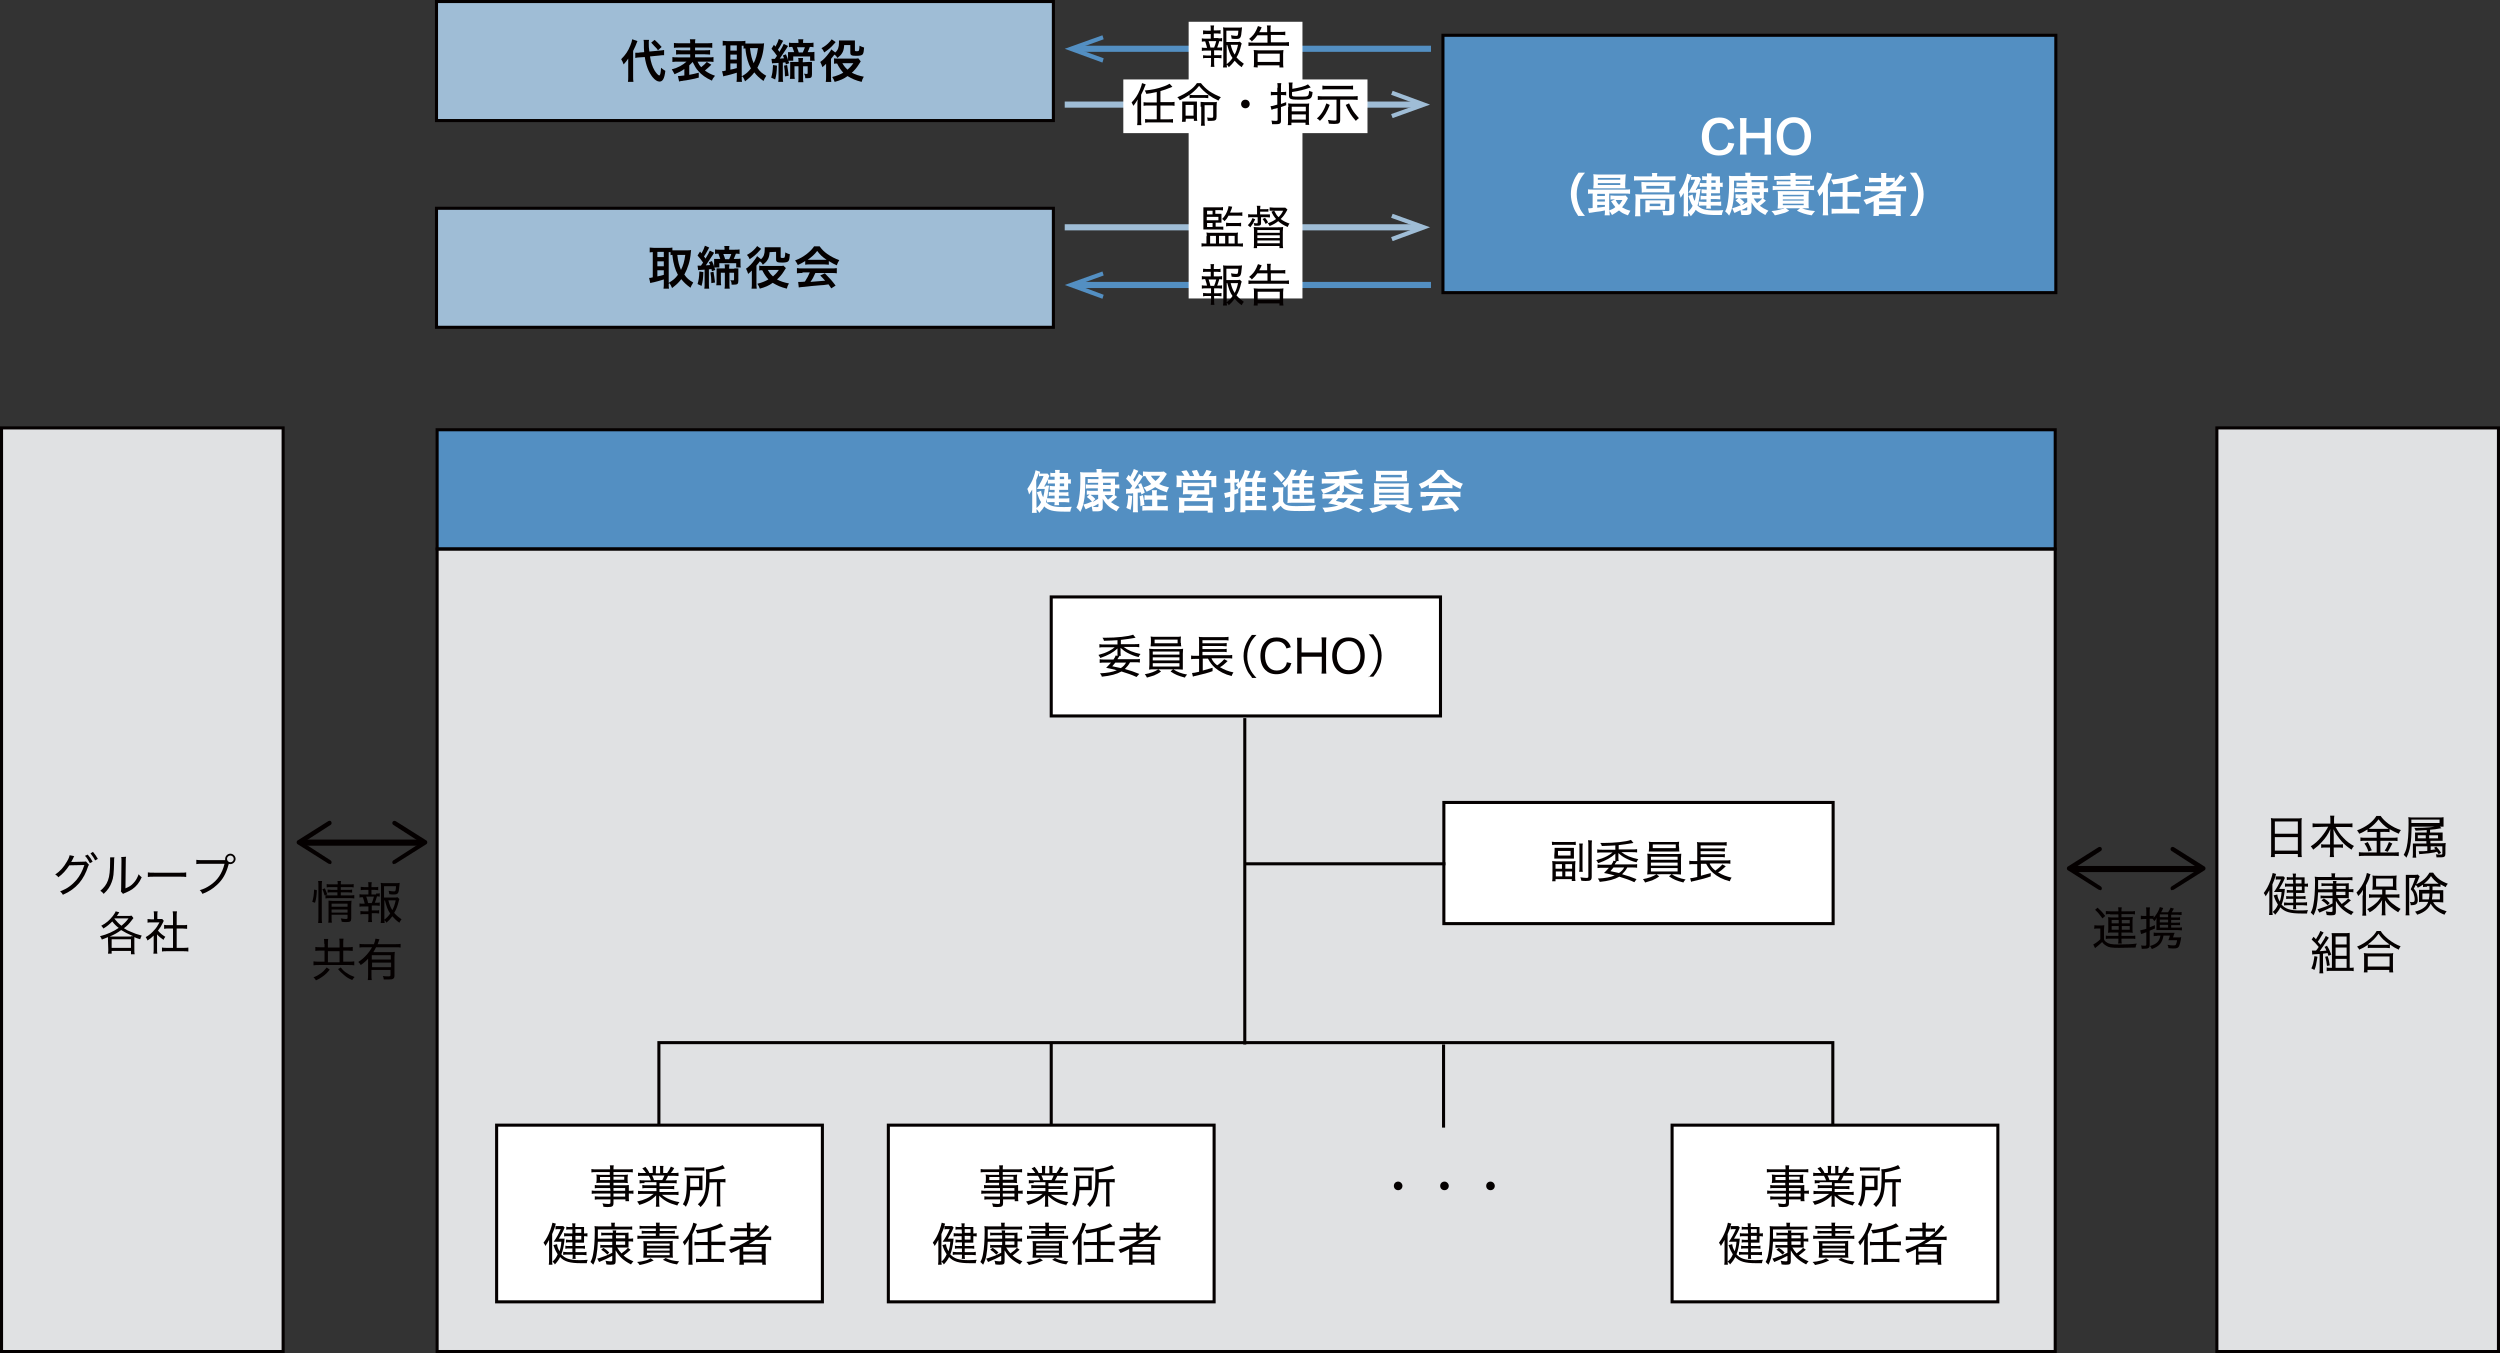 <?xml version="1.0" encoding="utf-8"?>
<!-- Generator: Adobe Illustrator 24.2.3, SVG Export Plug-In . SVG Version: 6.00 Build 0)  -->
<svg version="1.1" id="レイヤー_1" xmlns="http://www.w3.org/2000/svg" xmlns:xlink="http://www.w3.org/1999/xlink" x="0px"
	 y="0px" viewBox="0 0 815 441.1" style="enable-background:new 0 0 815 441.1;" xml:space="preserve">
<rect x="0" y="0" width="815" height="441.1" fill="#333333" stroke="none"/>
<style type="text/css">
	.st0{fill:none;stroke:#538FC2;stroke-width:2;stroke-miterlimit:10;}
	.st1{fill:#538FC2;}
	.st2{fill:none;stroke:#9FBDD6;stroke-width:2;stroke-miterlimit:10;}
	.st3{fill:#9FBDD6;}
	.st4{fill:#E0E1E3;stroke:#040000;stroke-miterlimit:10;}
	.st5{fill:#FFFFFF;stroke:#040000;stroke-miterlimit:10;}
	.st6{fill:#538FC2;stroke:#040000;stroke-miterlimit:10;}
	.st7{fill:none;stroke:#040000;stroke-width:2;stroke-miterlimit:10;}
	.st8{fill:#040000;}
	.st9{fill:none;stroke:#040000;stroke-miterlimit:10;}
	.st10{fill:#9FBDD6;stroke:#040000;stroke-miterlimit:10;}
	.st11{fill:none;}
	.st12{fill:#FFFFFF;}
</style>
<g>
	<g>
		<g>
			<line class="st0" x1="351.1" y1="15.9" x2="466.5" y2="15.9"/>
			<g>
				<polygon class="st1" points="359.4,20.4 359.8,19 351.2,15.9 359.8,12.8 359.4,11.5 347.1,15.9 				"/>
			</g>
		</g>
	</g>
	<g>
		<g>
			<line class="st0" x1="351.1" y1="92.9" x2="466.5" y2="92.9"/>
			<g>
				<polygon class="st1" points="359.4,97.4 359.8,96.1 351.2,92.9 359.8,89.8 359.4,88.5 347.1,92.9 				"/>
			</g>
		</g>
	</g>
	<g>
		<g>
			<line class="st2" x1="462.3" y1="74.1" x2="347.1" y2="74.1"/>
			<g>
				<polygon class="st3" points="454,69.7 453.5,71 462.2,74.1 453.5,77.3 454,78.6 466.2,74.1 				"/>
			</g>
		</g>
	</g>
	<g>
		<g>
			<line class="st2" x1="462.3" y1="34.1" x2="347.1" y2="34.1"/>
			<g>
				<polygon class="st3" points="454,29.6 453.5,30.9 462.2,34.1 453.5,37.2 454,38.5 466.2,34.1 				"/>
			</g>
		</g>
	</g>
	<rect x="142.5" y="179" class="st4" width="527.5" height="261.6"/>
	<rect x="470.7" y="261.6" class="st5" width="126.9" height="39.5"/>
	<rect x="342.7" y="194.6" class="st5" width="126.9" height="38.8"/>
	<rect x="142.5" y="140.1" class="st6" width="527.5" height="38.8"/>
	<rect x="722.7" y="139.5" class="st4" width="91.8" height="301.1"/>
	<rect x="0.5" y="139.5" class="st4" width="91.8" height="301.1"/>
	<g>
		<g>
			<line class="st7" x1="675.5" y1="283.3" x2="717.2" y2="283.3"/>
			<g>
				<path class="st8" d="M685.1,290c0.2-0.3,0.1-0.8-0.2-1l-9-5.8l9-5.8c0.3-0.2,0.4-0.6,0.2-1c-0.2-0.3-0.6-0.4-1-0.2l-10,6.3
					c-0.2,0.1-0.3,0.4-0.3,0.6s0.1,0.5,0.3,0.6l10,6.3c0.1,0.1,0.2,0.1,0.4,0.1C684.7,290.3,685,290.2,685.1,290z"/>
			</g>
			<g>
				<path class="st8" d="M707.7,290c-0.2-0.3-0.1-0.8,0.2-1l9-5.8l-9-5.8c-0.3-0.2-0.4-0.6-0.2-1c0.2-0.3,0.6-0.4,1-0.2l10,6.3
					c0.2,0.1,0.3,0.4,0.3,0.6s-0.1,0.5-0.3,0.6l-10,6.3c-0.1,0.1-0.2,0.1-0.4,0.1C708,290.3,707.8,290.2,707.7,290z"/>
			</g>
		</g>
	</g>
	<g>
		<g>
			<line class="st7" x1="98.4" y1="274.7" x2="137.6" y2="274.7"/>
			<g>
				<path class="st8" d="M108,281.5c0.2-0.3,0.1-0.8-0.2-1l-9-5.8l9-5.8c0.3-0.2,0.4-0.6,0.2-1s-0.6-0.4-1-0.2L97,274
					c-0.2,0.1-0.3,0.4-0.3,0.6s0.1,0.5,0.3,0.6l10,6.3c0.1,0.1,0.2,0.1,0.4,0.1C107.6,281.8,107.8,281.7,108,281.5z"/>
			</g>
			<g>
				<path class="st8" d="M128,281.5c-0.2-0.3-0.1-0.8,0.2-1l9-5.8l-9-5.8c-0.3-0.2-0.4-0.6-0.2-1c0.2-0.3,0.6-0.4,1-0.2l10,6.3
					c0.2,0.1,0.3,0.4,0.3,0.6s-0.1,0.5-0.3,0.6l-10,6.3c-0.1,0.1-0.2,0.1-0.4,0.1C128.4,281.8,128.2,281.7,128,281.5z"/>
			</g>
		</g>
	</g>
	<polyline class="st9" points="214.8,367.4 214.8,339.9 597.5,339.9 597.5,367.4 	"/>
	<line class="st9" x1="342.7" y1="367.4" x2="342.7" y2="339.9"/>
	<line class="st9" x1="470.6" y1="367.6" x2="470.6" y2="340.5"/>
	<line class="st9" x1="471.2" y1="281.6" x2="406.2" y2="281.6"/>
	<line class="st9" x1="405.8" y1="340.5" x2="405.8" y2="234.1"/>
	<rect x="142.3" y="67.9" class="st10" width="201.1" height="38.8"/>
	<rect x="142.3" y="0.5" class="st10" width="201.1" height="38.8"/>
	<rect x="470.4" y="11.5" class="st6" width="199.8" height="83.9"/>
	<rect x="545.1" y="366.8" class="st5" width="106.2" height="57.6"/>
	<rect x="417.3" y="366.8" class="st11" width="106.2" height="57.6"/>
	<rect x="289.6" y="366.8" class="st5" width="106.2" height="57.6"/>
	<rect x="161.9" y="366.8" class="st5" width="106.2" height="57.6"/>
	<rect x="387.5" y="7.1" class="st12" width="37.1" height="90.2"/>
	<rect x="366.2" y="25.9" class="st12" width="79.6" height="17.5"/>
	<g>
		<g>
			<path class="st8" d="M204.8,20.8c0-0.8,0-1.2,0-1.7c-0.6,0.9-0.8,1.1-1.5,1.9c-0.3-0.9-0.5-1.2-0.8-1.7c1.4-1.4,2.3-2.7,3-4.5
				c0.3-0.7,0.5-1.4,0.6-2l1.7,0.6c-0.5,1.3-0.8,2-1.4,3.2v8.3c0,0.7,0,1.3,0.1,1.8h-1.8c0.1-0.5,0.1-1,0.1-1.8L204.8,20.8
				L204.8,20.8z M211.9,18.4c0.3,2,0.8,3.4,1.5,4.6c0.5,0.8,1.2,1.6,1.5,1.6s0.5-0.7,0.6-2.5c0.6,0.5,0.9,0.7,1.4,1
				c-0.3,2.6-0.9,3.5-1.9,3.5c-0.7,0-1.5-0.5-2.3-1.5c-1.3-1.7-2.1-3.8-2.5-6.5l-1.6,0.1c-0.7,0-1,0.1-1.5,0.2v-1.7
				c0.2,0,0.4,0,0.5,0c0.3,0,0.8,0,1.1-0.1L210,17c-0.1-1.2-0.1-1.4-0.1-2.9c0-0.3,0-0.9-0.1-1.1h1.8c-0.1,0.3-0.1,0.6-0.1,1.1
				c0,0.9,0,1.5,0.2,2.7l3.2-0.3c0.9-0.1,1.2-0.1,1.6-0.2V18c-0.2,0-0.3,0-0.4,0c-0.2,0-0.6,0-1.1,0.1L211.9,18.4z M213.4,13
				c0.8,0.7,1,0.9,2.3,2.3l-1.2,1.1c-0.3-0.5-0.4-0.6-1.1-1.3c-0.7-0.8-0.7-0.8-1.1-1.2L213.4,13z"/>
			<path class="st8" d="M225.8,20.2c-0.4,0.4-0.5,0.6-1.1,1.1v3.1c1.2-0.2,1.8-0.4,3.1-0.7v1.6c-1.1,0.3-1.5,0.4-3.1,0.7
				c-1,0.2-1.1,0.2-1.9,0.3c-0.4,0.1-0.4,0.1-0.7,0.1c-0.3,0.1-0.6,0.1-0.7,0.2l-0.4-1.8c0.6,0,1.1-0.1,2.1-0.2v-2.1
				c-1,0.7-1.8,1.1-3.2,1.7c-0.3-0.6-0.5-1-0.9-1.6c2-0.5,3.6-1.4,4.8-2.5H221c-0.7,0-1.2,0-1.8,0.1v-1.6c0.5,0.1,0.9,0.1,1.7,0.1
				h4.1v-1h-2.9c-0.9,0-1.2,0-1.7,0.1v-1.5c0.4,0,0.8,0.1,1.7,0.1h2.9v-0.9h-3.6c-0.8,0-1.3,0-1.7,0.1V14c0.5,0.1,1,0.1,1.8,0.1h3.5
				c0-0.6,0-0.9-0.1-1.3h1.8c-0.1,0.4-0.1,0.6-0.1,1.3h3.8c0.8,0,1.3,0,1.8-0.1v1.6c-0.4-0.1-0.9-0.1-1.7-0.1h-3.9v0.9h3.2
				c0.9,0,1.3,0,1.7-0.1v1.5c-0.4,0-0.8-0.1-1.7-0.1h-3.2v1h4.3c0.9,0,1.3,0,1.7-0.1v1.6c-0.5-0.1-1.1-0.1-1.7-0.1h-3.5
				c0.3,0.6,0.6,1.2,1.2,1.8c0.8-0.6,1.4-1.2,1.8-1.7l1.5,0.9c-0.1,0.1-0.1,0.1-0.3,0.3c-0.4,0.4-1.1,1-1.8,1.6
				c1.1,0.8,1.9,1.2,3.3,1.7c-0.5,0.6-0.8,1-1,1.6c-2-0.9-3.4-1.9-4.5-3.2C227,22.5,226.4,21.4,225.8,20.2L225.8,20.2z"/>
			<path class="st8" d="M241.8,25.1c0,0.8,0,1.2,0.1,1.6h-1.8c0.1-0.5,0.1-1,0.1-1.6v-1.4c-1.5,0.5-2.5,0.7-3.2,0.9
				c-0.6,0.1-1,0.2-1.2,0.3l-0.4-1.7c0.3,0,0.6,0,1.2-0.2v-8.2c-0.5,0-0.7,0-1,0.1v-1.6c0.4,0,0.8,0.1,1.4,0.1h4.6
				c0.6,0,0.9,0,1.4-0.1v0.9c0.3,0,0.6,0,1,0h3.9c0.4,0,0.8,0,1.2-0.1c0,0.2-0.1,0.5-0.1,0.9c-0.2,2.6-1,5.1-2.1,7.1
				c0.8,1.2,1.5,1.8,2.9,2.6c-0.4,0.6-0.7,1.2-0.9,1.7c-1.5-1.1-2.1-1.7-3-2.8c-0.9,1.2-1.6,1.8-3,2.9c-0.3-0.7-0.5-1.1-0.9-1.7v0.3
				C242,25.1,241.8,25.1,241.8,25.1z M238.1,16.5h2.1v-1.7h-2.1V16.5z M238.1,19.4h2.1v-1.6h-2.1V19.4z M238.1,22.7
				c1-0.2,1.1-0.2,2.1-0.5v-1.5h-2.1V22.7z M241.8,24.9c1.5-0.9,2.1-1.4,3-2.6c-0.5-0.9-0.8-1.7-1.1-2.7c-0.3-1.1-0.5-1.9-0.7-3.8
				c-0.3,0-0.4,0-0.6,0.1v-1c-0.1,0-0.2,0-0.6,0L241.8,24.9L241.8,24.9z M244.5,15.7c0.3,2.5,0.6,3.5,1.2,4.9
				c0.7-1.4,1.1-2.7,1.4-4.9C247.1,15.7,244.5,15.7,244.5,15.7z"/>
			<path class="st8" d="M257,19.8c0.1,0.3,0.1,0.4,0.3,0.8l-1.1,0.4c-0.1-0.3-0.1-0.5-0.2-0.7c-0.5,0.1-0.5,0.1-0.8,0.1v4.7
				c0,0.7,0,1.1,0.1,1.6h-1.6c0.1-0.5,0.1-0.9,0.1-1.6v-4.6c-0.3,0-0.8,0.1-1.5,0.1c-0.3,0-0.4,0-0.6,0.1l-0.2-1.5
				c0.3,0,0.4,0,1.1,0c0.3-0.4,0.3-0.4,0.7-1c-0.6-0.9-1.1-1.5-1.8-2.3l0.8-1.3c0.2,0.2,0.3,0.4,0.5,0.6c0.5-0.9,0.9-1.8,1.1-2.5
				l1.4,0.6c-0.1,0.2-0.2,0.3-0.5,0.9c-0.4,0.7-0.8,1.5-1.2,2c0.3,0.3,0.3,0.5,0.5,0.7c0.8-1.3,1.2-2.1,1.4-2.6l1.4,0.7
				c-0.1,0.2-0.3,0.4-0.5,0.8c-0.6,0.9-1.5,2.3-2.2,3.3c0.7,0,0.8-0.1,1.4-0.1c-0.1-0.3-0.2-0.5-0.4-0.9l1-0.4c0.4,1,0.5,1,0.7,1.9
				c0-0.3,0-0.6,0-0.8V18c0-0.4,0-0.7,0-1c0.4,0,0.6,0,1.2,0h0.8c-0.2-0.6-0.4-1.1-0.6-1.7c-0.6,0-0.8,0-1.1,0.1v-1.5
				c0.4,0.1,0.9,0.1,1.5,0.1h1.6v-0.1c0-0.4,0-0.8-0.1-1.1h1.7c-0.1,0.3-0.1,0.7-0.1,1.1V14h1.8c0.7,0,1.1,0,1.6-0.1v1.5
				c-0.4-0.1-0.7-0.1-1.2-0.1c-0.2,0.6-0.4,1-0.7,1.7h0.9c0.6,0,0.9,0,1.3-0.1c0,0.3,0,0.5,0,1v0.8c0,0.5,0,0.7,0.1,1.1h-1.5v-1.4
				h-5.5v1.4H257z M253.3,21.4c-0.1,2.3-0.2,3.1-0.6,4.5l-1.3-0.6c0.4-1.3,0.5-2.1,0.6-4.1L253.3,21.4z M256.6,21.2
				c0.2,0.9,0.3,2.1,0.5,3.5l-1.2,0.2c0-1.3-0.1-2.4-0.3-3.5L256.6,21.2z M263.4,20.2c0.4,0,0.9,0,1.3,0c0,0.3,0,0.8,0,1.2v2.8
				c0,1.1-0.3,1.3-1.5,1.3c-0.2,0-0.4,0-0.7,0c0-0.7-0.1-1-0.4-1.5c0.3,0.1,0.6,0.1,0.9,0.1c0.2,0,0.3-0.1,0.3-0.2v-2.3h-1.5v3.7
				c0,0.7,0,1,0.1,1.5h-1.7c0.1-0.5,0.1-0.8,0.1-1.5v-3.7H259V24c0,0.8,0,1.2,0.1,1.7h-1.6c0.1-0.5,0.1-0.9,0.1-1.7v-2.6
				c0-0.5,0-0.9,0-1.2c0.3,0,0.8,0,1.2,0h1.5v-0.3c0-0.4,0-0.7-0.1-1h1.6c0,0.3-0.1,0.6-0.1,1v0.4L263.4,20.2L263.4,20.2z
				 M261.7,17.1c0.3-0.6,0.5-1.1,0.7-1.7h-2.6c0.3,0.8,0.4,1,0.6,1.7H261.7z"/>
			<path class="st8" d="M275.2,14.8c-0.1,1.3-0.3,2-0.8,2.7c-0.3,0.5-0.7,0.8-1.4,1.4c-0.3-0.5-0.5-0.8-1-1.1
				c-0.3,0.4-0.5,0.7-0.7,0.9c-0.2,0.3-0.3,0.3-0.4,0.5v5.6c0,0.8,0,1.3,0.1,1.9h-1.8c0.1-0.4,0.1-1.1,0.1-1.9v-3.2c0,0,0-0.2,0-0.4
				v-0.4c-0.3,0.3-0.7,0.7-1.2,1.1c-0.2-0.7-0.4-1.1-0.7-1.7c1.1-0.8,1.9-1.6,2.9-3c0.4-0.5,0.5-0.7,0.7-1.1l1.3,1
				c0.9-0.8,1.2-1.7,1.2-3.2c0-0.3,0-0.4,0-0.7c0.4,0,0.6,0,1.2,0h2.9c0.6,0,0.8,0,1.1,0c0,0.3,0,0.5,0,1.1v2.1
				c0,0.2,0.1,0.3,0.6,0.3c0.8,0,0.8-0.1,0.9-1.8c0.7,0.3,1,0.5,1.5,0.6c-0.1,1.2-0.2,1.8-0.4,2.1c-0.2,0.4-0.8,0.6-2.1,0.6
				c-1.7,0-2-0.2-2-1.1v-2.4h-2L275.2,14.8L275.2,14.8z M272.4,13.7c-0.1,0.2-0.1,0.2-0.4,0.5c-1.2,1.4-2,2-3.3,2.9
				c-0.3-0.7-0.5-1-0.9-1.4c1.1-0.6,1.9-1.2,2.7-2.1c0.3-0.4,0.5-0.5,0.6-0.8L272.4,13.7z M280.6,20c-0.2,0.3-0.2,0.3-0.7,1.1
				c-0.6,1-1.4,1.9-2.2,2.6c1.1,0.6,2.3,1,3.9,1.3c-0.4,0.7-0.5,0.9-0.7,1.7c-2-0.5-3.1-1-4.6-1.9c-1.2,0.9-2.4,1.4-4.2,1.9
				c-0.2-0.6-0.4-1-0.8-1.6c1.6-0.4,2.5-0.8,3.6-1.4c-0.7-0.8-1.3-1.6-2-3c-0.6,0-0.7,0-1,0.1V19c0.3,0.1,0.7,0.1,1.2,0.1h5.6
				c0.5,0,0.8,0,1.1-0.1L280.6,20z M274.6,20.6c0.6,1,1,1.5,1.7,2.1c0.7-0.6,1.2-1.1,1.9-2.1H274.6z"/>
		</g>
	</g>
	<g>
		<g>
			<path class="st12" d="M565.4,46.8c-0.3,1.1-0.6,1.7-1,2.3c-0.9,1.1-2.3,1.6-4.1,1.6c-1.6,0-2.9-0.5-3.9-1.4
				c-1.1-1.1-1.6-2.8-1.6-4.7c0-2,0.6-3.7,1.8-4.9c0.9-0.9,2.3-1.4,3.8-1.4c1.2,0,2.1,0.2,2.9,0.7c0.7,0.4,1.2,1,1.6,1.6
				c0.2,0.3,0.3,0.6,0.5,1.2l-2.1,0.5c-0.2-0.7-0.3-0.9-0.6-1.3c-0.5-0.6-1.3-0.9-2.2-0.9c-2.1,0-3.4,1.7-3.4,4.4
				c0,2.8,1.3,4.5,3.4,4.5c1.1,0,2-0.4,2.4-1.1c0.3-0.4,0.4-0.7,0.5-1.4L565.4,46.8z"/>
			<path class="st12" d="M577.4,38.5c-0.1,0.6-0.1,1.1-0.1,1.9v8.1c0,0.9,0,1.3,0.1,1.9h-2.2c0.1-0.6,0.1-1.1,0.1-1.9v-3.4h-6v3.4
				c0,0.9,0,1.3,0.1,1.9h-2.2c0.1-0.6,0.1-1.1,0.1-1.9v-8.1c0-0.9,0-1.4-0.1-1.9h2.2c-0.1,0.6-0.1,1.1-0.1,1.9v2.9h6v-2.9
				c0-0.9,0-1.4-0.1-1.9H577.4z"/>
			<path class="st12" d="M588.7,39.7c1.1,1.1,1.7,2.7,1.7,4.7c0,3.8-2.2,6.3-5.6,6.3c-3.4,0-5.6-2.4-5.6-6.3c0-1.9,0.6-3.6,1.7-4.7
				c1-1,2.3-1.5,3.9-1.5C586.4,38.2,587.7,38.7,588.7,39.7z M588.3,44.4c0-1.5-0.4-2.7-1.2-3.5c-0.6-0.6-1.4-0.9-2.3-0.9
				c-2.2,0-3.5,1.7-3.5,4.4c0,1.5,0.4,2.8,1.2,3.5c0.6,0.6,1.4,0.9,2.3,0.9C587,48.9,588.3,47.2,588.3,44.4z"/>
			<path class="st12" d="M514.5,70.4c-0.8-1.2-1.2-1.9-1.6-3c-0.5-1.4-0.8-2.7-0.8-4.1s0.2-2.7,0.8-4c0.4-1.1,0.8-1.8,1.7-3h2.1
				c-1.1,1.3-1.5,2-1.9,3c-0.5,1.2-0.8,2.5-0.8,4s0.3,2.9,0.8,4.1c0.4,1,0.8,1.7,1.9,3H514.5z"/>
			<path class="st12" d="M523.2,68.6c-1.4,0.3-1.4,0.3-3.1,0.5c-1.2,0.2-1.7,0.3-2.1,0.3l-0.3-1.5c0.1,0,0.2,0,0.2,0
				c0.2,0,0.7,0,1.3-0.1v-4.7c-0.7,0-1,0-1.5,0.1v-1.5c0.4,0.1,0.8,0.1,1.5,0.1h10.6c0.8,0,1.1,0,1.6-0.1v1.5
				c-0.5-0.1-0.8-0.1-1.6-0.1h-5.2v5.5c0.8-0.3,1.5-0.6,2-1.1c-0.5-0.6-0.8-1-1.4-1.9l1.3-0.6h-0.4c-0.5,0-0.8,0-1.1,0.1v-1.4
				c0.3,0,0.6,0.1,1.3,0.1h2.5c0.5,0,0.9,0,1.1-0.1l0.8,0.9c-0.1,0.2-0.1,0.2-0.2,0.4c-0.5,1-1.1,1.9-1.7,2.6
				c0.7,0.4,1.5,0.8,2.7,1.1c-0.3,0.5-0.5,0.9-0.8,1.5c-1.6-0.6-2-0.8-2.9-1.6c-0.8,0.6-1.4,1-2.3,1.5c-0.2-0.5-0.5-0.9-0.8-1.3
				c0,0.6,0,1.1,0.1,1.4h-1.7c0.1-0.4,0.1-0.8,0.1-1.5L523.2,68.6L523.2,68.6z M529.8,60.1c0,0.6,0,0.9,0.1,1.3c-0.3,0-0.9,0-1.4,0
				h-7.6c-0.7,0-1.1,0-1.5,0c0-0.4,0.1-0.8,0.1-1.3v-2c0-0.6,0-0.9-0.1-1.3c0.5,0,0.9,0.1,1.6,0.1h7.4c0.7,0,1.1,0,1.6-0.1
				c0,0.4-0.1,0.7-0.1,1.3L529.8,60.1L529.8,60.1z M523.2,63.2h-2.5v0.7h2.5V63.2z M523.2,65h-2.5v0.7h2.5V65z M523.2,66.8h-2.5v0.9
				c0.7-0.1,1.1-0.1,2.5-0.3V66.8z M520.9,58.6h7.3V58h-7.3V58.6z M520.9,60.3h7.3v-0.6h-7.3V60.3z M526.7,65.2
				c0.4,0.8,0.6,1.1,1.1,1.6c0.5-0.5,0.7-0.9,1.1-1.6H526.7z"/>
			<path class="st12" d="M538.6,57.3c0-0.3,0-0.6-0.1-0.9h1.8c-0.1,0.3-0.1,0.6-0.1,0.9v0.2h4.4c0.7,0,1.1,0,1.6-0.1v1.5
				c-0.5-0.1-0.9-0.1-1.6-0.1h-10.4c-0.7,0-1.1,0-1.5,0.1v-1.5c0.5,0.1,0.9,0.1,1.6,0.1h4.2L538.6,57.3L538.6,57.3z M533.2,64.7
				c0-0.5,0-0.9-0.1-1.4c0.5,0,0.9,0.1,1.6,0.1h9.7c0.7,0,1.1,0,1.5-0.1c0,0.5-0.1,0.8-0.1,1.4v3.8c0,0.8-0.1,1-0.4,1.3
				c-0.3,0.3-0.8,0.4-1.8,0.4c-0.3,0-0.4,0-0.9,0c-0.2,0-0.2,0-0.5,0c0-0.7-0.1-1-0.3-1.5c0.8,0.1,1.5,0.1,1.9,0.1
				c0.3,0,0.4-0.1,0.4-0.3v-3.7h-9.5v4c0,0.8,0,1.1,0.1,1.7H533c0.1-0.3,0.1-0.9,0.1-1.7L533.2,64.7L533.2,64.7z M535.1,60.4
				c0-0.5,0-0.7,0-1.1c0.4,0,0.8,0.1,1.5,0.1h6.3c0.6,0,0.9,0,1.3-0.1c0,0.4,0,0.6,0,1.1v1.3c0,0.6,0,0.8,0,1.1
				c-0.4,0-0.8-0.1-1.4-0.1h-6.2c-0.6,0-1,0-1.4,0.1c0-0.3,0-0.6,0-1.1L535.1,60.4L535.1,60.4z M542.8,67.4c0,0.4,0,0.7,0,1
				c-0.3,0-0.8,0-1.2,0h-3.8v0.8h-1.5c0-0.3,0.1-0.6,0.1-1.2v-1.7c0-0.4,0-0.7,0-1c0.3,0,0.7,0,1.2,0h4.1c0.6,0,0.8,0,1.2,0
				c0,0.3,0,0.5,0,1L542.8,67.4L542.8,67.4z M536.7,61.5h5.8v-0.9h-5.8V61.5z M537.8,67.2h3.5v-0.8h-3.5V67.2z"/>
			<path class="st12" d="M553.3,61.6c0.5,0,0.8,0,1.1,0c0,0.3-0.1,0.4-0.1,0.6c-0.3,2.4-0.5,3.5-0.9,4.8c1.2,1.2,2.4,1.6,5.7,1.6
				c0.9,0,1.4,0,2.7-0.1c-0.3,0.7-0.4,1-0.5,1.6c-0.9,0-1.3,0-1.8,0c-3.7,0-5.4-0.4-6.7-1.7c-0.4,0.8-0.7,1.1-1.6,2.1
				c-0.3-0.5-0.5-0.9-0.9-1.2c0,0.6,0,0.6,0.1,1.2h-1.6c0.1-0.6,0.1-1.1,0.1-1.8v-4c0-0.8,0-1.2,0-1.8c-0.5,0.8-0.7,1.1-1,1.6
				c-0.2-0.6-0.3-1.2-0.6-1.8c0.9-1.3,1.6-2.5,2.1-4c0.3-0.9,0.5-1.6,0.6-2.1l1.5,0.5c-0.1,0.3-0.2,0.4-0.2,0.6c0.2,0,0.5,0,0.9,0
				h0.8c0.5,0,0.7,0,0.9,0l0.6,0.7c-0.1,0.2-0.1,0.2-0.5,1.2c-0.3,0.8-0.8,1.5-1.2,2.3h0.5L553.3,61.6L553.3,61.6z M550.3,68.5
				c0,0.2,0,0.2,0,0.5c0.7-0.6,1.1-1.1,1.5-1.9c-0.6-0.9-0.8-1.5-1.4-3.2l1.4-0.5c0.1,0.8,0.3,1.5,0.7,2.1c0.2-0.9,0.3-1.4,0.5-2.7
				h-1.2c-0.3,0-0.6,0-1.1,0h-0.3l0.5-0.8c0.9-1.6,1.2-2.1,1.7-3.4H552c-0.3,0-0.5,0-0.8,0.1v-1.2c-0.3,0.9-0.5,1.5-0.9,2.4V68.5z
				 M556.5,58.7H556c-0.5,0-0.7,0-1.1,0v-1.3c0.3,0.1,0.6,0.1,1.1,0.1h0.5c0-0.5,0-0.7-0.1-1h1.6c0,0.3-0.1,0.5-0.1,1h1.7
				c0.6,0,0.9,0,1.1,0c0,0.3,0,0.5,0,1v1.1c0.4,0,0.7,0,0.9-0.1V61c-0.4-0.1-0.6-0.1-0.9-0.1v1.2c0,0.4,0,0.7,0,0.9
				c-0.3,0-0.7,0-1.2,0h-1.7v0.8h1.7c0.6,0,1,0,1.3-0.1V65c-0.4,0-0.8-0.1-1.4-0.1h-1.7v0.9h2c0.6,0,1.1,0,1.4-0.1v1.4
				c-0.5,0-0.9-0.1-1.4-0.1h-2c0,0.4,0,0.6,0.1,1h-1.6c0.1-0.3,0.1-0.5,0.1-1h-1.1c-0.6,0-0.9,0-1.4,0.1v-1.4c0.4,0,0.8,0.1,1.4,0.1
				h1.1V65h-0.7c-0.5,0-0.9,0-1.2,0.1v-1.3c0.3,0,0.7,0.1,1.2,0.1h0.7V63h-0.6c-0.4,0-0.7,0-1,0v-1.3c0.3,0,0.6,0.1,1.1,0.1h0.6
				v-0.9h-1.3c-0.4,0-0.7,0-1,0.1v-1.4c0.4,0.1,0.7,0.1,1.4,0.1h0.8v-1C556.3,58.7,556.5,58.7,556.5,58.7z M559.3,59.6v-0.8h-1.4
				v0.8H559.3z M557.9,61.8h1.4v-0.9h-1.4V61.8z"/>
			<path class="st12" d="M569.6,60.8h-2.4c-0.4,0-0.8,0-1.1,0.1v-1.4c0.3,0,0.6,0.1,1.1,0.1h2.4v-0.7h-4.3c0,4.6-0.1,6.3-0.5,8.2
				c-0.3,1.4-0.6,2.2-1.1,3.2c-0.5-0.7-0.7-0.9-1.3-1.4c0.5-0.9,0.7-1.7,0.9-3.1c0.3-1.9,0.4-3.7,0.4-6.6c0-1,0-1.4-0.1-1.9
				c0.5,0.1,1,0.1,1.9,0.1h3.5v-0.2c0-0.4,0-0.6-0.1-0.9h1.8c-0.1,0.3-0.1,0.5-0.1,0.9v0.2h3.8c0.7,0,1.3,0,1.8-0.1v1.5
				c-0.5,0-0.8-0.1-1.3-0.1H571v0.7h2.8c0.6,0,0.9,0,1.2,0c0,0.3,0,0.6,0,1.1v0.9h0.3c0.5,0,0.8,0,1.1-0.1v1.4
				c-0.4-0.1-0.6-0.1-1.1-0.1H575v1c0,0.6,0,0.8,0,1.1c-0.2,0-0.2,0-0.3,0l1,0.7c-0.7,0.7-1.3,1.1-2,1.7c0.8,0.6,1.5,1,2.8,1.6
				c-0.4,0.4-0.6,0.7-1,1.4c-2.3-1.2-3.5-2.3-4.5-4.1c0,0.2,0,0.2,0,0.6c0,0.1,0,0.3,0,0.5v1.5c0,1.1-0.4,1.5-1.9,1.5
				c-0.3,0-0.5,0-1.4,0c-0.1-0.6-0.2-1.1-0.3-1.6c-0.8,0.4-0.8,0.4-1.5,0.7c-0.2,0.1-0.3,0.2-0.5,0.2l-0.7-1.5
				c0.8-0.2,1.7-0.5,2.8-1c-0.7-0.7-1.1-1.1-1.7-1.5l0.9-0.8c-0.5,0-0.6,0-0.9,0.1v-1.4c0.3,0,0.6,0.1,1.1,0.1h2.5v-0.8h-2.8
				c-0.5,0-0.7,0-1.1,0.1v-1.4c0.3,0,0.5,0.1,1.1,0.1h2.9L569.6,60.8L569.6,60.8z M567.2,64.7c0.5,0.3,1,0.7,1.5,1.3l-0.9,0.9
				c0.5-0.2,0.5-0.2,1.8-1v-1.3L567.2,64.7L567.2,64.7z M569.6,67.5c-0.8,0.5-1.2,0.7-1.9,1c0.4,0.1,0.9,0.1,1.3,0.1
				c0.5,0,0.6,0,0.6-0.4L569.6,67.5L569.6,67.5z M573.6,61.4v-0.7h-2.5v0.7H573.6z M571.2,63.5h2.5v-0.8h-2.5V63.5z M571.7,64.7
				c0.4,0.6,0.6,0.9,1.1,1.5c0.8-0.6,1.2-0.9,1.7-1.5c-0.1,0-0.2,0-0.3,0H571.7z"/>
			<path class="st12" d="M581.1,68c-0.8,0-1.1,0-1.6,0c0-0.4,0.1-0.8,0.1-1.5v-2.8c0-0.6,0-1-0.1-1.4c0.4,0,0.7,0,1.5,0h7.2
				c0.8,0,1.1,0,1.5,0c0,0.3-0.1,0.7-0.1,1.3v2.8c0,0.7,0,1.2,0.1,1.5c-0.5,0-0.8,0-1.6,0h-0.6c1.1,0.5,2.2,0.7,4.2,0.9
				c-0.5,0.6-0.7,0.8-1.1,1.4c-1.9-0.3-3.2-0.7-4.8-1.5l1-0.8h-4.6l1.1,0.8c-0.9,0.5-1.4,0.7-2.3,0.9c-0.9,0.3-1.5,0.4-2.4,0.6
				c-0.3-0.5-0.5-0.8-1.1-1.4c1.1-0.1,1.7-0.2,2.5-0.4c0.8-0.2,1.2-0.3,1.7-0.6h-0.6L581.1,68L581.1,68z M583.7,57.3
				c0-0.5,0-0.7-0.1-0.9h1.8c-0.1,0.3-0.1,0.5-0.1,0.9h3.7c0.7,0,1.2,0,1.7-0.1v1.4c-0.4-0.1-0.8-0.1-1.5-0.1h-3.8V59h3.3
				c0.6,0,1,0,1.4-0.1v1.3c-0.4,0-0.8-0.1-1.4-0.1h-3.3v0.5h4.5c0.7,0,1.1,0,1.5-0.1V62c-0.5,0-1-0.1-1.5-0.1h-10.5
				c-0.6,0-1.1,0-1.5,0.1v-1.4c0.4,0.1,0.8,0.1,1.5,0.1h4.3v-0.5h-3.1c-0.6,0-1,0-1.4,0.1V59c0.4,0.1,0.8,0.1,1.4,0.1h3.1v-0.5H580
				c-0.7,0-1.2,0-1.6,0.1v-1.4c0.5,0.1,0.9,0.1,1.7,0.1L583.7,57.3L583.7,57.3z M581.2,64h6.8v-0.5h-6.8V64z M581.2,65.4h6.8V65
				h-6.8V65.4z M581.2,66.9h6.8v-0.5h-6.8V66.9z"/>
			<path class="st12" d="M594.3,64.1c0-0.4,0-0.6,0-1.7c-0.3,0.6-0.7,1.1-1.2,1.6c-0.2-0.6-0.4-1.2-0.7-1.8c1-0.9,1.8-2.2,2.5-3.8
				c0.4-0.9,0.6-1.7,0.7-2.2l1.7,0.5l-0.5,1.4c-0.3,0.8-0.5,1.3-0.9,2v8.2c0,0.7,0,1.2,0.1,1.9h-1.8c0.1-0.6,0.1-1.1,0.1-1.9
				L594.3,64.1L594.3,64.1z M600.7,59.6c-0.9,0.2-2.2,0.4-3.1,0.5c-0.2-0.7-0.3-0.9-0.7-1.5c3.4-0.3,6.7-1.1,8-1.9l1.1,1.4
				c-0.3,0.1-0.4,0.1-0.8,0.3c-1.1,0.4-1.9,0.6-2.9,0.9v3.3h2.6c0.7,0,1.2,0,1.7-0.1v1.7c-0.5-0.1-1-0.1-1.7-0.1h-2.6v4h2.1
				c0.8,0,1.3,0,1.7-0.1v1.7c-0.5-0.1-1-0.1-1.7-0.1h-5.6c-0.7,0-1.2,0-1.7,0.1V68c0.5,0.1,1,0.1,1.7,0.1h1.9v-4h-2.4
				c-0.7,0-1.2,0-1.7,0.1v-1.7c0.5,0.1,1,0.1,1.7,0.1h2.4V59.6z"/>
			<path class="st12" d="M609.8,62.2c-0.8,0-1.3,0-1.8,0.1v-1.7c0.4,0.1,1,0.1,1.8,0.1h3.4v-1.3H611c-0.8,0-1.3,0-1.7,0.1v-1.6
				c0.4,0.1,1,0.1,1.8,0.1h2.2v-0.3c0-0.6,0-0.9-0.1-1.3h1.8c-0.1,0.4-0.1,0.7-0.1,1.3V58h1.1c0.8,0,1.2,0,1.7-0.1v1.3
				c0.8-0.8,1.4-1.7,1.7-2.3l1.5,1c-0.1,0.1-0.3,0.4-0.7,0.8c-0.6,0.7-1.2,1.4-2,2.1h1.5c0.8,0,1.2,0,1.7-0.1v1.7
				c-0.5-0.1-1.1-0.1-1.9-0.1h-3.2c-0.6,0.4-0.9,0.7-1.6,1.1c0.3,0,0.8,0,1.2,0h2.2c0.7,0,1.1,0,1.6,0c0,0.4-0.1,0.8-0.1,1.6v3.7
				c0,0.8,0,1.3,0.1,1.7H618v-0.6h-5.5v0.6h-1.8c0.1-0.5,0.1-1,0.1-1.7v-2.3c0-0.2,0-0.6,0-0.8c-0.9,0.5-1.2,0.6-2.4,1.1
				c-0.3-0.6-0.5-0.9-0.9-1.5c2.3-0.7,4.2-1.5,6.2-2.8h-3.9L609.8,62.2L609.8,62.2z M612.6,65.7h5.4v-1.1h-5.4V65.7z M612.6,68.2
				h5.4V67h-5.4V68.2z M616,60.7c0.6-0.4,1-0.8,1.4-1.3c-0.4,0-0.7,0-1.3,0h-1.2v1.3H616z"/>
			<path class="st12" d="M622.6,70.4c1.1-1.3,1.5-2,1.9-3c0.5-1.2,0.8-2.6,0.8-4.1s-0.2-2.8-0.8-4c-0.4-1-0.9-1.7-1.9-3h2.1
				c0.8,1.2,1.2,1.8,1.6,3c0.5,1.4,0.8,2.6,0.8,4c0,1.5-0.3,2.8-0.8,4.1c-0.4,1.1-0.8,1.8-1.6,3H622.6z"/>
		</g>
	</g>
	<g>
		<g>
			<path class="st8" d="M370.8,34.2c0-0.5,0-1.1,0.1-1.8c-0.4,0.7-0.8,1.3-1.4,2.1c-0.2-0.4-0.4-0.8-0.6-1.1c1.1-1.1,2-2.4,2.7-4.1
				c0.4-0.9,0.6-1.7,0.7-2.2l1.2,0.4c-0.1,0.2-0.1,0.3-0.2,0.5c-0.5,1.2-0.7,1.8-1.3,2.9V39c0,0.7,0,1.2,0.1,1.8h-1.4
				c0.1-0.6,0.1-1.1,0.1-1.8L370.8,34.2L370.8,34.2z M377.1,30c-2,0.4-2.3,0.5-3.4,0.6c-0.2-0.5-0.2-0.6-0.5-1.1
				c2.3-0.2,4.2-0.6,5.8-1.2c1-0.3,1.8-0.7,2.3-1l0.9,1c-2,0.8-2.5,1-3.9,1.4v3.6h3c0.6,0,1.1,0,1.6-0.1v1.3
				c-0.5-0.1-0.9-0.1-1.6-0.1h-3v4.5h2.4c0.7,0,1.2,0,1.7-0.1V40c-0.5-0.1-1-0.1-1.7-0.1H375c-0.6,0-1.1,0-1.7,0.1v-1.2
				c0.5,0.1,0.9,0.1,1.7,0.1h2.1v-4.5h-2.7c-0.7,0-1.1,0-1.6,0.1v-1.2c0.4,0.1,0.9,0.1,1.6,0.1h2.7V30L377.1,30z"/>
			<path class="st8" d="M387.8,30.9c-1.2,0.8-1.9,1.2-3.2,1.8c-0.2-0.4-0.4-0.7-0.8-1c1.5-0.6,2.9-1.4,4-2.2
				c1.1-0.8,1.7-1.4,2.4-2.4h1.3c0.8,1,1.6,1.8,2.7,2.6c1.2,0.8,2.6,1.5,3.8,2c-0.4,0.4-0.5,0.6-0.8,1.1c-1.3-0.6-2.3-1.2-3.3-1.9
				V32c-0.4,0-0.7-0.1-1.3-0.1H389c-0.5,0-0.9,0-1.2,0.1V30.9z M386.5,39.7h-1.2c0.1-0.5,0.1-0.9,0.1-1.5v-3.7c0-0.6,0-0.9,0-1.4
				c0.3,0,0.7,0,1.3,0h2.1c0.6,0,1,0,1.4,0c0,0.4,0,0.8,0,1.4V38c0,0.6,0,0.9,0.1,1.4h-1.1v-0.7h-2.6L386.5,39.7L386.5,39.7z
				 M386.5,37.7h2.6v-3.5h-2.6V37.7z M392.8,31c0.6,0,0.9,0,1.2-0.1c-1.3-0.9-2.2-1.8-3.1-2.9c-0.7,0.9-1,1.1-1.7,1.8
				c-0.6,0.5-0.9,0.8-1.4,1.1c0.3,0,0.6,0.1,1.2,0.1H392.8z M391.4,34.8c0-0.7,0-1.1,0-1.6c0.3,0,0.8,0.1,1.4,0.1h2.5
				c0.7,0,1.1,0,1.4-0.1c0,0.5-0.1,0.9-0.1,1.6V38c0,1.1-0.3,1.4-1.7,1.4c-0.3,0-0.5,0-1.2,0c0-0.5-0.1-0.7-0.2-1.1
				c0.6,0.1,1.1,0.1,1.5,0.1s0.5-0.1,0.5-0.5v-3.6h-2.8v5c0,0.7,0,1.2,0.1,1.7h-1.3c0.1-0.5,0.1-1.1,0.1-1.7v-4.5
				C391.6,34.8,391.4,34.8,391.4,34.8z"/>
			<path class="st8" d="M407.4,33.9c0,0.8-0.6,1.4-1.4,1.4s-1.4-0.6-1.4-1.4c0-0.8,0.6-1.4,1.4-1.4S407.4,33.1,407.4,33.9z"/>
			<path class="st8" d="M416.5,28.6c0-0.6,0-1.1-0.1-1.5h1.3c-0.1,0.4-0.1,0.9-0.1,1.5V30h0.5c0.5,0,0.8,0,1.2-0.1v1.2
				c-0.4-0.1-0.8-0.1-1.2-0.1h-0.5v2.9c0.5-0.2,0.8-0.3,1.7-0.6v1c-0.7,0.3-0.9,0.3-1.7,0.6v4.5c0,0.9-0.4,1.1-1.8,1.1
				c-0.4,0-0.6,0-1.1,0c0-0.5-0.1-0.7-0.2-1.2c0.6,0.1,1,0.1,1.5,0.1c0.4,0,0.5-0.1,0.5-0.4v-3.8c-0.5,0.2-0.6,0.2-1.2,0.3
				c-0.2,0.1-0.5,0.2-0.8,0.3l-0.3-1.2c0.5,0,0.9-0.1,2.2-0.5V31h-0.9c-0.4,0-0.8,0-1.2,0.1v-1.2c0.4,0.1,0.7,0.1,1.2,0.1h0.9v-1.4
				H416.5z M421.1,29c2.5-0.4,4.4-0.9,5.3-1.5l0.9,1c-2,0.7-3.9,1.2-6.1,1.5v0.9c0,0.6,0.2,0.6,2.8,0.6c2.6,0,2.6,0,2.8-1.9
				c0.4,0.2,0.7,0.3,1.1,0.4c-0.1,1.3-0.3,1.8-0.8,2.1s-1.2,0.4-3.6,0.4c-2.8,0-3.3-0.2-3.3-1.4v-2.7c0-0.7,0-1-0.1-1.5h1.3
				c-0.1,0.4-0.1,0.8-0.1,1.4V29H421.1z M420,34.9c0-0.5,0-0.9-0.1-1.2c0.4,0,0.7,0.1,1.3,0.1h4.3c0.7,0,1,0,1.3-0.1
				c0,0.3-0.1,0.7-0.1,1.2v4.3c0,0.8,0,1.1,0.1,1.5h-1.2V40H421v0.8h-1.2c0.1-0.4,0.1-0.7,0.1-1.5v-4.4
				C419.9,34.9,420,34.9,420,34.9z M421.1,36.3h4.6v-1.5h-4.6V36.3z M421.1,39h4.6v-1.7h-4.6V39z"/>
			<path class="st8" d="M433.5,34.2c-0.8,2.1-1.8,3.9-3.2,5.2c-0.4-0.4-0.6-0.6-1-0.8c1.4-1.1,2.5-3,3.1-4.9L433.5,34.2z
				 M431.2,32.5c-0.7,0-1.2,0-1.6,0.1v-1.3c0.5,0.1,0.9,0.1,1.7,0.1h9.7c0.7,0,1.2,0,1.6-0.1v1.3c-0.5-0.1-0.9-0.1-1.6-0.1h-4.1V39
				c0,1.1-0.3,1.4-1.8,1.4c-0.6,0-1.3,0-1.9-0.1c-0.1-0.5-0.1-0.8-0.3-1.2c0.8,0.1,1.4,0.2,2,0.2c0.7,0,0.8,0,0.8-0.4v-6.4H431.2z
				 M441.1,29.2c-0.5-0.1-1-0.1-1.6-0.1h-6.8c-0.6,0-1.1,0-1.6,0.1v-1.3c0.5,0.1,0.9,0.1,1.6,0.1h6.8c0.6,0,1.2,0,1.6-0.1V29.2z
				 M439.8,33.7c0.7,1.5,1.1,2.3,2,3.4c0.4,0.5,0.7,0.8,1.2,1.4c-0.4,0.3-0.6,0.5-1,0.9c-1.5-1.7-2.2-2.8-3.3-5.2L439.8,33.7z"/>
		</g>
	</g>
	<g>
		<g>
			<path class="st8" d="M397.2,12.5c0.6,0,0.8,0,1.2-0.1v1.1c-0.3,0-0.5-0.1-0.9-0.1c-0.3,1.1-0.5,1.5-0.7,2.1h0.4
				c0.6,0,0.9,0,1.2-0.1v1.1c-0.3,0-0.7-0.1-1.2-0.1h-1.4V18h1.3c0.5,0,0.8,0,1.1-0.1V19c-0.4,0-0.6-0.1-1.1-0.1h-1.3v1.4
				c0,0.5,0,1,0.1,1.5h-1.2c0.1-0.5,0.1-0.9,0.1-1.5v-1.4h-1.4c-0.5,0-0.8,0-1.2,0.1v-1c0.3,0,0.6,0.1,1.2,0.1h1.4v-1.6H393
				c-0.5,0-0.9,0-1.2,0.1v-1.1c0.4,0.1,0.6,0.1,1.2,0.1h0.5c-0.2-0.7-0.2-0.9-0.6-2.1c-0.5,0-0.8,0-1.1,0.1v-1.1
				c0.4,0.1,0.7,0.1,1.2,0.1h1.7v-1.5h-1.3c-0.5,0-0.8,0-1.2,0.1V9.9c0.3,0,0.6,0.1,1.2,0.1h1.3V9.5c0-0.5,0-0.9-0.1-1.2h1.2
				c-0.1,0.5-0.1,0.8-0.1,1.2v0.4h1.1c0.6,0,0.8,0,1.1-0.1V11c-0.3,0-0.6-0.1-1.1-0.1h-1.1v1.5h1.5V12.5z M395.8,15.5
				c0.3-0.7,0.4-1,0.7-2.1H394c0.4,1.2,0.4,1.2,0.6,2.1H395.8z M399.9,14.6v5.8c0,0.6,0,1,0.1,1.6h-1.3c0.1-0.6,0.1-0.9,0.1-1.6
				V10.3c0-0.5,0-1-0.1-1.4c0.4,0.1,0.8,0.1,1.4,0.1h3.5c0.6,0,1,0,1.3-0.1c0,0.3,0,0.3-0.1,1c-0.2,2.5-0.4,2.8-1.9,2.8
				c-0.4,0-0.8,0-1.4-0.1c0-0.4-0.1-0.6-0.2-1.1c0.6,0.1,1.3,0.2,1.7,0.2c0.6,0,0.6-0.2,0.7-1.7h-3.9v3.7h3.1c0.6,0,1,0,1.3-0.1
				l0.6,0.6c-0.1,0.2-0.1,0.3-0.2,0.6c-0.3,1.4-0.8,2.8-1.5,3.9c0.8,0.9,1.3,1.3,2.4,2.1c-0.3,0.4-0.5,0.6-0.7,1.1
				c-1-0.7-1.5-1.2-2.3-2.1c-0.6,0.8-1.1,1.4-1.9,2.1c-0.2-0.4-0.4-0.6-0.8-0.9c0.9-0.7,1.5-1.3,2-2.1c-0.8-1.1-1.2-2.3-1.7-4.2
				h-0.2V14.6z M401.2,14.6c0.4,1.5,0.7,2.3,1.3,3.2c0.5-0.9,0.8-1.8,1.1-3.2C403.6,14.6,401.2,14.6,401.2,14.6z"/>
			<path class="st8" d="M409.9,11.5c-0.6,0.8-0.9,1.2-1.8,2c-0.2-0.3-0.4-0.5-0.9-0.8c1.2-1,1.8-1.7,2.4-3c0.2-0.5,0.4-0.9,0.5-1.2
				l1.2,0.4c-0.1,0.2-0.1,0.2-0.3,0.7c-0.1,0.2-0.2,0.4-0.5,0.9h2.6V9.7c0-0.7,0-1-0.1-1.4h1.3c-0.1,0.4-0.1,0.8-0.1,1.4v0.7h3.2
				c0.7,0,1.1,0,1.6-0.1v1.2c-0.4-0.1-0.9-0.1-1.5-0.1h-3.2v2.4h4.3c0.7,0,1.2,0,1.6-0.1V15c-0.5-0.1-0.9-0.1-1.6-0.1h-10
				c-0.6,0-1.1,0-1.6,0.1v-1.2c0.5,0.1,0.9,0.1,1.6,0.1h4.6v-2.4H409.9z M408.7,21.9c0.1-0.4,0.1-0.9,0.1-1.6v-2.7
				c0-0.6,0-0.9-0.1-1.3c0.4,0,0.8,0.1,1.5,0.1h6.7c0.6,0,1.1,0,1.5-0.1c0,0.4-0.1,0.7-0.1,1.3v2.8c0,0.7,0,1.1,0.1,1.6h-1.3v-0.7
				H410V22L408.7,21.9L408.7,21.9z M410,20.2h7.2v-2.7H410V20.2z"/>
		</g>
	</g>
	<g>
		<g>
			<path class="st8" d="M393.4,77c0-0.5,0-0.8-0.1-1.2c0.6,0.1,0.8,0.1,1.4,0.1h7.5c0.6,0,1,0,1.4-0.1c-0.1,0.4-0.1,0.7-0.1,1.2v2.4
				h0.5c0.6,0,0.8,0,1.2-0.1v1.1c-0.5,0-1-0.1-1.6-0.1h-10.4c-0.6,0-1.2,0-1.5,0.1v-1.1c0.3,0,0.6,0.1,1.1,0.1h0.5V77H393.4z
				 M396.3,73.9h1.3c0.6,0,0.9,0,1.2,0v1c-0.3,0-0.7-0.1-1.2-0.1h-4c-0.6,0-0.9,0-1.3,0c0-0.3,0-0.6,0-1.2v-4.9c0-0.5,0-0.8,0-1.1
				c0.4,0,0.7,0,1.2,0h3.8c0.6,0,1,0,1.4-0.1v1.1c-0.4,0-0.6-0.1-1.1-0.1h-1.4v1.2h1c0.6,0,0.7,0,1,0c0,0.2,0,0.5,0,0.8v1.3
				c0,0.3,0,0.6,0,0.8c-0.2,0-0.5,0-0.9,0h-1V73.9z M395.3,69.9v-1.2h-1.8v1.2H395.3z M397.2,71.8v-1.1h-3.8v1.1H397.2z M393.5,72.7
				V74h1.8v-1.3H393.5z M394.5,79.4h1.9v-2.5h-1.9V79.4z M397.4,79.4h2v-2.5h-2V79.4z M400.5,70.3c-0.4,0.8-0.7,1.2-1.3,1.8
				c-0.3-0.3-0.4-0.5-0.8-0.7c0.9-0.9,1.5-1.9,1.9-3.2c0.1-0.4,0.2-0.7,0.2-1l1.2,0.2c0,0.1-0.1,0.2-0.2,0.7c0,0.1-0.2,0.4-0.5,1.2
				h2.7c0.5,0,1,0,1.3-0.1v1.2c-0.4-0.1-0.8-0.1-1.3-0.1H400.5z M399.6,72.6c0.3,0,0.6,0.1,1.2,0.1h2.5c0.6,0,0.9,0,1.3-0.1v1.2
				c-0.3-0.1-0.7-0.1-1.3-0.1H401c-0.6,0-0.9,0-1.3,0.1v-1.2H399.6z M400.5,79.4h2v-2.5h-2V79.4z"/>
			<path class="st8" d="M406.8,73.4c0.8-0.8,1.1-1.3,1.5-2.3l0.9,0.4c-0.6,1.2-0.9,1.7-1.6,2.6L406.8,73.4z M412.9,69.9
				c0.5,0,0.9,0,1.1,0v1c-0.3,0-0.7-0.1-1.1-0.1h-1.8v2c0,0.6-0.3,0.8-1.2,0.8c-0.2,0-0.5,0-1,0c0-0.4-0.1-0.6-0.2-0.9
				c0.5,0.1,0.7,0.1,1,0.1s0.3,0,0.3-0.3v-1.7h-2c-0.3,0-0.8,0-1.1,0.1v-1.1c0.4,0.1,0.8,0.1,1.2,0.1h1.7v-1.8c0-0.4,0-0.7-0.1-1
				h1.2c0,0.3-0.1,0.6-0.1,1v0.1h1.6c0.5,0,0.8,0,1.1-0.1V69c-0.2,0-0.6,0-1.1,0h-1.6v0.9H412.9z M408.7,80.9
				c0.1-0.4,0.1-0.9,0.1-1.5v-4.1c0-0.6,0-0.8-0.1-1.3c0.4,0,0.8,0.1,1.7,0.1h6.2c0.8,0,1.2,0,1.7-0.1c0,0.4-0.1,0.8-0.1,1.5v3.8
				c0,0.6,0,1.2,0.1,1.6h-1.2v-0.7h-7.3v0.7H408.7z M409.9,75v0.9h7.3V75H409.9z M409.9,76.7v0.9h7.3v-0.9H409.9z M409.9,78.4v0.9
				h7.3v-0.9H409.9z M412.4,71c0.5,0.6,0.8,1,1,1.5l-0.8,0.5c-0.3-0.7-0.5-0.9-1-1.6L412.4,71z M419.7,68.3
				c-0.1,0.2-0.1,0.2-0.2,0.4c-0.7,1.3-1.2,1.9-2,2.7c0.9,0.7,1.8,1.1,2.9,1.5c-0.3,0.3-0.4,0.6-0.6,1.1c-1.4-0.6-2.2-1.1-3.1-1.9
				c-0.9,0.7-1.6,1.1-2.8,1.6c-0.2-0.4-0.3-0.6-0.6-0.9c1.1-0.4,1.9-0.8,2.7-1.4c-0.6-0.7-1.1-1.4-1.5-2.4l0.9-0.3
				c0.5,1,0.8,1.5,1.4,2.1c0.6-0.6,1.1-1.2,1.5-2.1H415c-0.3,0-0.8,0-1.1,0v-1.1c0.4,0,0.8,0.1,1.4,0.1h2.6c0.6,0,0.9,0,1.1,0
				L419.7,68.3z"/>
		</g>
	</g>
	<g>
		<g>
			<path class="st8" d="M397.2,90.1c0.6,0,0.8,0,1.2-0.1v1.1c-0.3,0-0.5-0.1-0.9-0.1c-0.3,1.1-0.5,1.5-0.7,2.1h0.4
				c0.6,0,0.9,0,1.2-0.1v1.1c-0.3,0-0.7-0.1-1.2-0.1h-1.4v1.6h1.3c0.5,0,0.8,0,1.1-0.1v1.1c-0.4,0-0.6-0.1-1.1-0.1h-1.3v1.4
				c0,0.5,0,1,0.1,1.5h-1.2c0.1-0.5,0.1-0.9,0.1-1.5v-1.4h-1.4c-0.5,0-0.8,0-1.2,0.1v-1.1c0.3,0,0.6,0.1,1.2,0.1h1.4V94H393
				c-0.5,0-0.9,0-1.2,0.1V93c0.4,0.1,0.6,0.1,1.2,0.1h0.5c-0.2-0.7-0.2-0.9-0.6-2.1c-0.5,0-0.8,0-1.1,0.1V90
				c0.4,0.1,0.7,0.1,1.2,0.1h1.7v-1.5h-1.3c-0.5,0-0.8,0-1.2,0.1v-1.1c0.3,0,0.6,0.1,1.2,0.1h1.3v-0.4c0-0.5,0-0.9-0.1-1.2h1.2
				c-0.1,0.5-0.1,0.8-0.1,1.2v0.4h1.1c0.6,0,0.8,0,1.1-0.1v1.1c-0.3,0-0.6-0.1-1.1-0.1h-1.1v1.5H397.2z M395.8,93.2
				c0.3-0.7,0.4-1,0.7-2.1H394c0.4,1.2,0.4,1.2,0.6,2.1H395.8z M399.9,92.3V98c0,0.6,0,1,0.1,1.6h-1.3c0.1-0.6,0.1-0.9,0.1-1.6V87.9
				c0-0.5,0-1-0.1-1.4c0.4,0.1,0.8,0.1,1.4,0.1h3.5c0.6,0,1,0,1.3-0.1c0,0.3,0,0.3-0.1,1c-0.2,2.5-0.4,2.8-1.9,2.8
				c-0.4,0-0.8,0-1.4-0.1c0-0.4-0.1-0.6-0.2-1.1c0.6,0.1,1.3,0.2,1.7,0.2c0.6,0,0.6-0.2,0.7-1.7h-3.9v3.7h3.1c0.6,0,1,0,1.3-0.1
				l0.6,0.6c-0.1,0.2-0.1,0.3-0.2,0.6c-0.3,1.4-0.8,2.8-1.5,3.9c0.8,0.9,1.3,1.3,2.4,2.1c-0.3,0.4-0.5,0.6-0.7,1.1
				c-1-0.7-1.5-1.2-2.3-2.1c-0.6,0.8-1.1,1.4-1.9,2.1c-0.2-0.4-0.4-0.6-0.8-0.9c0.9-0.7,1.5-1.3,2-2.1c-0.8-1.1-1.2-2.3-1.7-4.2
				H399.9z M401.2,92.3c0.4,1.5,0.7,2.3,1.3,3.2c0.5-0.9,0.8-1.8,1.1-3.2H401.2z"/>
			<path class="st8" d="M409.9,89.1c-0.6,0.8-0.9,1.2-1.8,2c-0.2-0.3-0.4-0.5-0.9-0.8c1.2-1,1.8-1.7,2.4-3c0.2-0.5,0.4-0.9,0.5-1.2
				l1.2,0.4c-0.1,0.2-0.1,0.2-0.3,0.7c-0.1,0.2-0.2,0.4-0.5,0.9h2.6v-0.7c0-0.7,0-1-0.1-1.4h1.3c-0.1,0.4-0.1,0.8-0.1,1.4v0.7h3.2
				c0.7,0,1.1,0,1.6-0.1v1.2c-0.4-0.1-0.9-0.1-1.5-0.1h-3.2v2.4h4.3c0.7,0,1.2,0,1.6-0.1v1.2c-0.5-0.1-0.9-0.1-1.6-0.1h-10
				c-0.6,0-1.1,0-1.6,0.1v-1.2c0.5,0.1,0.9,0.1,1.6,0.1h4.6v-2.4H409.9z M408.7,99.6c0.1-0.4,0.1-0.9,0.1-1.6v-2.7
				c0-0.6,0-0.9-0.1-1.3c0.4,0,0.8,0.1,1.5,0.1h6.7c0.6,0,1.1,0,1.5-0.1c0,0.4-0.1,0.7-0.1,1.3V98c0,0.7,0,1.1,0.1,1.6h-1.3v-0.7
				H410v0.7H408.7z M410,97.8h7.2v-2.7H410V97.8z"/>
		</g>
	</g>
	<g>
		<g>
			<path class="st8" d="M218,92.5c0,0.8,0,1.2,0.1,1.6h-1.8c0.1-0.5,0.1-1,0.1-1.6v-1.4c-1.5,0.5-2.5,0.7-3.2,0.9
				c-0.6,0.1-1,0.2-1.2,0.3l-0.4-1.7c0.3,0,0.6,0,1.2-0.2v-8.2c-0.5,0-0.7,0-1,0.1v-1.6c0.4,0,0.8,0.1,1.4,0.1h4.6
				c0.6,0,0.9,0,1.4-0.1v0.9c0.3,0,0.6,0,1,0h3.9c0.4,0,0.8,0,1.2-0.1c0,0.2-0.1,0.5-0.1,0.9c-0.2,2.6-1,5.1-2.1,7.1
				c0.8,1.2,1.5,1.8,2.9,2.6c-0.4,0.6-0.7,1.2-0.9,1.7c-1.5-1.1-2.1-1.7-3-2.8c-0.9,1.2-1.6,1.8-3,2.9c-0.3-0.7-0.5-1.1-0.9-1.7v0.3
				L218,92.5L218,92.5z M214.3,83.8h2.1v-1.7h-2.1V83.8z M214.3,86.8h2.1v-1.6h-2.1V86.8z M214.3,90.1c1-0.2,1.1-0.2,2.1-0.5v-1.5
				h-2.1V90.1z M218,92.2c1.5-0.9,2.1-1.4,3-2.6c-0.5-0.9-0.8-1.7-1.1-2.7c-0.3-1.1-0.5-1.9-0.7-3.8c-0.3,0-0.4,0-0.6,0.1v-1
				c-0.1,0-0.2,0-0.6,0L218,92.2L218,92.2z M220.8,83.1c0.3,2.5,0.6,3.5,1.2,4.9c0.7-1.4,1.1-2.7,1.4-4.9H220.8z"/>
			<path class="st8" d="M232.9,87.2c0.1,0.3,0.1,0.4,0.3,0.8l-1.1,0.4c-0.1-0.3-0.1-0.5-0.2-0.7c-0.5,0.1-0.5,0.1-0.8,0.1v4.7
				c0,0.7,0,1.1,0.1,1.6h-1.6c0.1-0.5,0.1-0.9,0.1-1.6v-4.6c-0.3,0-0.8,0.1-1.5,0.1c-0.3,0-0.4,0-0.6,0.1l-0.2-1.5
				c0.3,0,0.4,0,1.1,0c0.3-0.4,0.3-0.4,0.7-1c-0.6-0.9-1.1-1.5-1.8-2.3l0.8-1.3c0.2,0.2,0.3,0.4,0.5,0.6c0.5-0.9,0.9-1.8,1.1-2.5
				l1.4,0.6c-0.1,0.2-0.2,0.3-0.5,0.9c-0.4,0.7-0.8,1.5-1.2,2c0.3,0.3,0.3,0.5,0.5,0.7c0.8-1.3,1.2-2.1,1.4-2.6l1.4,0.7
				c-0.1,0.2-0.3,0.4-0.5,0.8c-0.6,0.9-1.5,2.3-2.2,3.3c0.7,0,0.8-0.1,1.4-0.1c-0.1-0.3-0.2-0.5-0.4-0.9l1-0.4c0.4,1,0.5,1,0.7,1.9
				c0-0.3,0-0.6,0-0.8v-0.8c0-0.4,0-0.7,0-1c0.4,0,0.6,0,1.2,0h0.8c-0.2-0.6-0.4-1.1-0.6-1.7c-0.6,0-0.8,0-1.1,0.1v-1.5
				c0.4,0.1,0.9,0.1,1.5,0.1h1.6v-0.1c0-0.4,0-0.8-0.1-1.1h1.7c-0.1,0.3-0.1,0.7-0.1,1.1v0.1h1.8c0.7,0,1.1,0,1.6-0.1v1.5
				c-0.4-0.1-0.7-0.1-1.2-0.1c-0.2,0.6-0.4,1-0.7,1.7h0.9c0.6,0,0.9,0,1.3-0.1c0,0.3,0,0.5,0,1v0.8c0,0.5,0,0.7,0.1,1.1H240v-1.4
				h-5.5v1.4C234.5,87.2,232.9,87.2,232.9,87.2z M229.3,88.7c-0.1,2.3-0.2,3.1-0.6,4.5l-1.3-0.6c0.4-1.3,0.5-2.1,0.6-4.1L229.3,88.7
				z M232.6,88.6c0.2,0.9,0.3,2.1,0.5,3.5l-1.2,0.2c0-1.3-0.1-2.4-0.3-3.5L232.6,88.6z M239.4,87.5c0.4,0,0.9,0,1.3,0
				c0,0.3,0,0.8,0,1.2v2.8c0,1.1-0.3,1.3-1.5,1.3c-0.2,0-0.4,0-0.7,0c0-0.7-0.1-1-0.4-1.5c0.3,0.1,0.6,0.1,0.9,0.1
				c0.2,0,0.3-0.1,0.3-0.2v-2.3h-1.5v3.7c0,0.7,0,1,0.1,1.5h-1.7c0.1-0.5,0.1-0.8,0.1-1.5v-3.7H235v2.4c0,0.8,0,1.2,0.1,1.7h-1.6
				c0.1-0.5,0.1-0.9,0.1-1.7v-2.6c0-0.5,0-0.9,0-1.2c0.3,0,0.8,0,1.2,0h1.5v-0.3c0-0.4,0-0.7-0.1-1h1.6c0,0.3-0.1,0.6-0.1,1v0.4h1.7
				V87.5z M237.7,84.5c0.3-0.6,0.5-1.1,0.7-1.7h-2.6c0.3,0.8,0.4,1,0.6,1.7H237.7z"/>
			<path class="st8" d="M250.9,82.2c-0.1,1.3-0.3,2-0.8,2.7c-0.3,0.5-0.7,0.8-1.4,1.4c-0.3-0.5-0.5-0.8-1-1.1
				c-0.3,0.4-0.5,0.7-0.7,0.9c-0.2,0.3-0.3,0.3-0.4,0.5v5.6c0,0.8,0,1.3,0.1,1.9H245c0.1-0.4,0.1-1.1,0.1-1.9V89c0,0,0-0.2,0-0.4
				v-0.4c-0.3,0.3-0.7,0.7-1.2,1.1c-0.2-0.7-0.4-1.1-0.7-1.7c1.1-0.8,1.9-1.6,2.9-3c0.4-0.5,0.5-0.7,0.7-1.1l1.3,1
				c0.9-0.8,1.2-1.7,1.2-3.2c0-0.3,0-0.4,0-0.7c0.4,0,0.6,0,1.2,0h2.9c0.6,0,0.8,0,1.1,0c0,0.3,0,0.5,0,1.1v2.1
				c0,0.2,0.1,0.3,0.6,0.3c0.8,0,0.8-0.1,0.9-1.8c0.7,0.3,1,0.5,1.5,0.6c-0.1,1.2-0.2,1.8-0.4,2.1c-0.2,0.4-0.8,0.6-2.1,0.6
				c-1.7,0-2-0.2-2-1.1v-2.4L250.9,82.2L250.9,82.2z M248.1,81.1c-0.1,0.2-0.1,0.2-0.4,0.5c-1.2,1.4-2,2-3.3,2.9
				c-0.3-0.7-0.5-1-0.9-1.4c1.1-0.6,1.9-1.2,2.7-2.1c0.3-0.4,0.5-0.5,0.6-0.8L248.1,81.1z M256.2,87.4c-0.2,0.3-0.2,0.3-0.7,1.1
				c-0.6,1-1.4,1.9-2.2,2.6c1.1,0.6,2.3,1,3.9,1.3c-0.4,0.7-0.5,0.9-0.7,1.7c-2-0.5-3.1-1-4.6-1.9c-1.2,0.9-2.4,1.4-4.2,1.9
				c-0.2-0.6-0.4-1-0.8-1.6c1.6-0.4,2.5-0.8,3.6-1.4c-0.7-0.8-1.3-1.6-2-3c-0.6,0-0.7,0-1,0.1v-1.6c0.3,0.1,0.7,0.1,1.2,0.1h5.6
				c0.5,0,0.8,0,1.1-0.1L256.2,87.4z M250.3,88c0.6,1,1,1.5,1.7,2.1c0.7-0.6,1.2-1.1,1.9-2.1H250.3z"/>
			<path class="st8" d="M262.5,85.1c-0.9,0.6-1.4,0.8-2.4,1.3c-0.3-0.6-0.5-1-0.9-1.5c1.6-0.6,2.6-1.2,3.8-2.1
				c1-0.8,1.8-1.6,2.4-2.5h1.8c0.8,1.1,1.4,1.7,2.5,2.5c1.3,0.9,2.5,1.5,3.9,2c-0.4,0.6-0.6,1.1-0.8,1.7c-0.9-0.4-1.5-0.7-2.6-1.4
				v1.2c-0.4,0-0.8-0.1-1.4-0.1h-5c-0.4,0-0.9,0-1.3,0.1V85.1z M261.6,89c-0.8,0-1.3,0-1.8,0.1v-1.7c0.5,0.1,1.1,0.1,1.8,0.1h9.4
				c0.7,0,1.3,0,1.8-0.1v1.7c-0.5-0.1-1-0.1-1.8-0.1h-5.2c-0.5,1.1-0.9,2-1.6,2.9c2.7-0.2,2.7-0.2,4.8-0.4c-0.5-0.5-0.7-0.8-1.6-1.7
				l1.5-0.7c1.6,1.6,2.3,2.4,3.5,4L271,94c-0.5-0.7-0.6-0.9-0.9-1.3c-1.2,0.2-2.1,0.3-2.7,0.3c-1.5,0.1-4.5,0.4-5.1,0.5
				c-0.8,0.1-1.6,0.1-1.9,0.2l-0.2-1.8c0.4,0,0.7,0,0.9,0c0.1,0,0.6,0,1.3-0.1c0.7-1.1,1.2-2,1.6-3h-2.4L261.6,89L261.6,89z
				 M268.8,84.7c0.2,0,0.4,0,0.7,0c-1.4-0.9-2.2-1.7-3.1-2.9c-0.8,1.1-1.7,1.9-3.1,2.9c0.3,0,0.3,0,0.6,0H268.8z"/>
		</g>
	</g>
	<g>
		<g>
			<path class="st12" d="M340.9,158.3c0.5,0,0.8,0,1.1,0c0,0.3-0.1,0.4-0.1,0.6c-0.3,2.4-0.5,3.5-0.9,4.8c1.2,1.2,2.4,1.6,5.7,1.6
				c0.9,0,1.4,0,2.7-0.1c-0.3,0.7-0.4,1-0.5,1.6c-0.9,0-1.3,0-1.8,0c-3.7,0-5.4-0.4-6.7-1.7c-0.4,0.8-0.7,1.1-1.6,2.1
				c-0.3-0.5-0.5-0.9-0.9-1.2c0,0.6,0,0.6,0.1,1.2h-1.6c0.1-0.6,0.1-1.1,0.1-1.8v-4c0-0.8,0-1.2,0-1.8c-0.5,0.8-0.7,1.1-1,1.6
				c-0.2-0.6-0.3-1.2-0.6-1.8c0.9-1.3,1.6-2.5,2.1-4c0.3-0.9,0.5-1.6,0.6-2.1l1.5,0.5c-0.1,0.3-0.1,0.4-0.2,0.6c0.2,0,0.5,0,0.9,0
				h0.8c0.5,0,0.7,0,0.9,0l0.6,0.7c-0.1,0.2-0.1,0.2-0.5,1.2c-0.3,0.8-0.8,1.5-1.2,2.3h0.5V158.3z M337.9,165.1c0,0.2,0,0.2,0,0.5
				c0.7-0.6,1.1-1.1,1.5-1.9c-0.6-0.9-0.8-1.5-1.4-3.2l1.4-0.5c0.1,0.8,0.3,1.5,0.7,2.1c0.2-0.9,0.3-1.4,0.5-2.7h-1.2
				c-0.3,0-0.6,0-1.1,0H338l0.5-0.8c0.9-1.6,1.2-2.1,1.7-3.4h-0.7c-0.3,0-0.5,0-0.8,0.1v-1.2c-0.3,0.9-0.5,1.5-0.9,2.4L337.9,165.1
				L337.9,165.1z M344,155.4h-0.5c-0.5,0-0.7,0-1.1,0v-1.3c0.3,0.1,0.6,0.1,1.1,0.1h0.5c0-0.5,0-0.7-0.1-1h1.6c0,0.3-0.1,0.5-0.1,1
				h1.7c0.6,0,0.9,0,1.1,0c0,0.3,0,0.5,0,1v1.1c0.4,0,0.7,0,0.9-0.1v1.5c-0.4-0.1-0.6-0.1-0.9-0.1v1.2c0,0.4,0,0.7,0,0.9
				c-0.3,0-0.7,0-1.2,0h-1.7v0.8h1.7c0.6,0,1,0,1.3-0.1v1.3c-0.4,0-0.8-0.1-1.4-0.1h-1.7v0.9h2c0.6,0,1.1,0,1.4-0.1v1.4
				c-0.5,0-0.9-0.1-1.4-0.1h-2c0,0.4,0,0.6,0.1,1h-1.6c0.1-0.3,0.1-0.5,0.1-1h-1.1c-0.6,0-0.9,0-1.4,0.1v-1.4c0.4,0,0.8,0.1,1.4,0.1
				h1.1v-0.9h-0.7c-0.5,0-0.9,0-1.2,0.1v-1.3c0.3,0,0.7,0.1,1.2,0.1h0.7v-0.8h-0.6c-0.4,0-0.7,0-1,0v-1.3c0.3,0,0.6,0.1,1.1,0.1h0.6
				v-0.9h-1.3c-0.4,0-0.7,0-1,0.1v-1.4c0.4,0.1,0.7,0.1,1.4,0.1h0.8v-1L344,155.4L344,155.4z M346.9,156.2v-0.8h-1.4v0.8H346.9z
				 M345.5,158.5h1.4v-0.9h-1.4V158.5z"/>
			<path class="st12" d="M358.1,157.4h-2.4c-0.4,0-0.8,0-1.1,0.1v-1.4c0.3,0,0.6,0.1,1.1,0.1h2.4v-0.7h-4.3c0,4.6-0.1,6.3-0.5,8.2
				c-0.3,1.4-0.6,2.2-1.1,3.2c-0.5-0.7-0.7-0.9-1.3-1.4c0.5-0.9,0.7-1.7,0.9-3.1c0.3-1.9,0.4-3.7,0.4-6.6c0-1,0-1.4-0.1-1.9
				c0.5,0.1,1,0.1,1.9,0.1h3.5v-0.2c0-0.4,0-0.6-0.1-0.9h1.8c-0.1,0.3-0.1,0.5-0.1,0.9v0.2h3.8c0.7,0,1.3,0,1.8-0.1v1.5
				c-0.5,0-0.8-0.1-1.3-0.1h-3.9v0.7h2.8c0.6,0,0.9,0,1.2,0c0,0.3,0,0.6,0,1.1v0.9h0.3c0.5,0,0.8,0,1.1-0.1v1.4
				c-0.4-0.1-0.6-0.1-1.1-0.1h-0.3v1c0,0.6,0,0.8,0,1.1c-0.2,0-0.2,0-0.3,0l1,0.7c-0.7,0.7-1.3,1.1-2,1.7c0.8,0.6,1.5,1,2.8,1.6
				c-0.4,0.4-0.6,0.7-1,1.4c-2.3-1.2-3.5-2.3-4.5-4.1c0,0.2,0,0.2,0,0.6c0,0.1,0,0.3,0,0.5v1.5c0,1.1-0.4,1.5-1.9,1.5
				c-0.3,0-0.5,0-1.4,0c-0.1-0.6-0.2-1.1-0.3-1.6c-0.8,0.4-0.8,0.4-1.5,0.7c-0.2,0.1-0.3,0.2-0.5,0.2l-0.7-1.5
				c0.8-0.2,1.7-0.5,2.8-1c-0.7-0.7-1.1-1.1-1.7-1.5l0.9-0.8c-0.5,0-0.6,0-0.9,0.1v-1.4c0.3,0,0.6,0.1,1.1,0.1h2.5v-0.8h-2.8
				c-0.5,0-0.7,0-1.1,0.1v-1.4c0.3,0,0.5,0.1,1.1,0.1h2.9v-0.6H358.1z M355.6,161.4c0.5,0.3,1,0.7,1.5,1.3l-0.9,0.9
				c0.5-0.2,0.5-0.2,1.8-1v-1.3h-2.4V161.4z M358.1,164.2c-0.8,0.5-1.2,0.7-1.9,1c0.4,0.1,0.9,0.1,1.3,0.1c0.5,0,0.6,0,0.6-0.4
				V164.2z M362.1,158.1v-0.7h-2.5v0.7H362.1z M359.6,160.2h2.5v-0.8h-2.5V160.2z M360.1,161.4c0.4,0.6,0.6,0.9,1.1,1.5
				c0.8-0.6,1.2-0.9,1.7-1.5c-0.1,0-0.2,0-0.3,0H360.1z"/>
			<path class="st12" d="M367.1,159.4c0.3,0,0.4,0,0.8,0c0,0,0.3,0,0.5,0c0.2-0.3,0.4-0.5,0.7-1c-0.6-0.9-1.3-1.7-2-2.3l0.8-1.3
				c0.3,0.3,0.4,0.4,0.6,0.6c0.5-0.9,1-2,1.1-2.5l1.5,0.6c-0.1,0.2-0.1,0.2-0.6,1c-0.3,0.7-0.7,1.3-1.1,1.9c0.3,0.3,0.3,0.4,0.5,0.7
				c0.9-1.5,1.2-1.9,1.4-2.6l1.3,0.8c-0.1,0.2-0.1,0.2-0.9,1.4c-0.5,0.8-1.3,2-1.8,2.6c0.7,0,1.1-0.1,1.6-0.1
				c-0.2-0.4-0.2-0.6-0.5-1.2l1-0.5c0.6,1.4,0.9,2,1.2,3.1l-1.1,0.6c-0.1-0.4-0.1-0.5-0.2-0.7c-0.5,0.1-0.6,0.1-1,0.1v4.8
				c0,0.7,0,1.1,0.1,1.6h-1.7c0.1-0.5,0.1-0.9,0.1-1.6v-4.6c-0.7,0.1-0.7,0.1-1.3,0.1c-0.7,0-0.7,0-1,0.1V159.4z M369.1,161.7
				c-0.1,2.1-0.2,2.9-0.5,4.5l-1.4-0.6c0.4-1.3,0.5-2.3,0.6-4.2L369.1,161.7z M372.6,161.4c0.2,0.8,0.3,1.4,0.5,3.2l-1.3,0.4
				c0-1.3-0.1-2-0.3-3.2L372.6,161.4z M378.8,161.5c0.6,0,1.1,0,1.4-0.1v1.6c-0.5,0-0.9-0.1-1.5-0.1h-1.4v2.1h1.8
				c0.8,0,1.2,0,1.6-0.1v1.6c-0.5-0.1-0.9-0.1-1.7-0.1h-4.9c-0.7,0-1.2,0-1.7,0.1v-1.6c0.4,0.1,0.8,0.1,1.4,0.1h1.8v-2.1h-1
				c-0.6,0-1,0-1.5,0.1v-1.6c0.4,0.1,0.8,0.1,1.5,0.1h1v-0.3c0-0.8,0-1.1-0.1-1.4h1.7c-0.1,0.4-0.1,0.8-0.1,1.4v0.3H378.8z
				 M380.4,154.5c-0.5,0.8-1.1,1.6-1.2,1.8c-0.4,0.5-0.8,1-1.3,1.5c1,0.5,1.9,0.8,3.2,1.1c-0.4,0.6-0.5,0.9-0.7,1.6
				c-1.6-0.5-2.7-1-3.8-1.7c-0.9,0.6-1.6,1-2.8,1.5c-0.3-0.5-0.5-0.9-1-1.4c1-0.3,1.7-0.6,2.5-1.1c-0.8-0.8-1.4-1.6-1.9-2.6
				c-0.4,0-0.6,0-0.8,0.1v-1.6c0.3,0,0.9,0.1,1.7,0.1h3.9c0.6,0,0.9,0,1.2-0.1L380.4,154.5z M375.2,155.1c0.4,0.7,0.8,1.1,1.5,1.7
				c0.7-0.6,1.1-1,1.5-1.7H375.2z"/>
			<path class="st12" d="M386.1,155.1c-0.3-0.5-0.5-0.9-1-1.5l1.7-0.3c0.5,0.6,0.8,1.3,1.1,1.9h1.4c-0.2-0.5-0.5-1.2-0.8-1.7
				l1.7-0.3c0.3,0.6,0.7,1.4,0.9,2h1.1c0.4-0.6,0.8-1.3,1.1-2l1.7,0.4c-0.3,0.5-0.7,1.2-1,1.6h0.9c0.8,0,1.1,0,1.6-0.1
				c0,0.4,0,0.7,0,1.3v1.2c0,0.5,0,0.8,0.1,1.2h-1.7v-2.3h-9.7v2.3h-1.7c0-0.4,0.1-0.8,0.1-1.2v-1.2c0-0.5,0-0.9-0.1-1.4
				c0.5,0,0.9,0.1,1.6,0.1H386.1z M387.2,161.1c-0.8,0-1.1,0-1.6,0.1c0-0.4,0.1-0.7,0.1-1.4v-1.4c0-0.5,0-0.9-0.1-1.1
				c0.3,0,0.7,0.1,1.1,0.1h6.4c0.4,0,0.8,0,1.1-0.1c0,0.2,0,0.6,0,1.2v1.4c0,0.8,0,1,0,1.4c-0.5,0-0.9-0.1-1.6-0.1h-2.1
				c-0.2,0.4-0.3,0.7-0.5,1.1h4c0.7,0,1.1,0,1.4-0.1c0,0.4-0.1,0.7-0.1,1.4v2c0,0.7,0,1,0.1,1.5h-1.7v-0.6H386v0.6h-1.7
				c0-0.5,0.1-1,0.1-1.5v-2c0-0.7,0-1-0.1-1.4c0.4,0,0.8,0.1,1.4,0.1h2.5c0.2-0.4,0.4-0.7,0.6-1.1L387.2,161.1L387.2,161.1z
				 M386.1,164.9h7.7v-1.5h-7.7V164.9z M387.2,159.8h5.4v-1.3h-5.4V159.8z"/>
			<path class="st12" d="M409.8,164.9h1.4c0.8,0,1.3,0,1.6-0.1v1.6c-0.5,0-1-0.1-1.7-0.1H406v0.7h-1.7c0.1-0.4,0.1-0.9,0.1-1.6v-6
				c0-0.3,0-0.3,0-0.6c-0.2,0.2-0.3,0.3-0.6,0.6c-0.1-0.1-0.1-0.1-0.1-0.2v1.5c-0.6,0.2-0.6,0.2-1.3,0.5v4.2c0,0.8-0.2,1.1-0.8,1.3
				c-0.4,0.1-0.9,0.2-1.4,0.2c-0.2,0-0.4,0-0.8,0c0-0.6-0.1-0.9-0.3-1.5c0.6,0.1,1,0.1,1.4,0.1s0.5-0.1,0.5-0.4v-3.2
				c-0.6,0.2-0.6,0.2-1.1,0.3c-0.1,0-0.1,0-0.2,0.1c-0.1,0-0.1,0-0.1,0c-0.2,0-0.2,0-0.2,0.1l-0.3-1.7c0.5,0,1-0.2,2-0.4v-2.9h-0.8
				c-0.3,0-0.7,0-1.1,0.1v-1.6c0.4,0.1,0.7,0.1,1.1,0.1h0.7v-1.2c0-0.7,0-1.1-0.1-1.5h1.8c-0.1,0.5-0.1,0.8-0.1,1.5v1.3h0.5
				c0.4,0,0.6,0,0.8-0.1v1.4c0.9-1.2,1.7-3,1.9-4.2l1.7,0.4c-0.1,0.2-0.1,0.2-0.2,0.5c-0.3,0.8-0.5,1.1-0.8,1.8h1.8
				c0.5-0.9,0.8-1.8,1-2.6l1.7,0.3c-0.6,1.4-0.6,1.5-1,2.2h1.1c0.6,0,1.1,0,1.5-0.1v1.6c-0.4-0.1-1-0.1-1.5-0.1h-1.3v1.6h1.3
				c0.6,0,1,0,1.3-0.1v1.5c-0.3,0-0.8-0.1-1.3-0.1h-1.3v1.6h1.3c0.6,0,1.1,0,1.3-0.1v1.5c-0.3-0.1-0.7-0.1-1.3-0.1h-1.3L409.8,164.9
				L409.8,164.9z M402.5,159.7c0.5-0.2,0.7-0.2,1.2-0.5c-0.3-0.5-0.5-0.8-0.8-1.1c0.4-0.4,0.5-0.5,0.7-0.8c-0.2,0-0.4,0-0.7,0h-0.5
				L402.5,159.7L402.5,159.7z M408.2,158.7v-1.6H406v1.6H408.2z M406,161.7h2.2v-1.6H406V161.7z M406,164.9h2.2v-1.8H406V164.9z"/>
			<path class="st12" d="M415,158.8c0.4,0.1,0.6,0.1,1.2,0.1h1.1c0.5,0,0.8,0,1.1-0.1c0,0.5-0.1,0.8-0.1,1.6v3.1
				c0.3,0.6,0.6,0.9,1.1,1.1c0.7,0.3,1.6,0.4,3.3,0.4c2.8,0,4.7-0.1,6.3-0.3c-0.3,0.8-0.3,1-0.5,1.8c-1.3,0.1-3.3,0.1-5.1,0.1
				c-2.2,0-3.3-0.1-4-0.3c-0.8-0.2-1.3-0.6-1.9-1.4c-0.7,0.6-1,0.9-1.7,1.5c-0.2,0.1-0.3,0.3-0.5,0.4l-0.7-1.7
				c0.6-0.2,1.2-0.7,2.2-1.5v-3.2H416c-0.4,0-0.6,0-1,0.1V158.8z M416.3,153.3c1.1,0.9,1.9,1.8,2.6,2.7l-1.2,1.2
				c-0.9-1.2-1.4-1.8-2.6-2.8L416.3,153.3z M425.2,162.6h1.8c0.7,0,1.1,0,1.5-0.1v1.5c-0.4-0.1-0.9-0.1-1.5-0.1h-5.9
				c-0.7,0-0.9,0-1.4,0.1c0-0.5,0.1-0.8,0.1-1.5v-3.8c0-0.3,0-0.5,0-0.9c-0.3,0.5-0.5,0.7-0.9,1.1c-0.3-0.6-0.5-0.9-0.9-1.3
				c1.5-1.4,2.2-2.4,2.8-3.9c0.1-0.2,0.2-0.4,0.2-0.7l1.7,0.3c-0.2,0.5-0.2,0.5-0.5,1c0,0-0.2,0.3-0.5,0.8h1.9c0.5-0.8,0.7-1.3,1-2
				l1.6,0.3c-0.1,0.2-0.2,0.3-0.4,0.7c-0.2,0.4-0.3,0.7-0.6,1.1h1.6c0.6,0,1.1,0,1.5-0.1v1.5c-0.4,0-0.7-0.1-1.3-0.1h-1.9v1.1h1.2
				c0.9,0,1.1,0,1.5-0.1v1.4c-0.4,0-0.7,0-1.5,0h-1.2v1.1h1.2c0.9,0,1.1,0,1.5-0.1v1.4c-0.4,0-0.7,0-1.5,0h-1.2L425.2,162.6
				L425.2,162.6z M423.6,156.5h-2.3v1.1h2.3V156.5z M423.6,158.9h-2.3v1.1h2.3V158.9z M421.4,161.3v1.3h2.3v-1.3H421.4z"/>
			<path class="st12" d="M442.9,167c-1.8-0.8-2.8-1.2-4.4-1.7c-1.6,0.9-3.6,1.4-6.6,1.7c-0.2-0.6-0.4-0.9-0.8-1.5c0.2,0,0.3,0,0.4,0
				c1.5,0,3.4-0.3,4.8-0.7c-1.2-0.3-1.9-0.5-3.3-0.7c0.7-0.6,0.8-0.8,1.5-1.6h-1.7c-0.7,0-1.2,0-1.7,0.1V161
				c0.3,0.1,0.7,0.1,1.2,0.1h3.2c0.4-0.6,0.5-0.8,0.6-1.1l0.6,0.1c0-0.3,0-0.4,0-0.9v-0.4c0-0.2,0-0.4,0-0.6c-1.2,1.2-2.8,2-5.3,2.8
				c-0.2-0.5-0.5-1-0.8-1.4c1.9-0.4,3.5-1.1,4.8-2h-2.7c-0.8,0-1.3,0-1.8,0.1V156c0.5,0.1,1.1,0.1,1.8,0.1h3.9v-0.9
				c-1.3,0.1-1.9,0.1-4.3,0.1c-0.2-0.7-0.3-0.9-0.6-1.4h1.5c3.3,0,7-0.3,8.7-0.8l1.1,1.5c-0.3,0-0.3,0-0.8,0.1
				c-1.1,0.2-1.3,0.2-4,0.4v1.1h4.1c0.8,0,1.3,0,1.8-0.1v1.6c-0.5-0.1-1-0.1-1.8-0.1h-2.8c0.5,0.4,1.3,0.8,2,1.1
				c0.8,0.3,2,0.6,2.9,0.8c-0.4,0.5-0.6,0.8-0.8,1.5c-1.3-0.3-2.1-0.6-3.2-1.2c-1.1-0.6-1.6-0.9-2.3-1.6c0,0.2,0,0.3,0,0.6v0.4
				c0,0.5,0,0.8,0.1,1.1H438c-0.2,0.2-0.3,0.3-0.6,0.9h5.8c0.5,0,0.9,0,1.2-0.1v1.6c-0.5-0.1-1-0.1-1.6-0.1h-1.3
				c-0.4,0.8-0.8,1.3-1.5,2c1.8,0.5,2.8,0.9,4.2,1.5L442.9,167z M436.3,162.4c-0.3,0.3-0.4,0.5-0.8,0.9c0.6,0.1,0.6,0.1,2.5,0.6
				c0.7-0.5,1.1-1,1.4-1.5H436.3z"/>
			<path class="st12" d="M449.6,164.4c-0.8,0-1.2,0-1.7,0.1c0-0.4,0.1-0.8,0.1-1.6v-3.8c0-0.8,0-1.2-0.1-1.6c0.5,0,1,0.1,1.7,0.1h8
				c0.7,0,1.2,0,1.7-0.1c0,0.4-0.1,0.8-0.1,1.6v3.8c0,0.6,0,0.9,0,1c0,0.3,0,0.3,0,0.6c-0.5,0-0.9-0.1-1.7-0.1h-1.2
				c1.3,0.7,2.6,1.1,4.3,1.3c-0.5,0.7-0.7,0.9-0.9,1.5c-2.3-0.5-3.3-0.8-5-2l0.8-0.7h-4.1l0.9,0.8c-1.1,0.6-1.7,1-2.7,1.3
				c-0.6,0.2-1.1,0.3-2.3,0.6c-0.3-0.6-0.5-1-0.9-1.5c2.1-0.3,3.2-0.6,4.3-1.2h-1.1L449.6,164.4L449.6,164.4z M458.7,155.8
				c0,0.5,0,0.8,0,1.1c-0.5,0-1,0-1.6,0h-6.9c-0.7,0-1.2,0-1.7,0c0-0.4,0.1-0.7,0.1-1.1v-1.2c0-0.5,0-0.7-0.1-1.2
				c0.5,0.1,0.9,0.1,1.7,0.1h6.8c0.8,0,1.2,0,1.7-0.1c0,0.4-0.1,0.7-0.1,1.2v1.2H458.7z M449.6,159.4h8v-0.7h-8V159.4z M449.6,161.3
				h8v-0.7h-8V161.3z M449.6,163.1h8v-0.7h-8V163.1z M450.2,154.8v0.8h6.8v-0.8H450.2z"/>
			<path class="st12" d="M465.8,158c-0.9,0.6-1.4,0.8-2.4,1.3c-0.3-0.6-0.5-1-0.9-1.5c1.6-0.6,2.6-1.2,3.8-2.1
				c1-0.8,1.8-1.6,2.4-2.5h1.8c0.8,1.1,1.4,1.7,2.5,2.5c1.3,0.9,2.5,1.5,3.9,2c-0.4,0.6-0.6,1.1-0.8,1.7c-0.9-0.4-1.5-0.7-2.6-1.4
				v1.2c-0.4,0-0.8-0.1-1.4-0.1h-5c-0.4,0-0.9,0-1.3,0.1V158z M464.9,161.9c-0.8,0-1.3,0-1.8,0.1v-1.7c0.5,0.1,1.1,0.1,1.8,0.1h9.4
				c0.7,0,1.3,0,1.8-0.1v1.7c-0.5-0.1-1-0.1-1.8-0.1h-5.2c-0.5,1.1-0.9,2-1.6,2.9c2.7-0.2,2.7-0.2,4.8-0.4c-0.5-0.5-0.7-0.8-1.6-1.7
				l1.5-0.7c1.6,1.6,2.3,2.4,3.5,4l-1.4,0.9c-0.5-0.7-0.6-0.9-0.9-1.3c-1.2,0.2-2.1,0.3-2.7,0.3c-1.5,0.1-4.5,0.4-5.1,0.5
				c-0.8,0.1-1.6,0.1-1.9,0.2l-0.2-1.8c0.4,0,0.7,0,0.9,0c0.1,0,0.6,0,1.3-0.1c0.7-1.1,1.2-2,1.6-3h-2.4L464.9,161.9L464.9,161.9z
				 M472.1,157.5c0.2,0,0.4,0,0.7,0c-1.4-0.9-2.2-1.7-3.1-2.9c-0.8,1.1-1.7,1.9-3.1,2.9c0.3,0,0.3,0,0.6,0H472.1z"/>
		</g>
	</g>
	<g>
		<g>
			<path class="st8" d="M370.5,220.7c-1.7-0.8-3-1.2-4.9-1.8c-1.6,0.9-3.5,1.4-6.4,1.7c-0.1-0.4-0.1-0.4-0.6-1.1
				c2.4-0.1,4-0.4,5.5-1c-1.1-0.3-2-0.5-3.5-0.8c0.7-0.7,0.9-0.9,1.6-1.7h-2.1c-0.6,0-1.1,0-1.6,0.1v-1.2c0.4,0.1,0.8,0.1,1.4,0.1
				h3.1c0.4-0.6,0.6-0.9,0.7-1.3l0.6,0.1c0-0.2,0-0.5,0-1v-0.6c0-0.3,0-0.5,0-0.8c-1.4,1.3-3,2.2-5.6,3.1c-0.2-0.4-0.3-0.6-0.6-1
				c1.5-0.4,2.3-0.7,3.5-1.3c0.8-0.4,1.3-0.8,1.8-1.2H360c-0.7,0-1.2,0-1.6,0.1V210c0.5,0.1,1,0.1,1.7,0.1h4.2v-1.4
				c-1.4,0.1-2,0.1-4.4,0.2c-0.1-0.4-0.2-0.6-0.5-1c0.4,0,0.8,0,1,0c3.6,0,7.5-0.4,9-1l0.8,1c-2.5,0.4-2.9,0.5-4.8,0.7v1.4h4.4
				c0.7,0,1.2,0,1.6-0.1v1.1c-0.5-0.1-0.9-0.1-1.6-0.1h-3.5c1.4,1.1,3.1,1.8,5.5,2.3c-0.3,0.3-0.4,0.6-0.6,1
				c-1.4-0.3-2.3-0.7-3.5-1.3c-1-0.5-1.6-1-2.4-1.7c0,0.3,0,0.4,0,0.8v0.6c0,0.6,0,0.9,0.1,1.2H365c-0.1,0.2-0.3,0.4-0.4,0.6
				c-0.1,0.1-0.2,0.2-0.3,0.5h6c0.6,0,1,0,1.3-0.1v1.2c-0.4-0.1-0.9-0.1-1.5-0.1h-1.7c-0.5,0.9-1,1.5-1.7,2.2c1.8,0.5,3,0.9,4.7,1.6
				L370.5,220.7z M363.6,216c-0.3,0.4-0.5,0.6-1,1.2c1.4,0.3,1.9,0.4,2.8,0.6c0.9-0.6,1.3-1.1,1.7-1.8H363.6z"/>
			<path class="st8" d="M376.3,218.2c-0.8,0-1.2,0-1.7,0.1c0-0.3,0-0.3,0.1-1.6v-3.6c0-0.8,0-1.2-0.1-1.6c0.5,0,0.9,0.1,1.7,0.1h7.7
				c0.7,0,1.2,0,1.7-0.1c0,0.4-0.1,0.8-0.1,1.6v3.6v0.8v0.3c0,0.1,0,0.2,0,0.5c-0.5,0-0.9-0.1-1.7-0.1h-1.4c1.2,0.8,2.6,1.4,4.5,1.7
				c-0.3,0.4-0.6,0.6-0.7,1c-2.3-0.6-3.2-1-4.7-2l0.8-0.7h-4.8l0.9,0.7c-0.8,0.6-1.4,0.9-2.3,1.3c-0.6,0.2-0.9,0.3-2.3,0.7
				c-0.2-0.5-0.4-0.7-0.7-1.1c1.8-0.3,3.4-0.9,4.4-1.6L376.3,218.2L376.3,218.2z M385,209.6c0,0.5,0,0.8,0.1,1.1c-0.5,0-1,0-1.7,0
				h-6.6c-0.7,0-1.2,0-1.7,0c0-0.4,0.1-0.7,0.1-1.1v-1c0-0.4,0-0.7-0.1-1.1c0.5,0.1,0.9,0.1,1.7,0.1h6.5c0.8,0,1.2,0,1.7-0.1
				c0,0.4-0.1,0.6-0.1,1.1v1H385z M375.8,213.4h8.7v-1h-8.7V213.4z M375.8,215.3h8.7v-1h-8.7V215.3z M375.8,217.3h8.7v-1.1h-8.7
				V217.3z M376.4,208.5v1.2h7.5v-1.2H376.4z"/>
			<path class="st8" d="M395,214.8c0.5,0.9,0.9,1.4,1.8,2.1c0.9-0.6,1.8-1.4,2.3-2l1.1,0.6c-0.1,0.1-0.1,0.1-0.2,0.2
				c-0.1,0.1-0.2,0.1-0.2,0.2c-1,0.9-1.2,1.1-2.1,1.6c1.3,0.8,2.8,1.4,4.4,1.7c-0.3,0.4-0.4,0.7-0.6,1.2c-2.3-0.6-4-1.5-5.4-2.7
				c-1-0.9-1.6-1.7-2.3-3h-1.7v3.9c1.5-0.4,2.2-0.6,3.2-0.9v1.1c-1.3,0.5-3.1,1-5.8,1.6c-0.2,0-0.2,0-0.6,0.2l-0.3-1.2
				c0.5,0,0.9-0.1,2.3-0.4v-4.2h-1.1c-0.6,0-1,0-1.5,0.1v-1.2c0.4,0.1,0.9,0.1,1.5,0.1h1.1v-4.7c0-0.8,0-1-0.1-1.5
				c0.4,0.1,0.8,0.1,1.6,0.1h6.5c0.8,0,1.2,0,1.6-0.1v1.2c-0.5-0.1-0.9-0.1-1.6-0.1H392v1h6.5c0.6,0,1.1,0,1.4-0.1v1.1
				c-0.4,0-0.9-0.1-1.4-0.1H392v1h6.5c0.7,0,1.1,0,1.4-0.1v1.1c-0.5-0.1-0.8-0.1-1.4-0.1H392v1.1h8.2c0.6,0,1.1,0,1.5-0.1v1.2
				c-0.4-0.1-0.8-0.1-1.4-0.1H395V214.8z"/>
			<path class="st8" d="M408.1,220.8c-0.9-1.1-1.3-1.7-1.7-2.6c-0.6-1.4-1-2.8-1-4.3s0.3-2.9,1-4.3c0.5-1,0.9-1.6,1.7-2.6h1.5
				c-1.1,1.2-1.6,1.8-2.1,2.9c-0.6,1.3-0.9,2.6-0.9,4.1s0.3,2.8,0.9,4.1c0.5,1,1,1.7,2.1,2.9h-1.5V220.8z"/>
			<path class="st8" d="M419.4,211.4c-0.2-0.6-0.4-0.9-0.7-1.3c-0.6-0.7-1.4-1-2.5-1c-2.4,0-3.8,1.8-3.8,4.7s1.5,4.8,3.8,4.8
				c1.2,0,2.1-0.4,2.7-1.2c0.3-0.4,0.5-0.8,0.6-1.5l1.5,0.3c-0.3,0.9-0.5,1.4-0.9,1.9c-0.8,1.1-2.3,1.7-4,1.7
				c-1.5,0-2.7-0.5-3.6-1.4c-1.1-1.1-1.6-2.7-1.6-4.6c0-2,0.6-3.6,1.8-4.7c0.9-0.9,2-1.3,3.5-1.3c1.4,0,2.6,0.4,3.4,1.2
				c0.6,0.6,0.9,1,1.2,2L419.4,211.4z"/>
			<path class="st8" d="M432.4,208c-0.1,0.6-0.1,1-0.1,1.7v8.1c0,0.8,0,1.2,0.1,1.8h-1.6c0.1-0.6,0.1-1,0.1-1.8v-3.7h-6.6v3.7
				c0,0.8,0,1.2,0.1,1.8h-1.6c0.1-0.5,0.1-1,0.1-1.8v-8.1c0-0.8,0-1.2-0.1-1.8h1.6c-0.1,0.6-0.1,1-0.1,1.7v3.1h6.6v-3.1
				c0-0.8,0-1.2-0.1-1.8h1.6V208z"/>
			<path class="st8" d="M444.9,213.8c0,3.7-2.1,6-5.3,6c-3.2,0-5.3-2.3-5.3-6s2.1-6,5.3-6C442.9,207.8,444.9,210.1,444.9,213.8z
				 M443.5,213.8c0-1.6-0.5-2.9-1.3-3.8c-0.7-0.7-1.5-1-2.5-1c-2.3,0-3.9,1.9-3.9,4.7c0,2.9,1.5,4.8,3.9,4.8
				C442,218.5,443.5,216.7,443.5,213.8z"/>
			<path class="st8" d="M446.2,220.8c1.1-1.2,1.6-1.8,2.1-2.9c0.6-1.3,0.9-2.6,0.9-4.1s-0.3-2.8-0.9-4.1c-0.5-1-1-1.7-2.1-2.9h1.5
				c0.9,1.1,1.3,1.7,1.7,2.6c0.6,1.4,1,2.8,1,4.3s-0.3,2.9-1,4.3c-0.5,1-0.9,1.6-1.7,2.6h-1.5V220.8z"/>
		</g>
	</g>
	<g>
		<g>
			<path class="st8" d="M505.9,274.4c0.5,0.1,1,0.1,1.6,0.1h4.6c0.7,0,1.1,0,1.6-0.1v1.1c-0.5-0.1-0.9-0.1-1.5-0.1h-4.7
				c-0.6,0-1.1,0-1.5,0.1L505.9,274.4L505.9,274.4z M512.1,280.8c0.7,0,1.1,0,1.5-0.1c0,0.4-0.1,0.9-0.1,1.5v3.4
				c0,0.7,0,1.2,0.1,1.6h-1.2v-0.6h-5.3v0.7H506c0.1-0.5,0.1-1,0.1-1.6v-3.5c0-0.6,0-1.1-0.1-1.5c0.4,0,0.9,0.1,1.5,0.1H512.1z
				 M506.8,277.4c0-0.5,0-0.7,0-1c0.4,0,0.7,0,1.2,0h3.9c0.6,0,0.9,0,1.2,0c0,0.3,0,0.6,0,1v1.5c0,0.4,0,0.7,0,1c-0.3,0-0.6,0-1.2,0
				h-4c-0.5,0-0.9,0-1.2,0c0-0.2,0-0.6,0-1L506.8,277.4L506.8,277.4z M507.1,283.2h2.1v-1.5h-2.1V283.2z M507.2,285.7h2.1v-1.6h-2.1
				V285.7L507.2,285.7z M507.9,278.9h4.1v-1.5h-4.1V278.9z M510.3,283.2h2.2v-1.5h-2.2V283.2z M510.3,285.7h2.2v-1.6h-2.2V285.7z
				 M516,275c-0.1,0.4-0.1,0.8-0.1,1.6v6c0,1,0,1.2,0.1,1.6h-1.2c0.1-0.4,0.1-0.8,0.1-1.6v-6c0-0.8,0-1.2-0.1-1.6H516z M519,274
				c-0.1,0.4-0.1,0.9-0.1,1.7v10c0,1.2-0.3,1.5-1.9,1.5c-0.4,0-1,0-1.5-0.1c-0.1-0.5-0.1-0.7-0.3-1.1c0.8,0.1,1.4,0.2,2,0.2
				c0.5,0,0.6-0.1,0.6-0.5v-10c0-0.8,0-1.3-0.1-1.8L519,274L519,274z"/>
			<path class="st8" d="M532.8,287.6c-1.7-0.8-3-1.2-4.9-1.8c-1.6,0.9-3.5,1.4-6.4,1.7c-0.1-0.4-0.1-0.4-0.6-1.1
				c2.4-0.1,4-0.4,5.5-1c-1.1-0.3-2-0.5-3.5-0.8c0.7-0.7,0.9-0.9,1.6-1.7h-2.1c-0.6,0-1.1,0-1.6,0.1v-1.2c0.4,0.1,0.8,0.1,1.4,0.1
				h3.1c0.4-0.6,0.6-0.9,0.7-1.3l0.6,0.1c0-0.2,0-0.5,0-1v-0.6c0-0.3,0-0.5,0-0.8c-1.4,1.3-3,2.2-5.6,3.1c-0.2-0.4-0.3-0.6-0.6-1
				c1.5-0.4,2.3-0.7,3.5-1.3c0.8-0.4,1.3-0.8,1.8-1.2h-3.4c-0.7,0-1.2,0-1.6,0.1v-1.1c0.5,0.1,1,0.1,1.7,0.1h4.2v-1.4
				c-1.4,0.1-2,0.1-4.4,0.2c-0.1-0.4-0.2-0.6-0.5-1c0.4,0,0.8,0,1,0c3.6,0,7.5-0.4,9-1l0.8,1c-2.5,0.4-2.9,0.5-4.8,0.7v1.4h4.4
				c0.7,0,1.2,0,1.6-0.1v1.1c-0.5-0.1-0.9-0.1-1.6-0.1h-3.5c1.4,1.1,3.1,1.8,5.5,2.3c-0.3,0.3-0.4,0.6-0.6,1
				c-1.4-0.3-2.3-0.7-3.5-1.3c-1-0.5-1.6-1-2.4-1.7c0,0.3,0,0.4,0,0.8v0.6c0,0.6,0,0.9,0.1,1.2h-0.6c-0.1,0.2-0.3,0.4-0.4,0.6
				c-0.1,0.1-0.2,0.2-0.3,0.5h6c0.6,0,1,0,1.3-0.1v1.2c-0.4-0.1-0.9-0.1-1.5-0.1h-1.7c-0.5,0.9-1,1.5-1.7,2.2c1.8,0.5,3,0.9,4.7,1.6
				L532.8,287.6z M526,282.8c-0.3,0.4-0.5,0.6-1,1.2c1.4,0.3,1.9,0.4,2.8,0.6c0.9-0.6,1.3-1.1,1.7-1.8L526,282.8L526,282.8z"/>
			<path class="st8" d="M538.7,285c-0.8,0-1.2,0-1.7,0.1c0-0.3,0-0.3,0.1-1.6v-3.6c0-0.8,0-1.2-0.1-1.6c0.5,0,0.9,0.1,1.7,0.1h7.7
				c0.7,0,1.2,0,1.7-0.1c0,0.4-0.1,0.8-0.1,1.6v3.6v0.8v0.3c0,0.1,0,0.2,0,0.5c-0.5,0-0.9-0.1-1.7-0.1H545c1.2,0.8,2.6,1.4,4.5,1.7
				c-0.3,0.4-0.6,0.6-0.7,1c-2.3-0.6-3.2-1-4.7-2l0.8-0.7H540l0.9,0.7c-0.8,0.6-1.4,0.9-2.3,1.3c-0.6,0.2-0.9,0.3-2.3,0.7
				c-0.2-0.5-0.4-0.7-0.7-1.1c1.8-0.3,3.4-0.9,4.4-1.6L538.7,285L538.7,285z M547.4,276.5c0,0.5,0,0.8,0.1,1.1c-0.5,0-1,0-1.7,0
				h-6.6c-0.7,0-1.2,0-1.7,0c0-0.4,0.1-0.7,0.1-1.1v-1c0-0.4,0-0.7-0.1-1.1c0.5,0.1,0.9,0.1,1.7,0.1h6.5c0.8,0,1.2,0,1.7-0.1
				c0,0.4-0.1,0.6-0.1,1.1L547.4,276.5L547.4,276.5z M538.2,280.3h8.7v-1h-8.7V280.3z M538.2,282.2h8.7v-1h-8.7V282.2z M538.2,284.1
				h8.7V283h-8.7V284.1z M538.8,275.3v1.2h7.5v-1.2H538.8z"/>
			<path class="st8" d="M557.4,281.7c0.5,0.9,0.9,1.4,1.8,2.1c0.9-0.6,1.8-1.4,2.3-2l1.1,0.6c-0.1,0.1-0.1,0.1-0.2,0.2
				c-0.1,0.1-0.2,0.1-0.2,0.2c-1,0.9-1.2,1.1-2.1,1.6c1.3,0.8,2.8,1.4,4.4,1.7c-0.3,0.4-0.4,0.7-0.6,1.2c-2.3-0.6-4-1.5-5.4-2.7
				c-1-0.9-1.6-1.7-2.3-3h-1.7v3.9c1.5-0.4,2.2-0.6,3.2-0.9v1.1c-1.3,0.5-3.1,1-5.8,1.6c-0.2,0-0.2,0-0.6,0.2l-0.3-1.2
				c0.5,0,0.9-0.1,2.3-0.4v-4.2h-1.1c-0.6,0-1,0-1.5,0.1v-1.2c0.4,0.1,0.9,0.1,1.5,0.1h1.1V276c0-0.8,0-1-0.1-1.5
				c0.4,0.1,0.8,0.1,1.6,0.1h6.5c0.8,0,1.2,0,1.6-0.1v1.2c-0.5-0.1-0.9-0.1-1.6-0.1h-6.9v1h6.5c0.6,0,1.1,0,1.4-0.1v1.1
				c-0.4,0-0.9-0.1-1.4-0.1h-6.5v1h6.5c0.7,0,1.1,0,1.4-0.1v1.1c-0.5-0.1-0.8-0.1-1.4-0.1h-6.5v1.1h8.2c0.6,0,1.1,0,1.5-0.1v1.2
				c-0.4-0.1-0.8-0.1-1.4-0.1h-5.3V281.7z"/>
		</g>
	</g>
	<g>
		<g>
			<path class="st8" d="M582.1,387.3h-3.6c-0.6,0-1,0-1.4,0.1v-1.1c0.4,0.1,0.7,0.1,1.4,0.1h3.5v-0.8h-3.2c-0.5,0-0.9,0-1.2,0.1
				c0-0.3,0.1-0.6,0.1-1v-0.8c0-0.4,0-0.7-0.1-1c0.4,0,0.7,0.1,1.2,0.1h3.2v-0.9h-4.3c-0.7,0-1.2,0-1.7,0.1v-1.1
				c0.4,0.1,0.9,0.1,1.8,0.1h4.3c0-0.6,0-0.9-0.1-1.3h1.3c-0.1,0.4-0.1,0.6-0.1,1.3h4.5c0.9,0,1.4,0,1.8-0.1v1.1
				c-0.5-0.1-1-0.1-1.7-0.1h-4.6v0.9h3.5c0.5,0,0.9,0,1.2-0.1c0,0.4-0.1,0.6-0.1,1v0.8c0,0.4,0,0.6,0.1,1c-0.3,0-0.7-0.1-1.2-0.1
				h-3.5v0.8h3.3c0.9,0,1.3,0,1.7-0.1c0,0.3,0,0.6,0,1.3v0.6c0.8,0,1.2,0,1.5-0.1v1.1c-0.4-0.1-0.7-0.1-1.5-0.1v1
				c0,0.8,0,1.1,0.1,1.5H587V391h-3.8v1.1c0,1.1-0.3,1.4-1.9,1.4c-0.3,0-0.8,0-1.4-0.1c0-0.4-0.1-0.6-0.3-1.1
				c0.8,0.1,1.3,0.2,1.9,0.2c0.5,0,0.7-0.1,0.7-0.4V391h-3.6c-0.7,0-1,0-1.5,0.1V390c0.4,0,0.7,0.1,1.4,0.1h3.7v-1h-4.5
				c-0.8,0-1.2,0-1.6,0.1v-1.1c0.4,0.1,0.8,0.1,1.6,0.1h4.5v-0.9L582.1,387.3L582.1,387.3z M578.8,383.7v1h3.3v-1H578.8z
				 M583.2,384.6h3.5v-1h-3.5V384.6z M587,388.2v-0.9h-3.8v0.9H587z M583.2,390.1h3.8v-1h-3.8V390.1z"/>
			<path class="st8" d="M593.2,385.7c-0.7,0-1.1,0-1.6,0.1v-1.1c0.4,0.1,0.8,0.1,1.6,0.1h2.1c-0.2-0.6-0.4-1-0.7-1.5h-1.8
				c-0.7,0-1.3,0-1.7,0.1v-1.1c0.4,0.1,0.9,0.1,1.7,0.1h0.9c-0.3-0.5-0.6-0.9-1.2-1.5l1-0.5c0.6,0.8,0.9,1.1,1.3,2h1.1v-1.1
				c0-0.5,0-0.9-0.1-1.2h1.2c0,0.3-0.1,0.6-0.1,1.2v1.2h1.4v-1.2c0-0.5,0-0.9-0.1-1.2h1.2c-0.1,0.3-0.1,0.7-0.1,1.2v1.1h1.3
				c0.6-0.8,0.9-1.4,1.2-2.1l1.1,0.5c-0.4,0.7-0.7,1.1-1.1,1.6h0.8c0.8,0,1.2,0,1.7-0.1v1.1c-0.4,0-1-0.1-1.7-0.1H601
				c-0.3,0.6-0.5,1.1-0.8,1.5h2c0.8,0,1.2,0,1.6-0.1v1.1c-0.4-0.1-0.9-0.1-1.6-0.1h-4.1v1h3.2c0.7,0,1.2,0,1.6-0.1v1.1
				c-0.4-0.1-0.9-0.1-1.6-0.1h-3.2v1h4.5c0.9,0,1.3,0,1.7-0.1v1.1c-0.5-0.1-1-0.1-1.7-0.1H599c1.2,1.1,3.3,2,5.7,2.4
				c-0.3,0.4-0.5,0.6-0.7,1.1c-2.9-0.8-4.3-1.6-5.9-3.2c0,0.6,0,0.9,0,1.2v0.9c0,0.6,0,1.1,0.1,1.5H597c0.1-0.5,0.1-0.9,0.1-1.6
				v-0.9c0-0.3,0-0.7,0-1.2c-0.9,0.9-1.4,1.3-2.3,1.8c-0.9,0.5-1.8,0.9-3.2,1.3c-0.2-0.5-0.4-0.7-0.7-1.1c2.4-0.5,4-1.3,5.4-2.5
				h-3.4c-0.7,0-1.2,0-1.7,0.1v-1.1c0.4,0.1,0.9,0.1,1.7,0.1h4.3v-1h-3c-0.7,0-1.2,0-1.6,0.1v-1.1c0.4,0.1,0.9,0.1,1.6,0.1h3v-1h-4
				L593.2,385.7L593.2,385.7z M599.1,384.7c0.3-0.5,0.5-1,0.7-1.5h-4c0.3,0.6,0.4,0.9,0.6,1.5H599.1z"/>
			<path class="st8" d="M612.1,386.9c0,0.5,0,0.8,0,1.1c-0.2,0-0.3,0-0.4,0h-0.3h-0.6h-2.7c-0.1,2.5-0.5,3.8-1.4,5.4
				c-0.3-0.4-0.6-0.6-1-0.8c1-1.6,1.3-3.2,1.3-7.4c0-1,0-1.5-0.1-2c0.5,0,0.9,0.1,1.6,0.1h2.2c0.7,0,1,0,1.4-0.1c0,0.3,0,0.7,0,1.2
				V386.9z M606.3,380.5c0.4,0.1,0.8,0.1,1.5,0.1h3.5c0.8,0,1.1,0,1.5-0.1v1.2c-0.3-0.1-0.7-0.1-1.4-0.1h-3.6c-0.6,0-1,0-1.4,0.1
				L606.3,380.5L606.3,380.5z M611,386.9v-2.8h-2.9v1.5c0,0.7,0,0.9,0,1.3H611z M614.5,385.5c-0.1,2-0.3,3.4-0.7,4.6
				c-0.5,1.3-1,2.2-2.2,3.4c-0.3-0.4-0.5-0.6-0.9-0.9c1.1-1,1.7-1.9,2.1-3.1c0.5-1.4,0.6-3.2,0.6-6.4c0-0.9,0-1.4-0.1-1.9
				c1.6,0,4.3-0.7,5.5-1.4l0.7,1.1c-0.2,0.1-0.3,0.1-0.6,0.2c-1.6,0.5-2.6,0.8-4.4,1.1v1.8c0,0.2,0,0.3,0,0.4h3.8c0.6,0,1,0,1.4-0.1
				v1.2c-0.4-0.1-0.8-0.1-1.3-0.1H618v6.3c0,0.8,0,1.1,0.1,1.6h-1.3c0.1-0.4,0.1-0.8,0.1-1.6v-6.3L614.5,385.5L614.5,385.5z"/>
			<path class="st8" d="M562.2,406.3c0-0.9,0-1.5,0-2.1c-0.5,0.9-0.8,1.4-1.2,2c-0.2-0.5-0.2-0.5-0.3-0.6c0,0-0.1-0.1-0.2-0.3
				c0,0-0.1-0.1-0.1-0.2c1-1.3,1.5-2.3,2.2-4.1c0.3-0.9,0.6-1.8,0.7-2.4l1.1,0.3c-0.1,0.3-0.1,0.4-0.2,0.7c-0.2,0.9-0.6,1.7-1,2.7
				v8.2c0,0.9,0,1.3,0.1,1.8h-1.2c0.1-0.5,0.1-1.1,0.1-1.8L562.2,406.3L562.2,406.3z M564.7,405.6c0.1,0.9,0.3,1.4,0.8,2.3
				c0.3-0.9,0.5-1.7,0.6-3.1h-1.4c-0.4,0-0.6,0-1.1,0c0.9-1.2,1.7-2.7,2.3-4.1H565c-0.3,0-0.6,0-0.8,0.1v-1.1c0.2,0,0.5,0,0.9,0h0.8
				c0.4,0,0.6,0,0.8,0l0.5,0.5c-0.1,0.1-0.1,0.2-0.2,0.4c-0.4,1-1.1,2.2-1.7,3.2h0.6c0.7,0,1,0,1.3,0c-0.1,0.3-0.1,0.3-0.1,0.7
				c-0.2,1.7-0.5,3.2-1,4.4c1.2,1.4,2.8,1.9,5.8,1.9c0.8,0,1.5,0,2.8-0.1c-0.2,0.5-0.3,0.7-0.3,1.1c-1,0-1.4,0-1.9,0
				c-3.6,0-5.4-0.5-6.8-2c-0.4,0.8-0.8,1.4-1.7,2.4c-0.2-0.4-0.4-0.6-0.8-0.9c0.8-0.7,1.3-1.4,1.7-2.4c-0.5-0.8-0.8-1.3-1.4-3
				L564.7,405.6z M569.8,400.8h-0.9c-0.5,0-0.8,0-1.1,0.1v-1c0.3,0.1,0.6,0.1,1.1,0.1h0.9v-0.1c0-0.5,0-0.7-0.1-1.1h1.1
				c0,0.3-0.1,0.6-0.1,1.1v0.1h1.8c0.6,0,0.9,0,1.1,0c0,0.3,0,0.4,0,1v1.1h0.1c0.5,0,0.7,0,1-0.1v1.1c-0.4-0.1-0.7-0.1-1-0.1h-0.1
				v1.2c0,0.4,0,0.6,0,0.9c-0.3,0-0.7,0-1.1,0h-1.7v1.1h1.7c0.6,0,1,0,1.4-0.1v1c-0.5-0.1-0.9-0.1-1.4-0.1h-1.7v1.2h2.2
				c0.6,0,1,0,1.4-0.1v1.1c-0.4,0-0.8-0.1-1.4-0.1h-2.2v0.2c0,0.4,0,0.7,0.1,1.1h-1.1c0.1-0.3,0.1-0.6,0.1-1.1V409h-1.6
				c-0.6,0-1,0-1.4,0.1v-1c0.4,0,0.9,0.1,1.4,0.1h1.6V407h-1c-0.5,0-1,0-1.3,0.1v-1c0.3,0.1,0.7,0.1,1.3,0.1h1V405h-1
				c-0.5,0-0.8,0-1.1,0.1v-1c0.4,0,0.6,0.1,1.1,0.1h0.9V403h-1.4c-0.6,0-0.9,0-1.2,0.1V402c0.3,0.1,0.7,0.1,1.5,0.1h1.2L569.8,400.8
				L569.8,400.8z M572.7,401.9v-1.2h-1.9v1.2H572.7z M570.8,404.1h1.9v-1.2h-1.9V404.1z"/>
			<path class="st8" d="M582.9,402.7h-2.6c-0.5,0-0.8,0-1.2,0.1v-1c0.3,0.1,0.6,0.1,1.2,0.1h2.6c0-0.3,0-0.5-0.1-0.8h1.2
				c0,0.2-0.1,0.4-0.1,0.8h2.8c0.6,0,0.8,0,1.3-0.1c0,0.3,0,0.6,0,1.1v0.9h0.4c0.6,0,0.8,0,1.1-0.1v1.1c-0.4-0.1-0.7-0.1-1.1-0.1
				H588v0.9c0,0.7,0,0.7,0,1.1c-0.7,0-0.7,0-1.1,0h-2.6c0.4,0.7,0.8,1.2,1.4,1.9c1-0.7,1.5-1.1,2.1-1.8l0.9,0.6
				c-0.9,0.8-1.5,1.3-2.3,1.9c0.9,0.8,1.8,1.3,3.2,1.9c-0.3,0.3-0.5,0.5-0.8,1c-1.5-0.8-2.2-1.3-3.1-2.1c-0.7-0.7-1.2-1.3-1.9-2.5
				c0,0.3,0,0.4,0,0.6v0.8v2.1c0,1-0.3,1.2-1.6,1.2c-0.3,0-0.8,0-1.4-0.1c-0.1-0.5-0.1-0.6-0.3-1.2c0.6,0.1,1.1,0.2,1.6,0.2
				s0.6-0.1,0.6-0.4v-1.4c-1.7,0.9-2.1,1.1-3.8,1.8c-0.2,0.1-0.4,0.2-0.5,0.2l-0.6-1.1c0.4-0.1,0.6-0.1,1.3-0.4
				c1.3-0.4,1.8-0.6,3.6-1.5v-1.7H580c-0.5,0-0.8,0-1.2,0.1v-1c0.3,0.1,0.6,0.1,1.2,0.1h2.7v-1.1h-4c-0.2,0-0.3,0-0.7,0
				c-0.2,3.8-0.5,5.6-1.5,7.5c-0.4-0.4-0.5-0.6-0.9-0.9c0.5-0.9,0.7-1.6,0.9-2.8c0.3-1.5,0.5-4.1,0.5-7.1c0-0.9,0-1.3-0.1-1.8
				c0.5,0.1,0.9,0.1,1.8,0.1h3.7v-0.3c0-0.4,0-0.6-0.1-0.9h1.3c-0.1,0.3-0.1,0.5-0.1,1v0.3h4.1c0.7,0,1.2,0,1.6-0.1v1.1
				c-0.5-0.1-0.8-0.1-1.4-0.1H578c0,1.4,0,1.7,0,3c0.1,0,0.1,0,0.7,0h4v-1.1L582.9,402.7L582.9,402.7z M579.9,406.8
				c0.8,0.5,1.2,0.8,1.9,1.5l-0.7,0.7c-0.8-0.8-1.2-1.1-2-1.6L579.9,406.8z M587,402.7h-3v1h3V402.7z M584,404.7v1.1h3v-1.1H584z"/>
			<path class="st8" d="M596.3,410.9c-1.4,0.7-2.6,1.1-4.6,1.5c-0.2-0.4-0.4-0.6-0.8-1c1.1-0.1,1.6-0.2,2.4-0.4
				c0.9-0.2,1.3-0.4,2-0.8L596.3,410.9z M597.1,399.7c0-0.6,0-0.8-0.1-1.1h1.3c-0.1,0.3-0.1,0.6-0.1,1.1h4c0.7,0,1.1,0,1.6-0.1v1
				c-0.4-0.1-0.8-0.1-1.5-0.1h-4v0.8h3.5c0.6,0,0.9,0,1.4-0.1v1c-0.4-0.1-0.9-0.1-1.4-0.1h-3.5v0.8h4.7c0.7,0,1.2,0,1.5-0.1v1.1
				c-0.5-0.1-0.9-0.1-1.5-0.1h-10.4c-0.6,0-1.1,0-1.5,0.1v-1.1c0.4,0.1,0.8,0.1,1.5,0.1h4.5v-0.8h-3.2c-0.5,0-0.9,0-1.4,0.1v-1
				c0.4,0.1,0.8,0.1,1.4,0.1h3.2v-0.8h-3.8c-0.7,0-1.1,0-1.5,0.1v-1c0.4,0.1,0.9,0.1,1.6,0.1H597.1z M593,406.1c0-0.7,0-1.1-0.1-1.5
				c0.4,0,0.8,0,1.5,0h6.6c0.8,0,1.1,0,1.5-0.1c0,0.4,0,0.8,0,1.4v2.6c0,0.8,0,1.2,0.1,1.5c-0.5,0-0.8,0-1.6,0h-6.4
				c-0.8,0-1.2,0-1.7,0c0-0.4,0.1-0.8,0.1-1.5L593,406.1L593,406.1z M594.1,406.1h7.4v-0.7h-7.4V406.1z M594.1,407.7h7.4V407h-7.4
				V407.7z M594.1,409.2h7.4v-0.8h-7.4V409.2z M600.2,410.1c1.4,0.7,2.4,0.9,4.4,1.1c-0.3,0.4-0.5,0.6-0.7,1c-1.9-0.3-3-0.7-4.6-1.5
				L600.2,410.1z"/>
			<path class="st8" d="M607.7,405.7c0-0.5,0-1.1,0.1-1.8c-0.4,0.7-0.8,1.3-1.4,2.1c-0.2-0.4-0.4-0.8-0.6-1.1c1.1-1.1,2-2.4,2.7-4.1
				c0.4-0.9,0.6-1.7,0.7-2.2l1.2,0.4c-0.1,0.2-0.1,0.3-0.2,0.5c-0.5,1.2-0.7,1.8-1.3,2.9v8.1c0,0.7,0,1.2,0.1,1.8h-1.4
				c0.1-0.6,0.1-1.1,0.1-1.8L607.7,405.7L607.7,405.7z M613.9,401.5c-2,0.4-2.3,0.5-3.4,0.6c-0.2-0.5-0.2-0.6-0.5-1.1
				c2.3-0.2,4.2-0.6,5.8-1.2c1-0.3,1.8-0.7,2.3-1l0.9,1c-2,0.8-2.5,1-3.9,1.4v3.6h3c0.6,0,1.1,0,1.6-0.1v1.3
				c-0.5-0.1-0.9-0.1-1.6-0.1h-3v4.5h2.4c0.7,0,1.2,0,1.7-0.1v1.2c-0.5-0.1-1-0.1-1.7-0.1h-5.7c-0.6,0-1.1,0-1.7,0.1v-1.2
				c0.5,0.1,0.9,0.1,1.7,0.1h2.1v-4.5h-2.7c-0.7,0-1.1,0-1.6,0.1v-1.2c0.4,0.1,0.9,0.1,1.6,0.1h2.7L613.9,401.5L613.9,401.5z"/>
			<path class="st8" d="M623,404.2c-0.7,0-1.2,0-1.7,0.1V403c0.4,0.1,0.9,0.1,1.7,0.1h3.7v-1.7h-2.4c-0.8,0-1.2,0-1.7,0.1v-1.2
				c0.4,0.1,0.9,0.1,1.7,0.1h2.4V400c0-0.6,0-1-0.1-1.4h1.3c-0.1,0.4-0.1,0.7-0.1,1.4v0.5h1.3c0.8,0,1.3,0,1.7-0.1v1.2
				c-0.4-0.1-0.8-0.1-1.6-0.1h-1.4v1.7h1.3c1.6-1.2,3.1-2.8,3.7-3.9l1.1,0.7c-0.2,0.2-0.2,0.2-0.6,0.7c-0.6,0.8-1.5,1.6-2.6,2.5h2.2
				c0.8,0,1.2,0,1.7-0.1v1.2c-0.5-0.1-1-0.1-1.7-0.1h-3.4c-0.8,0.6-1.3,0.9-2.2,1.4c0.6,0,1,0,1.5,0h2.5c0.7,0,1.1,0,1.6-0.1
				c0,0.4-0.1,0.8-0.1,1.7v3.5c0,0.8,0,1.2,0.1,1.6h-1.2v-0.7h-6v0.7h-1.2c0.1-0.5,0.1-0.9,0.1-1.6v-2.5c0-0.3,0-0.8,0-1
				c-0.9,0.5-1.6,0.8-2.8,1.3c-0.2-0.4-0.4-0.7-0.7-1.1c2.6-0.9,4.5-1.8,6.7-3.2H623z M625.4,408h6v-1.5h-6V408z M625.4,410.6h6V409
				h-6V410.6z"/>
		</g>
	</g>
	<g>
		<g>
			<path class="st8" d="M740.4,268.2c0-0.6,0-1.1-0.1-1.5c0.5,0.1,0.9,0.1,1.6,0.1h6.9c0.7,0,1.1,0,1.6-0.1
				c-0.1,0.5-0.1,0.9-0.1,1.4v9.6c0,0.8,0,1.2,0.1,1.7h-1.3v-1h-7.5v1h-1.3c0.1-0.5,0.1-1,0.1-1.7V268.2z M741.6,271.8h7.5v-4h-7.5
				V271.8z M741.6,277.3h7.5v-4.4h-7.5V277.3z"/>
			<path class="st8" d="M755.6,269.6c-0.6,0-1.1,0-1.7,0.1v-1.3c0.6,0.1,1,0.1,1.7,0.1h4.1v-1.2c0-0.5,0-0.9-0.1-1.4h1.4
				c-0.1,0.4-0.1,0.9-0.1,1.4v1.2h4.3c0.7,0,1.3,0,1.7-0.1v1.3c-0.6-0.1-1.1-0.1-1.7-0.1h-3.8c0.8,1.5,1.5,2.5,2.5,3.5
				c1.1,1.2,2.2,2,3.5,2.7c-0.4,0.4-0.5,0.7-0.8,1.2c-1.2-0.8-2.1-1.5-3.1-2.6c-0.6-0.7-1.2-1.4-1.8-2.3c-0.4-0.6-0.6-1-1-1.8
				c0,0.8,0.1,1.5,0.1,1.9v3.1h1.6c0.7,0,1.1,0,1.4-0.1v1.2c-0.4-0.1-0.9-0.1-1.5-0.1h-1.5v1.3c0,0.7,0,1.3,0.1,1.8h-1.4
				c0.1-0.5,0.1-1.1,0.1-1.8v-1.3h-1.4c-0.7,0-1.1,0-1.5,0.1v-1.2c0.4,0.1,0.7,0.1,1.5,0.1h1.4v-3.1c0-0.5,0-1.1,0.1-1.9
				c-0.7,1.6-1.5,2.8-2.8,4.2c-0.9,1-1.7,1.7-2.8,2.5c-0.3-0.5-0.4-0.7-0.8-1.1c1.3-0.8,2.3-1.7,3.4-3c1-1.2,1.6-2.1,2.3-3.4
				L755.6,269.6L755.6,269.6z"/>
			<path class="st8" d="M773.2,271.2c-0.6,0-1,0-1.4,0.1v-0.9c-1,0.6-1.6,1-2.7,1.4c-0.2-0.4-0.3-0.6-0.7-1.1
				c2.9-1.1,5.1-2.7,6.3-4.7h1.4c0.6,0.9,1.4,1.7,2.6,2.6c1.3,0.9,2.4,1.5,4,2c-0.3,0.4-0.5,0.7-0.7,1.2c-1.2-0.5-1.9-0.9-3-1.5v1
				c-0.4-0.1-0.8-0.1-1.4-0.1H776v1.9h4.1c0.7,0,1.1,0,1.5-0.1v1.2c-0.5-0.1-0.9-0.1-1.5-0.1H776v3.8h4.3c0.7,0,1.2,0,1.7-0.1v1.3
				c-0.5-0.1-1.1-0.1-1.7-0.1h-9.5c-0.6,0-1.2,0-1.8,0.1v-1.3c0.5,0.1,1.1,0.1,1.8,0.1h4v-3.8H771c-0.6,0-1.1,0-1.5,0.1V273
				c0.4,0.1,0.8,0.1,1.5,0.1h3.8v-1.9H773.2z M771.9,274.5c0.5,0.9,0.8,1.6,1.3,2.7l-1.1,0.4c-0.3-1-0.7-1.8-1.3-2.6L771.9,274.5z
				 M777.5,270.2c0.5,0,0.8,0,1.2,0c-1.4-0.9-2.4-1.9-3.3-3.1c-0.9,1.2-1.7,2-3.2,3.1c0.4,0,0.6,0,1.1,0H777.5z M779.9,275
				c-0.9,1.7-0.9,1.7-1.5,2.7l-1-0.4c0.6-0.8,1-1.7,1.4-2.8L779.9,275z"/>
			<path class="st8" d="M786.2,269.3c-0.1,5.6-0.5,7.8-1.7,10.3c-0.3-0.4-0.6-0.7-0.9-0.9c0.5-0.9,0.8-1.6,1-2.6
				c0.4-1.7,0.6-4.3,0.6-7.5c0-1.3,0-1.7-0.1-2.2c0.6,0.1,1,0.1,1.9,0.1h8c0.8,0,1.2,0,1.6-0.1c0,0.3,0,0.6,0,1.1v0.9
				c0,0.4,0,0.7,0,1.1c-0.4,0-0.9,0-1.5,0h-8.9L786.2,269.3L786.2,269.3z M795.3,268.3v-1.1h-9.2v1.1H795.3z M790.9,275.9h-3.3v2.3
				c0,0.6,0,1,0.1,1.4h-1.2c0.1-0.5,0.1-0.9,0.1-1.5v-1.9c0-0.6,0-1,0-1.2c0.4,0,0.7,0,1.4,0h3v-0.8h-2.5c-0.6,0-0.9,0-1.2,0
				c0-0.5,0-0.6,0-0.9v-0.9c0-0.3,0-0.6,0-1c0.4,0,0.5,0,1.3,0h2.5v-0.8c-1.2,0.1-2.3,0.1-3.6,0.2c-0.1-0.3-0.2-0.5-0.4-0.9
				c0.5,0,0.8,0,1,0c2.6,0,5.8-0.3,7-0.7l0.8,0.8c-1.7,0.3-2.4,0.4-3.7,0.5v0.9h2.8c0.6,0,0.9,0,1.3,0c0,0.5,0,0.5,0,1v0.8
				c0,0.5,0,0.5,0,0.9c-0.4,0-0.6,0-1.2,0h-2.8v0.8h3.5c0.7,0,1,0,1.5-0.1c0,0.4-0.1,0.7-0.1,1.4v2.1c0,0.9-0.3,1.2-1.5,1.2
				c-0.4,0-0.8,0-1.4,0c0-0.4-0.1-0.6-0.2-1c0.6,0.1,1.1,0.1,1.6,0.1c0.4,0,0.5-0.1,0.5-0.4v-2.3h-3.8v1.2c0.6-0.1,1-0.1,1.6-0.2
				c-0.2-0.2-0.3-0.3-0.5-0.5l0.7-0.4c0.6,0.6,1.1,1.2,1.6,2l-0.8,0.5c-0.2-0.4-0.3-0.5-0.5-0.8c-0.3,0-0.3,0-0.9,0.2
				c-0.9,0.2-2.7,0.4-4.3,0.5c-0.3,0-0.5,0-0.6,0.1l-0.2-1c0.3,0,0.5,0,0.8,0c0.5,0,0.9,0,2-0.1v-1.5L790.9,275.9L790.9,275.9z
				 M788.2,272.3v1h2.6v-1H788.2z M794.8,273.3v-1h-2.9v1H794.8z"/>
			<path class="st8" d="M739.8,292.3c0-0.9,0-1.5,0-2.1c-0.5,0.9-0.8,1.4-1.2,2c-0.2-0.5-0.2-0.5-0.3-0.6c0,0-0.1-0.1-0.2-0.3
				c0,0-0.1-0.1-0.1-0.2c1-1.3,1.5-2.3,2.2-4.1c0.3-0.9,0.6-1.8,0.7-2.4l1.1,0.3c-0.1,0.3-0.1,0.4-0.2,0.7c-0.2,0.9-0.6,1.7-1,2.7
				v8.2c0,0.9,0,1.3,0.1,1.8h-1.2c0.1-0.5,0.1-1.1,0.1-1.8L739.8,292.3L739.8,292.3z M742.4,291.6c0.1,0.9,0.3,1.4,0.8,2.3
				c0.3-0.9,0.5-1.7,0.6-3.1h-1.4c-0.4,0-0.6,0-1.1,0c0.9-1.2,1.7-2.7,2.3-4.1h-0.9c-0.3,0-0.6,0-0.8,0.1v-1.1c0.2,0,0.5,0,0.9,0
				h0.8c0.4,0,0.6,0,0.8,0l0.5,0.5c-0.1,0.1-0.1,0.2-0.2,0.4c-0.4,1-1.1,2.2-1.7,3.2h0.6c0.7,0,1,0,1.3,0c-0.1,0.3-0.1,0.3-0.1,0.7
				c-0.2,1.7-0.5,3.2-1,4.4c1.2,1.4,2.8,1.9,5.8,1.9c0.8,0,1.5,0,2.8-0.1c-0.2,0.5-0.3,0.7-0.3,1.1c-1,0-1.4,0-1.9,0
				c-3.6,0-5.4-0.5-6.8-2c-0.4,0.8-0.8,1.4-1.7,2.4c-0.2-0.4-0.4-0.6-0.8-0.9c0.8-0.7,1.3-1.4,1.7-2.4c-0.5-0.8-0.8-1.3-1.4-3
				L742.4,291.6z M747.5,286.8h-0.9c-0.5,0-0.8,0-1.1,0.1v-1c0.3,0.1,0.6,0.1,1.1,0.1h0.9v-0.1c0-0.5,0-0.7-0.1-1.1h1.1
				c0,0.3-0.1,0.6-0.1,1.1v0.1h1.8c0.6,0,0.9,0,1.1,0c0,0.3,0,0.4,0,1v1.1h0.1c0.5,0,0.7,0,1-0.1v1.1c-0.4-0.1-0.7-0.1-1-0.1h-0.1
				v1.2c0,0.4,0,0.6,0,0.9c-0.3,0-0.7,0-1.1,0h-1.7v1.1h1.7c0.6,0,1,0,1.4-0.1v1c-0.5-0.1-0.9-0.1-1.4-0.1h-1.7v1.2h2.2
				c0.6,0,1,0,1.4-0.1v1.1c-0.4,0-0.8-0.1-1.4-0.1h-2.2v0.2c0,0.4,0,0.7,0.1,1.1h-1.1c0.1-0.3,0.1-0.6,0.1-1.1v-0.2H746
				c-0.6,0-1,0-1.4,0.1v-1c0.4,0,0.9,0.1,1.4,0.1h1.6V293h-1c-0.5,0-1,0-1.3,0.1v-1c0.3,0.1,0.7,0.1,1.3,0.1h1V291h-1
				c-0.5,0-0.8,0-1.1,0.1v-1c0.4,0,0.6,0.1,1.1,0.1h0.9V289h-1.4c-0.6,0-0.9,0-1.2,0.1V288c0.3,0.1,0.7,0.1,1.5,0.1h1.2L747.5,286.8
				L747.5,286.8z M750.3,288v-1.2h-1.9v1.2H750.3z M748.5,290.2h1.9V289h-1.9V290.2z"/>
			<path class="st8" d="M760.6,288.8H758c-0.5,0-0.8,0-1.2,0.1v-1c0.3,0.1,0.6,0.1,1.2,0.1h2.6c0-0.3,0-0.5-0.1-0.8h1.2
				c0,0.2-0.1,0.4-0.1,0.8h2.8c0.6,0,0.8,0,1.3-0.1c0,0.3,0,0.6,0,1.1v0.9h0.4c0.6,0,0.8,0,1.1-0.1v1.1c-0.4-0.1-0.7-0.1-1.1-0.1
				h-0.4v0.9c0,0.7,0,0.7,0,1.1c-0.7,0-0.7,0-1.1,0H762c0.4,0.7,0.8,1.2,1.4,1.9c1-0.7,1.5-1.1,2.1-1.8l0.9,0.6
				c-0.9,0.8-1.5,1.3-2.3,1.9c0.9,0.8,1.8,1.3,3.2,1.9c-0.3,0.3-0.5,0.5-0.8,1c-1.5-0.8-2.2-1.3-3.1-2.1c-0.7-0.7-1.2-1.3-1.9-2.5
				c0,0.3,0,0.4,0,0.6v0.8v2.1c0,1-0.3,1.2-1.6,1.2c-0.3,0-0.8,0-1.4-0.1c-0.1-0.5-0.1-0.6-0.3-1.2c0.6,0.1,1.1,0.2,1.6,0.2
				s0.6-0.1,0.6-0.4v-1.4c-1.7,0.9-2.1,1.1-3.8,1.8c-0.2,0.1-0.4,0.2-0.5,0.2l-0.6-1.1c0.4-0.1,0.6-0.1,1.3-0.4
				c1.3-0.4,1.8-0.6,3.6-1.5v-1.7h-2.7c-0.5,0-0.8,0-1.2,0.1v-1c0.3,0.1,0.6,0.1,1.2,0.1h2.7v-1.1h-4c-0.2,0-0.3,0-0.7,0
				c-0.2,3.8-0.5,5.6-1.5,7.5c-0.4-0.4-0.5-0.6-0.9-0.9c0.5-0.9,0.7-1.6,0.9-2.8c0.3-1.5,0.5-4.1,0.5-7.1c0-0.9,0-1.3-0.1-1.8
				c0.5,0.1,0.9,0.1,1.8,0.1h3.7v-0.3c0-0.4,0-0.6-0.1-0.9h1.3c-0.1,0.3-0.1,0.5-0.1,1v0.3h4.1c0.7,0,1.2,0,1.6-0.1v1.1
				c-0.5-0.1-0.8-0.1-1.4-0.1h-9.8c0,1.4,0,1.7,0,3c0.1,0,0.1,0,0.7,0h4v-1.1L760.6,288.8L760.6,288.8z M757.6,292.9
				c0.8,0.5,1.2,0.8,1.9,1.5l-0.7,0.7c-0.8-0.8-1.2-1.1-2-1.6L757.6,292.9z M764.7,288.8h-3v1h3V288.8z M761.6,290.7v1.1h3v-1.1
				H761.6z"/>
			<path class="st8" d="M770.3,291.9c0-0.6,0-1.1,0-1.8c-0.4,0.8-0.7,1.2-1.5,2c0-0.1-0.1-0.2-0.1-0.2c-0.2-0.4-0.2-0.5-0.5-0.9
				c1.2-1.2,2.1-2.6,2.8-4.3c0.3-0.8,0.5-1.6,0.6-2.1l1.2,0.4c-0.1,0.2-0.2,0.4-0.3,0.8c-0.2,0.8-0.6,1.7-1.2,2.8v8.1
				c0,0.7,0,1.2,0.1,1.8h-1.3c0.1-0.6,0.1-1,0.1-1.8v-4.8H770.3z M776.6,290H775c-0.7,0-1.1,0-1.6,0.1c0-0.4,0.1-0.8,0.1-1.4v-2
				c0-0.6,0-0.9-0.1-1.3c0.4,0.1,0.8,0.1,1.7,0.1h4.5c0.8,0,1.2,0,1.7-0.1c0,0.5-0.1,0.7-0.1,1.4v2c0,0.6,0,1,0.1,1.4
				c-0.3,0-1-0.1-1.6-0.1h-2v1.5h3c0.6,0,1.1,0,1.5-0.1v1.2c-0.5-0.1-1.1-0.1-1.5-0.1h-2.6c0.7,0.9,1.1,1.4,1.9,2
				c0.9,0.7,1.6,1.2,2.6,1.7c-0.3,0.4-0.5,0.6-0.8,1.1c-0.9-0.6-1.6-1-2.3-1.6c-0.8-0.7-1.3-1.2-2-2.3c0,0.5,0.1,1.1,0.1,1.6v1.9
				c0,0.5,0,1,0.1,1.4h-1.3c0.1-0.5,0.1-0.9,0.1-1.5V295c0-0.6,0-1,0.1-1.6c-0.7,1.1-1.2,1.7-2.1,2.6c-0.7,0.6-1.2,1-2,1.4
				c-0.3-0.5-0.4-0.7-0.8-1c1.1-0.6,1.9-1.1,2.8-1.9c0.7-0.6,1-1,1.6-1.9h-2.3c-0.6,0-1.1,0-1.5,0.1v-1.2c0.4,0.1,0.9,0.1,1.5,0.1
				h2.8L776.6,290L776.6,290z M774.6,289h5.5v-2.6h-5.5V289z"/>
			<path class="st8" d="M791.2,289.1c-0.6,0-0.9,0-1.3,0.1v-0.8c-0.6,0.4-0.9,0.6-1.7,1c-0.2-0.5-0.3-0.6-0.7-0.9
				c-0.3,0.6-0.3,0.7-0.6,1.2c0.7,0.8,0.9,1.3,1.1,2.1c0.1,0.5,0.2,1,0.2,1.6c0,0.8-0.3,1.3-0.8,1.5c-0.3,0.1-0.7,0.2-1.2,0.2
				c-0.1,0-0.2,0-0.3,0c0-0.5-0.1-0.8-0.3-1.1c0.3,0.1,0.6,0.1,0.8,0.1c0.6,0,0.8-0.2,0.8-0.9s-0.2-1.4-0.4-2
				c-0.2-0.5-0.4-0.7-0.9-1.3c0.6-1.2,1-2.2,1.5-3.7h-2v10.7c0,0.7,0,1.1,0.1,1.5h-1.3c0.1-0.4,0.1-0.8,0.1-1.5v-10.5
				c0-0.4,0-0.8,0-1.2c0.2,0,0.6,0,1.1,0h1.9c0.5,0,0.7,0,0.9-0.1l0.6,0.6c-0.1,0.2-0.1,0.2-0.7,1.7c-0.1,0.3-0.2,0.4-0.4,0.9
				c0.7-0.3,1.3-0.7,2-1.2c1-0.7,1.7-1.6,2.3-2.6h1.2c1.1,1.7,2.6,2.8,4.8,3.6c-0.3,0.3-0.5,0.6-0.7,1.1c-0.8-0.4-1.2-0.6-1.7-0.9
				v0.8c-0.4,0-0.7-0.1-1.3-0.1H793v0.8c0,0.2,0,0.2,0,0.4h2.1c0.6,0,1,0,1.4,0c0,0.5,0,0.8,0,1.1v1.7c0,0.6,0,0.7,0,1.2
				c-0.4,0-0.8-0.1-1.4-0.1h-1.9c0.4,0.7,0.9,1.3,1.7,1.8c0.7,0.5,1.5,0.8,2.7,1.2c-0.3,0.4-0.5,0.6-0.7,1.1
				c-2.1-0.8-3.5-1.9-4.5-3.6c-0.7,1.7-2,2.8-4.4,3.6c-0.2-0.4-0.4-0.7-0.7-1c1.2-0.3,2.1-0.7,2.9-1.3c0.7-0.5,1.1-1.1,1.4-1.9H790
				c-0.6,0-1,0-1.4,0.1c0-0.1,0-0.2,0-0.2c0-0.3,0-0.5,0-0.8v-2c0-0.5,0-0.6,0-1c0.5,0,0.6,0,1.3,0h2.1v-1.2h-0.8L791.2,289.1
				L791.2,289.1z M789.7,291.3v1.9h2.1c0.1-0.6,0.2-1.2,0.2-1.9H789.7z M794.1,288.1c0.3,0,0.7,0,0.9,0c-1.1-0.8-1.8-1.5-2.5-2.5
				c-0.6,1-1.3,1.7-2.3,2.5c0.3,0,0.6,0,1,0H794.1z M793,291.3c0,0.8-0.1,1.3-0.2,1.9h2.6v-1.9H793z"/>
			<path class="st8" d="M755.5,311.9c-0.5,2.9-0.5,3.1-1,4.3l-1-0.5c0.5-1.1,0.7-1.8,1-4L755.5,311.9z M753.7,309.9
				c0.2,0,0.4,0,0.8,0c0,0,0.3,0,0.5,0c0.5-0.6,0.6-0.7,0.9-1.2c-0.8-1-1.5-1.7-2.3-2.4l0.6-0.9c0.4,0.4,0.6,0.5,0.8,0.8
				c0.6-0.9,1.3-2.2,1.4-2.7l1.1,0.5c-0.1,0.2-0.1,0.2-0.5,0.8c-0.6,1-0.9,1.5-1.4,2.2c0.4,0.5,0.6,0.6,0.9,1
				c0.9-1.4,1.5-2.3,1.7-2.9l1,0.6c-0.1,0.2-0.2,0.3-0.4,0.6c-1,1.5-2,3-2.6,3.8c0.8-0.1,1.1-0.1,2.2-0.2c-0.2-0.6-0.3-0.7-0.6-1.2
				l0.8-0.4c0.7,1.1,1,1.9,1.4,2.9l-0.9,0.4c-0.1-0.4-0.2-0.5-0.3-0.9c-0.8,0.1-0.8,0.1-1.5,0.2v4.8c0,0.7,0,1.1,0.1,1.6h-1.3
				c0.1-0.5,0.1-0.9,0.1-1.6V311c-0.5,0-0.5,0-1.8,0.1c-0.1,0-0.3,0-0.6,0.1L753.7,309.9z M758.8,311.7c0.4,1.1,0.5,1.6,0.7,3
				l-0.9,0.2c-0.1-1.1-0.3-2.1-0.6-3L758.8,311.7z M766.2,315.5c0.4,0,0.8,0,1.1-0.1v1.2c-0.4-0.1-0.9-0.1-1.5-0.1H760
				c-0.6,0-1,0-1.5,0.1v-1.2c0.4,0.1,0.7,0.1,1.2,0.1h0.5v-9.8c0-0.6,0-1-0.1-1.5c0.5,0,0.9,0,1.5,0h2.8c0.8,0,1.2,0,1.6-0.1
				c0,0.5,0,0.8,0,1.7v9.7L766.2,315.5L766.2,315.5z M761.4,307.9h3.6v-2.6h-3.6V307.9z M761.4,311.6h3.6v-2.7h-3.6V311.6z
				 M761.4,315.5h3.6v-2.9h-3.6V315.5z"/>
			<path class="st8" d="M771.9,308c-1.1,0.8-1.7,1.1-2.8,1.6c-0.2-0.4-0.3-0.6-0.7-1c1.5-0.6,2.8-1.4,4.1-2.5
				c1.1-0.9,1.7-1.6,2.3-2.6h1.3c0.6,1,1.3,1.7,2.5,2.7c1.3,1,2.6,1.8,4,2.3c-0.3,0.4-0.5,0.7-0.6,1.1c-1.1-0.5-1.8-0.9-2.9-1.7v1.2
				c-0.3,0-0.7-0.1-1.3-0.1h-4.7c-0.5,0-0.9,0-1.2,0.1L771.9,308L771.9,308z M770.6,317c0.1-0.5,0.1-0.9,0.1-1.5v-3.4
				c0-0.6,0-1-0.1-1.4c0.3,0,0.6,0.1,1.2,0.1h7.2c0.6,0,0.9,0,1.2-0.1c-0.1,0.4-0.1,0.8-0.1,1.4v3.4c0,0.6,0,1.1,0.1,1.5h-1.3v-0.8
				h-7.1v0.8H770.6z M777.7,308c0.6,0,1,0,1.3-0.1c-1.6-1.1-2.7-2.1-3.6-3.5c-1.1,1.5-2,2.4-3.5,3.5c0.3,0,0.7,0.1,1.2,0.1H777.7z
				 M771.9,315.1h7.1v-3.3h-7.1V315.1z"/>
		</g>
	</g>
	<g>
		<g>
			<path class="st8" d="M682.8,301.6c0.4,0.1,0.6,0.1,1.2,0.1h0.9c0.5,0,0.8,0,1.1-0.1c0,0.5-0.1,0.8-0.1,1.6v3
				c0.2,0.5,0.4,0.7,0.7,0.9c0.8,0.6,1.7,0.8,3.8,0.8c2.9,0,4.7-0.1,6.2-0.3c-0.3,0.6-0.3,0.7-0.4,1.3c-1.4,0-3.4,0.1-5.3,0.1
				c-2.5,0-3.4-0.1-4.3-0.7c-0.5-0.3-0.9-0.6-1.3-1.2c-0.6,0.6-1.1,1-1.7,1.5c-0.3,0.2-0.4,0.3-0.6,0.5l-0.6-1.2
				c0.6-0.3,1.5-0.9,2.3-1.7v-3.5h-0.9c-0.5,0-0.7,0-1.1,0.1L682.8,301.6L682.8,301.6z M683.8,295.9c1,0.9,1.5,1.4,2.5,2.7l-0.9,0.8
				c-0.9-1.2-1.3-1.8-2.4-2.8L683.8,295.9z M687.9,298c-0.7,0-1.1,0-1.4,0.1V297c0.4,0,0.9,0.1,1.6,0.1h2.5c0-0.5,0-0.8-0.1-1.3h1.2
				c-0.1,0.4-0.1,0.8-0.1,1.3h2.8c0.7,0,1.2,0,1.6-0.1v1.1c-0.4-0.1-0.8-0.1-1.5-0.1h-2.9v1h2.5c0.5,0,0.8,0,1.2-0.1
				c0,0.3-0.1,0.6-0.1,1.1v3.1c0,0.4,0,0.7,0.1,1c-0.3,0-0.7-0.1-1.2-0.1h-2.5v1.1h3c0.8,0,1.2,0,1.5-0.1v1.1
				c-0.3-0.1-0.8-0.1-1.5-0.1h-3v0.2c0,0.5,0,0.9,0.1,1.4h-1.2c0.1-0.5,0.1-0.9,0.1-1.3V306H688c-0.6,0-1.2,0-1.5,0.1V305
				c0.3,0.1,0.7,0.1,1.5,0.1h2.6V304h-2.2c-0.4,0-0.8,0-1.2,0.1c0-0.4,0.1-0.6,0.1-1V300c0-0.4,0-0.6-0.1-1c0.4,0,0.7,0.1,1.2,0.1
				h2.2v-1h-2.7L687.9,298L687.9,298z M688.4,299.9v1.1h2.3v-1.1H688.4z M688.4,301.9v1.2h2.3v-1.2H688.4z M691.7,301h2.6v-1.1h-2.6
				V301z M691.7,303.1h2.6v-1.2h-2.6V303.1z"/>
			<path class="st8" d="M707.8,302.4h2.1c0.7,0,1.1,0,1.4-0.1v1c-0.4,0-0.8-0.1-1.4-0.1h-5.8c-0.3,0-0.5,0-1.1,0c0-0.4,0-0.5,0-1.1
				v-1.5c0-0.5,0-0.9,0.1-1.4c-0.3,0.5-0.3,0.6-0.8,1.1c-0.2-0.4-0.4-0.6-0.6-0.8c-0.2,0-0.3,0-0.6,0h-0.3v2.8
				c0.6-0.2,0.9-0.4,1.7-0.7v1.1c-0.7,0.3-0.9,0.4-1.7,0.7v4.7c0,0.9-0.4,1.2-1.9,1.2c-0.2,0-0.3,0-0.7,0c0-0.4-0.1-0.7-0.2-1.1
				c0.4,0.1,0.8,0.1,1.2,0.1s0.5-0.1,0.5-0.4v-4c-1,0.4-1.6,0.6-1.7,0.6l-0.3-1.2c0.5-0.1,0.9-0.2,2-0.5v-3.2H699
				c-0.4,0-0.8,0-1.1,0.1v-1.2c0.4,0.1,0.7,0.1,1.1,0.1h0.7v-1.3c0-0.6,0-1-0.1-1.5h1.3c-0.1,0.5-0.1,0.9-0.1,1.5v1.3h0.3
				c0.5,0,0.7,0,1-0.1v0.7c0.9-1,1.8-2.5,2-3.5l1.1,0.3c-0.4,1-0.4,1-0.7,1.4h2.3c0.3-0.5,0.6-0.9,0.8-1.5l1.1,0.3
				c-0.5,0.8-0.5,0.9-0.7,1.2h1.8c0.7,0,1,0,1.4-0.1v1c-0.5,0-0.7-0.1-1.3-0.1h-2.1v0.9h1.5c0.7,0,1.1,0,1.4-0.1v0.9
				c-0.3,0-0.8,0-1.4,0h-1.5v0.9h1.5c0.8,0,1.1,0,1.4-0.1v0.9c-0.4,0-0.7,0-1.4,0h-1.5V302.4z M703.3,305.1c-0.5,0-0.8,0-1.2,0.1
				V304c0.4,0.1,0.7,0.1,1.2,0.1h4.3c0.6,0,1,0,1.3,0c0,0.2-0.1,0.3-0.2,0.6c-0.1,0.3-0.2,0.7-0.3,0.9h1.5c0.6,0,0.9,0,1.2-0.1
				c0,0.1,0,0.1-0.1,0.3c0,0,0,0.1,0,0.3c-0.2,1.1-0.4,1.9-0.6,2.3c-0.3,0.6-0.7,0.8-1.7,0.8c-0.5,0-1,0-1.8-0.1
				c0-0.4-0.1-0.8-0.3-1.1c0.9,0.2,1.4,0.2,2,0.2c0.5,0,0.7-0.1,0.8-0.4s0.3-0.8,0.3-1.3H708c-0.5,0-0.8,0-1.1,0
				c0.2-0.4,0.3-0.9,0.5-1.5h-2.1c-0.4,2.4-1.4,3.5-3.8,4.4c-0.2-0.5-0.4-0.7-0.6-1c2.1-0.6,3.1-1.5,3.4-3.4h-1L703.3,305.1
				L703.3,305.1z M706.8,298.1h-2.7v0.9h2.7V298.1z M706.8,299.8h-2.7v0.9h2.7V299.8z M704.1,301.5v0.9h2.7v-0.9H704.1z"/>
		</g>
	</g>
	<g>
		<g>
			<path class="st8" d="M101.8,294c0.4-1.4,0.5-2.1,0.6-4l0.9,0.2c-0.1,1.8-0.2,2.8-0.6,4.1L101.8,294z M103.7,300.9
				c0.1-0.5,0.1-1.1,0.1-1.8v-10.4c0-0.6,0-1-0.1-1.5h1.3c-0.1,0.5-0.1,0.9-0.1,1.5v10.4c0,0.7,0,1.2,0.1,1.8H103.7z M105.8,291.9
				c-0.2-0.8-0.4-1.4-0.7-2l0.8-0.3c0.3,0.7,0.5,1.1,0.8,2L105.8,291.9z M107.9,289.2c-0.7,0-1.1,0-1.4,0.1v-1.1
				c0.4,0.1,0.7,0.1,1.5,0.1h2.1c0-0.5,0-0.7-0.1-1.1h1.2c-0.1,0.4-0.1,0.6-0.1,1.1h2.7c0.8,0,1.1,0,1.5-0.1v1.1
				c-0.4-0.1-0.8-0.1-1.5-0.1h-2.7v0.9h2.3c0.6,0,1,0,1.4-0.1v1c-0.4,0-0.8-0.1-1.4-0.1h-2.3v1h2.9c0.7,0,1.1,0,1.5-0.1v1.1
				c-0.5-0.1-0.9-0.1-1.5-0.1h-6.4c-0.7,0-1.1,0-1.5,0.1v-1.1c0.4,0.1,0.8,0.1,1.5,0.1h2.4v-1h-1.8c-0.6,0-0.9,0-1.4,0.1v-1
				c0.4,0,0.7,0.1,1.4,0.1h1.8v-0.9H107.9z M108.1,299.2c0,0.8,0,1.2,0.1,1.6H107c0.1-0.4,0.1-0.8,0.1-1.6v-4.3c0-0.6,0-0.9,0-1.3
				c0.4,0,0.8,0.1,1.3,0.1h4.8c0.7,0,1.1,0,1.4-0.1c0,0.4-0.1,0.8-0.1,1.6v4.2c0,1-0.3,1.2-1.6,1.2c-0.4,0-0.8,0-1.5-0.1
				c-0.1-0.5-0.1-0.7-0.3-1.1c0.7,0.1,1.2,0.2,1.6,0.2c0.5,0,0.6-0.1,0.6-0.4v-1h-5.2C108.1,298.2,108.1,299.2,108.1,299.2z
				 M113.3,295.6v-1h-5.2v1H113.3z M113.3,297.5v-1h-5.2v1H113.3z"/>
			<path class="st8" d="M122.6,291.3c0.6,0,0.8,0,1.2-0.1v1.1c-0.3,0-0.5-0.1-0.9-0.1c-0.3,1.1-0.5,1.5-0.7,2.1h0.4
				c0.6,0,0.9,0,1.2-0.1v1.1c-0.3,0-0.7-0.1-1.2-0.1h-1.4v1.6h1.3c0.5,0,0.8,0,1.1-0.1v1.1c-0.4,0-0.6-0.1-1.1-0.1h-1.3v1.4
				c0,0.5,0,1,0.1,1.5H120c0.1-0.5,0.1-0.9,0.1-1.5V298h-1.4c-0.5,0-0.8,0-1.2,0.1V297c0.3,0,0.6,0.1,1.2,0.1h1.4v-1.6h-1.7
				c-0.5,0-0.9,0-1.2,0.1v-1.1c0.4,0.1,0.6,0.1,1.2,0.1h0.5c-0.2-0.7-0.2-0.9-0.6-2.1c-0.5,0-0.8,0-1.1,0.1v-1.1
				c0.4,0.1,0.7,0.1,1.2,0.1h1.7v-1.5h-1.3c-0.5,0-0.8,0-1.2,0.1v-1.1c0.3,0,0.6,0.1,1.2,0.1h1.3v-0.4c0-0.5,0-0.9-0.1-1.2h1.2
				c-0.1,0.5-0.1,0.8-0.1,1.2v0.4h1.1c0.6,0,0.8,0,1.1-0.1v1.1c-0.3,0-0.6-0.1-1.1-0.1h-1.1v1.5h1.5V291.3z M121.2,294.4
				c0.3-0.7,0.4-1,0.7-2.1h-2.5c0.4,1.2,0.4,1.2,0.6,2.1H121.2z M125.3,293.5v5.8c0,0.6,0,1,0.1,1.6h-1.3c0.1-0.6,0.1-0.9,0.1-1.6
				v-10.1c0-0.5,0-1-0.1-1.4c0.4,0.1,0.8,0.1,1.4,0.1h3.5c0.6,0,1,0,1.3-0.1c0,0.3,0,0.3-0.1,1c-0.2,2.5-0.4,2.8-1.9,2.8
				c-0.4,0-0.8,0-1.4-0.1c0-0.4-0.1-0.6-0.2-1.1c0.6,0.1,1.3,0.2,1.7,0.2c0.6,0,0.6-0.2,0.7-1.7h-3.9v3.7h3.1c0.6,0,1,0,1.3-0.1
				l0.6,0.6c-0.1,0.2-0.1,0.3-0.2,0.6c-0.3,1.4-0.8,2.8-1.5,3.9c0.8,0.9,1.3,1.3,2.4,2.1c-0.3,0.4-0.5,0.6-0.7,1.1
				c-1-0.7-1.5-1.2-2.3-2.1c-0.6,0.8-1.1,1.4-1.9,2.1c-0.2-0.4-0.4-0.6-0.8-0.9c0.9-0.7,1.5-1.3,2-2.1c-0.8-1.1-1.2-2.3-1.7-4.2
				L125.3,293.5L125.3,293.5z M126.6,293.5c0.4,1.5,0.7,2.3,1.3,3.2c0.5-0.9,0.8-1.8,1.1-3.2H126.6z"/>
			<path class="st8" d="M105.7,307.7c0-0.7,0-1.2-0.1-1.6h1.4c-0.1,0.4-0.1,0.9-0.1,1.5v1.3h3.8v-1.3c0-0.8,0-1.2-0.1-1.6h1.4
				c-0.1,0.4-0.1,0.9-0.1,1.5v1.3h1.5c0.6,0,1.2,0,1.6-0.1v1.3c-0.4,0-0.9-0.1-1.6-0.1h-1.5v3.6h1.8c0.7,0,1.4,0,1.8-0.1v1.3
				c-0.4-0.1-1.1-0.1-1.8-0.1H104c-0.7,0-1.4,0-1.8,0.1v-1.3c0.5,0.1,1.1,0.1,1.8,0.1h1.8v-3.6h-1.4c-0.7,0-1.1,0-1.6,0.1v-1.3
				c0.4,0.1,0.9,0.1,1.6,0.1h1.4v-1.1L105.7,307.7L105.7,307.7z M107.5,316.1c-0.8,1-1.4,1.6-2.4,2.3c-0.7,0.5-1.2,0.8-2.1,1.2
				c-0.3-0.5-0.4-0.6-0.8-1c1.1-0.4,1.7-0.8,2.4-1.3c0.8-0.6,1.2-1,1.9-1.9L107.5,316.1z M110.7,313.7v-3.6h-3.8v3.6H110.7z
				 M111.1,315.4c0.7,0.9,1.2,1.4,2.1,1.9c0.7,0.5,1.3,0.8,2.4,1.2c-0.3,0.3-0.5,0.6-0.8,1c-1.3-0.6-1.8-0.9-2.6-1.6
				c-0.8-0.7-1.3-1.1-2-2L111.1,315.4z"/>
			<path class="st8" d="M120.2,312.3c-0.8,0.9-1.4,1.5-2.6,2.3c-0.2-0.4-0.4-0.6-0.8-1c1.1-0.7,1.9-1.4,2.8-2.4
				c0.7-0.8,1.2-1.5,1.7-2.4h-2.4c-0.7,0-1.2,0-1.7,0.1v-1.2c0.5,0.1,1,0.1,1.7,0.1h3c0.3-0.8,0.4-1.2,0.5-1.8l1.3,0.2
				c-0.1,0.2-0.1,0.2-0.3,0.8c-0.1,0.4-0.2,0.5-0.3,0.8h5.8c0.7,0,1.2,0,1.7-0.1v1.2c-0.5-0.1-1-0.1-1.7-0.1h-6.3
				c-0.4,0.8-0.6,1.1-0.9,1.6h5.4c0.8,0,1.2,0,1.6-0.1c0,0.5-0.1,0.9-0.1,1.7v6c0,0.6-0.1,0.9-0.5,1.1c-0.3,0.2-0.6,0.2-1.3,0.2
				c-0.4,0-1,0-1.7,0c0-0.5-0.1-0.7-0.3-1.1c0.8,0.1,1.3,0.1,1.8,0.1c0.6,0,0.7-0.1,0.7-0.5v-1.6h-6.2v1.5c0,0.8,0,1.3,0.1,1.8h-1.3
				c0.1-0.5,0.1-1.1,0.1-1.8v-5.4L120.2,312.3L120.2,312.3z M127.4,311.4h-6.2v1.4h6.2V311.4z M121.3,313.8v1.5h6.2v-1.5H121.3z"/>
		</g>
	</g>
	<g>
		<g>
			<path class="st8" d="M29,281.9c-0.1,0.2-0.1,0.2-0.3,0.6c-0.6,1.9-1.6,3.9-2.9,5.4c-1.4,1.6-3,2.8-5.3,3.8
				c-0.3-0.5-0.4-0.7-0.9-1.1c2.3-0.9,3.8-2,5.3-3.7c1.1-1.3,2-3,2.6-4.9l-4.9,0.1c-1,1.5-2.1,2.8-3.6,3.9c-0.3-0.5-0.5-0.6-1-0.9
				c1.6-1.1,2.7-2.3,3.8-4.2c0.6-1,0.8-1.6,0.9-2.1l1.5,0.3c-0.1,0.2-0.2,0.2-0.3,0.6c-0.4,0.8-0.5,1-0.7,1.3c0.1,0,0.1,0,0.6,0
				l3.6-0.1c0.4,0,0.5,0,0.6-0.1L29,281.9z M28.6,278.6c0.7,0.8,1.1,1.4,1.6,2.3l-0.9,0.5c-0.5-0.9-0.9-1.7-1.6-2.4L28.6,278.6z
				 M30.3,277.7c0.7,0.8,1,1.3,1.6,2.3l-0.9,0.5c-0.4-0.9-0.9-1.5-1.5-2.3L30.3,277.7z"/>
			<path class="st8" d="M37.3,279.5c-0.1,0.4-0.1,0.4-0.1,1.3c-0.1,4.2-0.2,5.3-0.8,6.8c-0.5,1.4-1.2,2.5-2.6,3.8
				c-0.4-0.5-0.6-0.7-1.1-1c1.2-1,2-2,2.5-3.4c0.5-1.3,0.7-3.2,0.7-6.3c0-0.7,0-0.8,0-1.2L37.3,279.5z M41.1,279.3
				c-0.1,0.4-0.1,0.7-0.1,1.6l-0.1,8.7c1.2-0.5,1.9-0.9,2.6-1.7c0.8-0.8,1.3-1.8,1.7-2.9c0.4,0.5,0.5,0.6,1,1
				c-0.8,1.8-1.8,3-3.1,3.9c-0.6,0.4-1.2,0.7-2.1,1.1c-0.2,0.1-0.3,0.1-0.5,0.2s-0.2,0.1-0.4,0.2l-0.7-0.8c0.1-0.3,0.1-0.5,0.1-1.2
				l0.1-8.5c0-0.1,0-0.2,0-0.3c0-0.6,0-0.9-0.1-1.2L41.1,279.3z"/>
			<path class="st8" d="M48.2,284.4c0.5,0.1,1,0.1,2.1,0.1h8.4c1.2,0,1.5,0,2-0.1v1.5c-0.6-0.1-1-0.1-2-0.1h-8.4
				c-1.2,0-1.6,0-2.1,0.1C48.2,285.9,48.2,284.4,48.2,284.4z"/>
			<path class="st8" d="M73.4,280.3c0-0.1,0-0.2,0-0.3c0-0.9,0.8-1.7,1.7-1.7s1.7,0.8,1.7,1.7c0,0.9-0.8,1.7-1.7,1.7
				c-0.2,0-0.3,0-0.5-0.1l-0.1,0.3c-0.8,2.9-1.9,4.9-3.8,6.6c-1.4,1.3-2.7,2.1-4.7,2.9c-0.3-0.6-0.4-0.8-0.9-1.2
				c1.4-0.4,2.2-0.8,3.4-1.6c2.4-1.6,3.9-3.8,4.7-7h-7.4c-0.9,0-1.3,0-1.8,0.1v-1.4c0.6,0.1,0.9,0.1,1.9,0.1h7.5
				C73.4,280.4,73.4,280.3,73.4,280.3z M74,280c0,0.6,0.5,1.1,1.1,1.1s1.1-0.5,1.1-1.1s-0.5-1.1-1.1-1.1S74,279.4,74,280z"/>
			<path class="st8" d="M35.2,306.4c0-0.4,0-0.6,0-0.9c-0.8,0.3-1.1,0.5-2,0.8c-0.2-0.5-0.3-0.7-0.6-1.1c2.4-0.6,4.3-1.5,6.1-2.7
				c-0.8-0.6-1.4-1.2-2.1-2.1c-0.9,0.9-1.7,1.6-2.9,2.3c-0.2-0.4-0.4-0.6-0.7-0.9c1.7-0.9,2.7-1.8,3.8-3.2c0.4-0.6,0.8-1.1,0.9-1.5
				l1.2,0.3c-0.5,0.8-0.5,0.8-0.8,1.2h3.4c0.6,0,1,0,1.4-0.1l0.6,0.8c-0.2,0.2-0.2,0.3-0.7,0.9c-0.6,0.8-1.4,1.7-2.4,2.4
				c0.9,0.6,1.3,0.8,2.1,1.1c1.3,0.6,2.2,0.9,3.7,1.3c-0.2,0.4-0.4,0.8-0.5,1.2c-1-0.3-1.3-0.4-1.9-0.7c0,0.3,0,0.6,0,1.1v3.1
				c0,0.5,0,0.9,0.1,1.4h-1.2V310h-6.3v0.9h-1.2c0.1-0.5,0.1-0.9,0.1-1.4L35.2,306.4L35.2,306.4z M42.7,305.2c0.3,0,0.5,0,0.7,0
				c-1.8-0.8-2.8-1.3-3.9-2c-1.2,0.9-2.1,1.4-3.7,2.1c0.2,0,0.3,0,0.4,0h6.5V305.2z M36.4,309h6.3v-2.8h-6.3V309z M37.3,299.5
				c0.8,1,1.4,1.6,2.3,2.3c0.9-0.8,1.4-1.2,2.3-2.4h-4.5L37.3,299.5z"/>
			<path class="st8" d="M51.2,309.4c0,0.7,0,1.1,0.1,1.5H50c0.1-0.4,0.1-0.9,0.1-1.5V305c-0.7,0.7-1.1,1-2,1.6
				c-0.2-0.4-0.3-0.7-0.6-1.1c1.1-0.6,1.9-1.3,2.7-2.2c0.8-0.8,1.2-1.5,1.8-2.6h-2.7c-0.5,0-0.8,0-1.2,0.1v-1.2
				c0.4,0,0.7,0.1,1.2,0.1h0.9v-1.4c0-0.4,0-0.8-0.1-1.2h1.3c-0.1,0.3-0.1,0.7-0.1,1.2v1.3H52c0.4,0,0.7,0,0.9,0l0.5,0.6
				c-0.1,0.2-0.2,0.3-0.3,0.6c-0.5,1-0.9,1.7-1.6,2.6c0.8,0.9,1.4,1.4,2.4,2c-0.3,0.3-0.4,0.6-0.6,1c-0.9-0.6-1.5-1.1-2.1-1.8
				C51.2,304.6,51.2,309.4,51.2,309.4z M57.5,309h2.2c0.8,0,1.2,0,1.7-0.1v1.3c-0.5-0.1-1-0.1-1.7-0.1h-5.3c-0.7,0-1.2,0-1.6,0.1
				v-1.3c0.4,0.1,0.9,0.1,1.7,0.1h1.9v-6.3H55c-0.5,0-1,0-1.5,0.1v-1.3c0.4,0.1,0.8,0.1,1.5,0.1h1.4v-3.1c0-0.5,0-0.9-0.1-1.4h1.4
				c-0.1,0.6-0.1,0.9-0.1,1.4v3.1h1.9c0.7,0,1.1,0,1.5-0.1v1.3c-0.5,0-0.9-0.1-1.5-0.1h-1.9v6.3H57.5z"/>
		</g>
	</g>
	<g>
		<g>
			<path class="st8" d="M325.8,387.3h-3.6c-0.6,0-1,0-1.4,0.1v-1.1c0.4,0.1,0.7,0.1,1.4,0.1h3.5v-0.8h-3.2c-0.5,0-0.9,0-1.2,0.1
				c0-0.3,0.1-0.6,0.1-1v-0.8c0-0.4,0-0.7-0.1-1c0.4,0,0.7,0.1,1.2,0.1h3.2v-0.9h-4.3c-0.7,0-1.2,0-1.7,0.1v-1.1
				c0.4,0.1,0.9,0.1,1.8,0.1h4.3c0-0.6,0-0.9-0.1-1.3h1.3c-0.1,0.4-0.1,0.6-0.1,1.3h4.5c0.9,0,1.4,0,1.8-0.1v1.1
				c-0.5-0.1-1-0.1-1.7-0.1h-4.6v0.9h3.5c0.5,0,0.9,0,1.2-0.1c0,0.4-0.1,0.6-0.1,1v0.8c0,0.4,0,0.6,0.1,1c-0.3,0-0.7-0.1-1.2-0.1
				h-3.5v0.8h3.3c0.9,0,1.3,0,1.7-0.1c0,0.3,0,0.6,0,1.3v0.6c0.8,0,1.2,0,1.5-0.1v1.1c-0.4-0.1-0.7-0.1-1.5-0.1v1
				c0,0.8,0,1.1,0.1,1.5h-1.2V391H327v1.1c0,1.1-0.3,1.4-1.9,1.4c-0.3,0-0.8,0-1.4-0.1c0-0.4-0.1-0.6-0.3-1.1
				c0.8,0.1,1.3,0.2,1.9,0.2c0.5,0,0.7-0.1,0.7-0.4V391h-3.6c-0.7,0-1,0-1.5,0.1V390c0.4,0,0.7,0.1,1.4,0.1h3.7v-1h-4.5
				c-0.8,0-1.2,0-1.6,0.1v-1.1c0.4,0.1,0.8,0.1,1.6,0.1h4.5v-0.9L325.8,387.3L325.8,387.3z M322.5,383.7v1h3.3v-1H322.5z
				 M326.9,384.6h3.5v-1h-3.5V384.6z M330.7,388.2v-0.9h-3.8v0.9H330.7z M326.9,390.1h3.8v-1h-3.8V390.1z"/>
			<path class="st8" d="M337,385.7c-0.7,0-1.1,0-1.6,0.1v-1.1c0.4,0.1,0.8,0.1,1.6,0.1h2.1c-0.2-0.6-0.4-1-0.7-1.5h-1.8
				c-0.7,0-1.3,0-1.7,0.1v-1.1c0.4,0.1,0.9,0.1,1.7,0.1h0.9c-0.3-0.5-0.6-0.9-1.2-1.5l1-0.5c0.6,0.8,0.9,1.1,1.3,2h1.1v-1.1
				c0-0.5,0-0.9-0.1-1.2h1.2c0,0.3-0.1,0.6-0.1,1.2v1.2h1.4v-1.2c0-0.5,0-0.9-0.1-1.2h1.2c-0.1,0.3-0.1,0.7-0.1,1.2v1.1h1.3
				c0.6-0.8,0.9-1.4,1.2-2.1l1.1,0.5c-0.4,0.7-0.7,1.1-1.1,1.6h0.8c0.8,0,1.2,0,1.7-0.1v1.1c-0.4,0-1-0.1-1.7-0.1h-1.7
				c-0.3,0.6-0.5,1.1-0.8,1.5h2c0.8,0,1.2,0,1.6-0.1v1.1c-0.4-0.1-0.9-0.1-1.6-0.1h-4.1v1h3.2c0.7,0,1.2,0,1.6-0.1v1.1
				c-0.4-0.1-0.9-0.1-1.6-0.1h-3.2v1h4.5c0.9,0,1.3,0,1.7-0.1v1.1c-0.5-0.1-1-0.1-1.7-0.1h-3.7c1.2,1.1,3.3,2,5.7,2.4
				c-0.3,0.4-0.5,0.6-0.7,1.1c-2.9-0.8-4.3-1.6-5.9-3.2c0,0.6,0,0.9,0,1.2v0.9c0,0.6,0,1.1,0.1,1.5h-1.2c0.1-0.5,0.1-0.9,0.1-1.6
				v-0.9c0-0.3,0-0.7,0-1.2c-0.9,0.9-1.4,1.3-2.3,1.8s-1.8,0.9-3.2,1.3c-0.2-0.5-0.4-0.7-0.7-1.1c2.4-0.5,4-1.3,5.4-2.5h-3.4
				c-0.7,0-1.2,0-1.7,0.1v-1.1c0.4,0.1,0.9,0.1,1.7,0.1h4.3v-1h-3c-0.7,0-1.2,0-1.6,0.1v-1.1c0.4,0.1,0.9,0.1,1.6,0.1h3v-1H337
				V385.7z M342.8,384.7c0.3-0.5,0.5-1,0.7-1.5h-4c0.3,0.6,0.4,0.9,0.6,1.5H342.8z"/>
			<path class="st8" d="M355.9,386.9c0,0.5,0,0.8,0,1.1c-0.2,0-0.3,0-0.4,0h-0.3h-0.6h-2.7c-0.1,2.5-0.5,3.8-1.4,5.4
				c-0.3-0.4-0.6-0.6-1-0.8c1-1.6,1.3-3.2,1.3-7.4c0-1,0-1.5-0.1-2c0.5,0,0.9,0.1,1.6,0.1h2.2c0.7,0,1,0,1.4-0.1c0,0.3,0,0.7,0,1.2
				V386.9z M350,380.5c0.4,0.1,0.8,0.1,1.5,0.1h3.5c0.8,0,1.1,0,1.5-0.1v1.2c-0.3-0.1-0.7-0.1-1.4-0.1h-3.6c-0.6,0-1,0-1.4,0.1v-1.2
				H350z M354.8,386.9v-2.8h-2.9v1.5c0,0.7,0,0.9,0,1.3H354.8z M358.2,385.5c-0.1,2-0.3,3.4-0.7,4.6c-0.5,1.3-1,2.2-2.2,3.4
				c-0.3-0.4-0.5-0.6-0.9-0.9c1.1-1,1.7-1.9,2.1-3.1c0.5-1.4,0.6-3.2,0.6-6.4c0-0.9,0-1.4-0.1-1.9c1.6,0,4.3-0.7,5.5-1.4l0.7,1.1
				c-0.2,0.1-0.3,0.1-0.6,0.2c-1.6,0.5-2.6,0.8-4.4,1.1v1.8c0,0.2,0,0.3,0,0.4h3.8c0.6,0,1,0,1.4-0.1v1.2c-0.4-0.1-0.8-0.1-1.3-0.1
				h-0.4v6.3c0,0.8,0,1.1,0.1,1.6h-1.3c0.1-0.4,0.1-0.8,0.1-1.6v-6.3L358.2,385.5L358.2,385.5z"/>
			<path class="st8" d="M305.9,406.3c0-0.9,0-1.5,0-2.1c-0.5,0.9-0.8,1.4-1.2,2c-0.2-0.5-0.2-0.5-0.3-0.6c0,0-0.1-0.1-0.2-0.3
				c0,0-0.1-0.1-0.1-0.2c1-1.3,1.5-2.3,2.2-4.1c0.3-0.9,0.6-1.8,0.7-2.4l1.1,0.3c-0.1,0.3-0.1,0.4-0.2,0.7c-0.2,0.9-0.6,1.7-1,2.7
				v8.2c0,0.9,0,1.3,0.1,1.8h-1.2c0.1-0.5,0.1-1.1,0.1-1.8V406.3z M308.4,405.6c0.1,0.9,0.3,1.4,0.8,2.3c0.3-0.9,0.5-1.7,0.6-3.1
				h-1.4c-0.4,0-0.6,0-1.1,0c0.9-1.2,1.7-2.7,2.3-4.1h-0.9c-0.3,0-0.6,0-0.8,0.1v-1.1c0.2,0,0.5,0,0.9,0h0.8c0.4,0,0.6,0,0.8,0
				l0.5,0.5c-0.1,0.1-0.1,0.2-0.2,0.4c-0.4,1-1.1,2.2-1.7,3.2h0.6c0.7,0,1,0,1.3,0c-0.1,0.3-0.1,0.3-0.1,0.7c-0.2,1.7-0.5,3.2-1,4.4
				c1.2,1.4,2.8,1.9,5.8,1.9c0.8,0,1.5,0,2.8-0.1c-0.2,0.5-0.3,0.7-0.3,1.1c-1,0-1.4,0-1.9,0c-3.6,0-5.4-0.5-6.8-2
				c-0.4,0.8-0.8,1.4-1.7,2.4c-0.2-0.4-0.4-0.6-0.8-0.9c0.8-0.7,1.3-1.4,1.7-2.4c-0.5-0.8-0.8-1.3-1.4-3L308.4,405.6z M313.5,400.8
				h-0.9c-0.5,0-0.8,0-1.1,0.1v-1c0.3,0.1,0.6,0.1,1.1,0.1h0.9v-0.1c0-0.5,0-0.7-0.1-1.1h1.1c0,0.3-0.1,0.6-0.1,1.1v0.1h1.8
				c0.6,0,0.9,0,1.1,0c0,0.3,0,0.4,0,1v1.1h0.1c0.5,0,0.7,0,1-0.1v1.1c-0.4-0.1-0.7-0.1-1-0.1h-0.1v1.2c0,0.4,0,0.6,0,0.9
				c-0.3,0-0.7,0-1.1,0h-1.7v1.1h1.7c0.6,0,1,0,1.4-0.1v1c-0.5-0.1-0.9-0.1-1.4-0.1h-1.7v1.2h2.2c0.6,0,1,0,1.4-0.1v1.1
				c-0.4,0-0.8-0.1-1.4-0.1h-2.2v0.2c0,0.4,0,0.7,0.1,1.1h-1.1c0.1-0.3,0.1-0.6,0.1-1.1V409H312c-0.6,0-1,0-1.4,0.1v-1
				c0.4,0,0.9,0.1,1.4,0.1h1.6V407h-1c-0.5,0-1,0-1.3,0.1v-1c0.3,0.1,0.7,0.1,1.3,0.1h1V405h-1c-0.5,0-0.8,0-1.1,0.1v-1
				c0.4,0,0.6,0.1,1.1,0.1h0.9V403h-1.4c-0.6,0-0.9,0-1.2,0.1V402c0.3,0.1,0.7,0.1,1.5,0.1h1.2L313.5,400.8L313.5,400.8z
				 M316.4,401.9v-1.2h-1.9v1.2H316.4z M314.5,404.1h1.9v-1.2h-1.9V404.1z"/>
			<path class="st8" d="M326.6,402.7H324c-0.5,0-0.8,0-1.2,0.1v-1c0.3,0.1,0.6,0.1,1.2,0.1h2.6c0-0.3,0-0.5-0.1-0.8h1.2
				c0,0.2-0.1,0.4-0.1,0.8h2.8c0.6,0,0.8,0,1.3-0.1c0,0.3,0,0.6,0,1.1v0.9h0.4c0.6,0,0.8,0,1.1-0.1v1.1c-0.4-0.1-0.7-0.1-1.1-0.1
				h-0.4v0.9c0,0.7,0,0.7,0,1.1c-0.7,0-0.7,0-1.1,0H328c0.4,0.7,0.8,1.2,1.4,1.9c1-0.7,1.5-1.1,2.1-1.8l0.9,0.6
				c-0.9,0.8-1.5,1.3-2.3,1.9c0.9,0.8,1.8,1.3,3.2,1.9c-0.3,0.3-0.5,0.5-0.8,1c-1.5-0.8-2.2-1.3-3.1-2.1c-0.7-0.7-1.2-1.3-1.9-2.5
				c0,0.3,0,0.4,0,0.6v0.8v2.1c0,1-0.3,1.2-1.6,1.2c-0.3,0-0.8,0-1.4-0.1c-0.1-0.5-0.1-0.6-0.3-1.2c0.6,0.1,1.1,0.2,1.6,0.2
				s0.6-0.1,0.6-0.4v-1.4c-1.7,0.9-2.1,1.1-3.8,1.8c-0.2,0.1-0.4,0.2-0.5,0.2l-0.6-1.1c0.4-0.1,0.6-0.1,1.3-0.4
				c1.3-0.4,1.8-0.6,3.6-1.5v-1.7H324c-0.5,0-0.8,0-1.2,0.1v-1c0.3,0.1,0.6,0.1,1.2,0.1h2.7v-1.1h-4c-0.1,0-0.3,0-0.7,0
				c-0.2,3.8-0.5,5.6-1.5,7.5c-0.4-0.4-0.5-0.6-0.9-0.9c0.5-0.9,0.7-1.6,0.9-2.8c0.3-1.5,0.5-4.1,0.5-7.1c0-0.9,0-1.3-0.1-1.8
				c0.5,0.1,0.9,0.1,1.8,0.1h3.7v-0.3c0-0.4,0-0.6-0.1-0.9h1.3c-0.1,0.3-0.1,0.5-0.1,1v0.3h4.1c0.7,0,1.2,0,1.6-0.1v1.1
				c-0.5-0.1-0.8-0.1-1.4-0.1H322c0,1.4,0,1.7,0,3c0.1,0,0.1,0,0.7,0h4v-1.1L326.6,402.7L326.6,402.7z M323.6,406.8
				c0.8,0.5,1.2,0.8,1.9,1.5l-0.7,0.7c-0.8-0.8-1.2-1.1-2-1.6L323.6,406.8z M330.7,402.7h-3v1h3V402.7z M327.7,404.7v1.1h3v-1.1
				H327.7z"/>
			<path class="st8" d="M340,410.9c-1.4,0.7-2.6,1.1-4.6,1.5c-0.2-0.4-0.4-0.6-0.8-1c1.1-0.1,1.6-0.2,2.4-0.4c0.9-0.2,1.3-0.4,2-0.8
				L340,410.9z M340.8,399.7c0-0.6,0-0.8-0.1-1.1h1.3c-0.1,0.3-0.1,0.6-0.1,1.1h4c0.7,0,1.1,0,1.6-0.1v1c-0.4-0.1-0.8-0.1-1.5-0.1
				h-4v0.8h3.5c0.6,0,0.9,0,1.4-0.1v1c-0.4-0.1-0.9-0.1-1.4-0.1H342v0.8h4.7c0.7,0,1.2,0,1.5-0.1v1.1c-0.5-0.1-0.9-0.1-1.5-0.1
				h-10.4c-0.6,0-1.1,0-1.5,0.1v-1.1c0.4,0.1,0.8,0.1,1.5,0.1h4.5v-0.8h-3.2c-0.5,0-0.9,0-1.4,0.1v-1c0.4,0.1,0.8,0.1,1.4,0.1h3.2
				v-0.8H337c-0.7,0-1.1,0-1.5,0.1v-1c0.4,0.1,0.9,0.1,1.6,0.1H340.8z M336.7,406.1c0-0.7,0-1.1-0.1-1.5c0.4,0,0.8,0,1.5,0h6.6
				c0.8,0,1.1,0,1.5-0.1c0,0.4,0,0.8,0,1.4v2.6c0,0.8,0,1.2,0.1,1.5c-0.5,0-0.8,0-1.6,0h-6.4c-0.8,0-1.2,0-1.7,0
				c0-0.4,0.1-0.8,0.1-1.5V406.1z M337.8,406.1h7.4v-0.7h-7.4V406.1z M337.8,407.7h7.4V407h-7.4V407.7z M337.8,409.2h7.4v-0.8h-7.4
				V409.2z M343.9,410.1c1.4,0.7,2.4,0.9,4.4,1.1c-0.3,0.4-0.5,0.6-0.7,1c-1.9-0.3-3-0.7-4.6-1.5L343.9,410.1z"/>
			<path class="st8" d="M351.4,405.7c0-0.5,0-1.1,0.1-1.8c-0.4,0.7-0.8,1.3-1.4,2.1c-0.2-0.4-0.4-0.8-0.6-1.1c1.1-1.1,2-2.4,2.7-4.1
				c0.4-0.9,0.6-1.7,0.7-2.2l1.2,0.4c-0.1,0.2-0.1,0.3-0.2,0.5c-0.5,1.2-0.7,1.8-1.3,2.9v8.1c0,0.7,0,1.2,0.1,1.8h-1.4
				c0.1-0.6,0.1-1.1,0.1-1.8L351.4,405.7L351.4,405.7z M357.6,401.5c-2,0.4-2.3,0.5-3.4,0.6c-0.2-0.5-0.2-0.6-0.5-1.1
				c2.3-0.2,4.2-0.6,5.8-1.2c1-0.3,1.8-0.7,2.3-1l0.9,1c-2,0.8-2.5,1-3.9,1.4v3.6h3c0.6,0,1.1,0,1.6-0.1v1.3
				c-0.5-0.1-0.9-0.1-1.6-0.1h-3v4.5h2.4c0.7,0,1.2,0,1.7-0.1v1.2c-0.5-0.1-1-0.1-1.7-0.1h-5.7c-0.6,0-1.1,0-1.7,0.1v-1.2
				c0.5,0.1,0.9,0.1,1.7,0.1h2.1v-4.5h-2.7c-0.7,0-1.1,0-1.6,0.1v-1.2c0.4,0.1,0.9,0.1,1.6,0.1h2.7L357.6,401.5L357.6,401.5z"/>
			<path class="st8" d="M366.7,404.2c-0.7,0-1.2,0-1.7,0.1V403c0.4,0.1,0.9,0.1,1.7,0.1h3.7v-1.7H368c-0.8,0-1.2,0-1.7,0.1v-1.2
				c0.4,0.1,0.9,0.1,1.7,0.1h2.4V400c0-0.6,0-1-0.1-1.4h1.3c-0.1,0.4-0.1,0.7-0.1,1.4v0.5h1.3c0.8,0,1.3,0,1.7-0.1v1.2
				c-0.4-0.1-0.8-0.1-1.6-0.1h-1.4v1.7h1.3c1.6-1.2,3.1-2.8,3.7-3.9l1.1,0.7c-0.2,0.2-0.2,0.2-0.6,0.7c-0.6,0.8-1.5,1.6-2.6,2.5h2.2
				c0.8,0,1.2,0,1.7-0.1v1.2c-0.5-0.1-1-0.1-1.7-0.1H373c-0.8,0.6-1.3,0.9-2.2,1.4c0.6,0,1,0,1.5,0h2.5c0.7,0,1.1,0,1.6-0.1
				c0,0.4-0.1,0.8-0.1,1.7v3.5c0,0.8,0,1.2,0.1,1.6h-1.2v-0.7h-6v0.7H368c0.1-0.5,0.1-0.9,0.1-1.6v-2.5c0-0.3,0-0.8,0-1
				c-0.9,0.5-1.6,0.8-2.8,1.3c-0.2-0.4-0.4-0.7-0.7-1.1c2.6-0.9,4.5-1.8,6.7-3.2H366.7z M369.2,408h6v-1.5h-6V408z M369.2,410.6h6
				V409h-6V410.6z"/>
		</g>
	</g>
	<g>
		<g>
			<path class="st8" d="M457.2,386.6c0,0.8-0.6,1.4-1.4,1.4s-1.4-0.6-1.4-1.4s0.6-1.4,1.4-1.4S457.2,385.9,457.2,386.6z"/>
			<path class="st8" d="M472.3,386.6c0,0.8-0.6,1.4-1.4,1.4s-1.4-0.6-1.4-1.4s0.6-1.4,1.4-1.4S472.3,385.9,472.3,386.6z"/>
			<path class="st8" d="M487.3,386.6c0,0.8-0.6,1.4-1.4,1.4s-1.4-0.6-1.4-1.4s0.6-1.4,1.4-1.4S487.3,385.9,487.3,386.6z"/>
		</g>
	</g>
	<g>
		<g>
			<path class="st8" d="M198.9,387.3h-3.6c-0.6,0-1,0-1.4,0.1v-1.1c0.4,0.1,0.7,0.1,1.4,0.1h3.5v-0.8h-3.2c-0.5,0-0.9,0-1.2,0.1
				c0-0.3,0.1-0.6,0.1-1v-0.8c0-0.4,0-0.7-0.1-1c0.4,0,0.7,0.1,1.2,0.1h3.2v-0.9h-4.3c-0.7,0-1.2,0-1.7,0.1v-1.1
				c0.4,0.1,0.9,0.1,1.8,0.1h4.3c0-0.6,0-0.9-0.1-1.3h1.3c-0.1,0.4-0.1,0.6-0.1,1.3h4.5c0.9,0,1.4,0,1.8-0.1v1.1
				c-0.5-0.1-1-0.1-1.7-0.1H200v0.9h3.5c0.5,0,0.9,0,1.2-0.1c0,0.4-0.1,0.6-0.1,1v0.8c0,0.4,0,0.6,0.1,1c-0.3,0-0.7-0.1-1.2-0.1H200
				v0.8h3.3c0.9,0,1.3,0,1.7-0.1c0,0.3,0,0.6,0,1.3v0.6c0.8,0,1.2,0,1.5-0.1v1.1c-0.4-0.1-0.7-0.1-1.5-0.1v1c0,0.8,0,1.1,0.1,1.5
				h-1.2V391H200v1.1c0,1.1-0.3,1.4-1.9,1.4c-0.3,0-0.8,0-1.4-0.1c0-0.4-0.1-0.6-0.3-1.1c0.8,0.1,1.3,0.2,1.9,0.2
				c0.5,0,0.7-0.1,0.7-0.4V391h-3.6c-0.7,0-1,0-1.5,0.1V390c0.4,0,0.7,0.1,1.4,0.1h3.7v-1h-4.5c-0.8,0-1.2,0-1.6,0.1v-1.1
				c0.4,0.1,0.8,0.1,1.6,0.1h4.5L198.9,387.3L198.9,387.3z M195.6,383.7v1h3.3v-1H195.6z M200,384.6h3.5v-1H200V384.6z M203.8,388.2
				v-0.9H200v0.9H203.8z M200,390.1h3.8v-1H200V390.1z"/>
			<path class="st8" d="M210.1,385.7c-0.7,0-1.1,0-1.6,0.1v-1.1c0.4,0.1,0.8,0.1,1.6,0.1h2.1c-0.2-0.6-0.4-1-0.7-1.5h-1.8
				c-0.7,0-1.3,0-1.7,0.1v-1.1c0.4,0.1,0.9,0.1,1.7,0.1h0.9c-0.3-0.5-0.6-0.9-1.2-1.5l1-0.5c0.6,0.8,0.9,1.1,1.3,2h1.1v-1.1
				c0-0.5,0-0.9-0.1-1.2h1.2c0,0.3-0.1,0.6-0.1,1.2v1.2h1.4v-1.2c0-0.5,0-0.9-0.1-1.2h1.2c-0.1,0.3-0.1,0.7-0.1,1.2v1.1h1.3
				c0.6-0.8,0.9-1.4,1.2-2.1l1.1,0.5c-0.4,0.7-0.7,1.1-1.1,1.6h0.8c0.8,0,1.2,0,1.7-0.1v1.1c-0.4,0-1-0.1-1.7-0.1h-1.7
				c-0.3,0.6-0.5,1.1-0.8,1.5h2c0.8,0,1.2,0,1.6-0.1v1.1c-0.4-0.1-0.9-0.1-1.6-0.1h-4v1h3.2c0.7,0,1.2,0,1.6-0.1v1.1
				c-0.4-0.1-0.9-0.1-1.6-0.1H215v1h4.5c0.9,0,1.3,0,1.7-0.1v1.1c-0.5-0.1-1-0.1-1.7-0.1h-3.7c1.2,1.1,3.3,2,5.7,2.4
				c-0.3,0.4-0.5,0.6-0.7,1.1c-2.9-0.8-4.3-1.6-5.9-3.2c0,0.6,0,0.9,0,1.2v0.9c0,0.6,0,1.1,0.1,1.5h-1.2c0.1-0.5,0.1-0.9,0.1-1.6
				v-0.9c0-0.3,0-0.7,0-1.2c-0.9,0.9-1.4,1.3-2.3,1.8c-0.9,0.5-1.8,0.9-3.2,1.3c-0.2-0.5-0.4-0.7-0.7-1.1c2.4-0.5,4-1.3,5.4-2.5
				h-3.4c-0.7,0-1.2,0-1.7,0.1v-1.1c0.4,0.1,0.9,0.1,1.7,0.1h4.3v-1h-3c-0.7,0-1.2,0-1.6,0.1v-1.1c0.4,0.1,0.9,0.1,1.6,0.1h3v-1
				h-3.9L210.1,385.7L210.1,385.7z M215.9,384.7c0.3-0.5,0.5-1,0.7-1.5h-4c0.3,0.6,0.4,0.9,0.6,1.5H215.9z"/>
			<path class="st8" d="M229,386.9c0,0.5,0,0.8,0,1.1c-0.2,0-0.3,0-0.4,0h-0.3h-0.6H225c-0.1,2.5-0.5,3.8-1.4,5.4
				c-0.3-0.4-0.6-0.6-1-0.8c1-1.6,1.3-3.2,1.3-7.4c0-1,0-1.5-0.1-2c0.5,0,0.9,0.1,1.6,0.1h2.2c0.7,0,1,0,1.4-0.1c0,0.3,0,0.7,0,1.2
				V386.9z M223.1,380.5c0.4,0.1,0.8,0.1,1.5,0.1h3.5c0.8,0,1.1,0,1.5-0.1v1.2c-0.3-0.1-0.7-0.1-1.4-0.1h-3.6c-0.6,0-1,0-1.4,0.1
				v-1.2H223.1z M227.9,386.9v-2.8H225v1.5c0,0.7,0,0.9,0,1.3H227.9z M231.3,385.5c-0.1,2-0.3,3.4-0.7,4.6c-0.5,1.3-1,2.2-2.2,3.4
				c-0.3-0.4-0.5-0.6-0.9-0.9c1.1-1,1.7-1.9,2.1-3.1c0.5-1.4,0.6-3.2,0.6-6.4c0-0.9,0-1.4-0.1-1.9c1.6,0,4.3-0.7,5.5-1.4l0.7,1.1
				c-0.2,0.1-0.3,0.1-0.6,0.2c-1.6,0.5-2.6,0.8-4.4,1.1v1.8c0,0.2,0,0.3,0,0.4h3.8c0.6,0,1,0,1.4-0.1v1.2c-0.4-0.1-0.8-0.1-1.3-0.1
				h-0.4v6.3c0,0.8,0,1.1,0.1,1.6h-1.3c0.1-0.4,0.1-0.8,0.1-1.6v-6.3L231.3,385.5L231.3,385.5z"/>
			<path class="st8" d="M179,406.3c0-0.9,0-1.5,0-2.1c-0.5,0.9-0.8,1.4-1.2,2c-0.2-0.5-0.2-0.5-0.3-0.6c0,0-0.1-0.1-0.2-0.3
				c0,0-0.1-0.1-0.1-0.2c1-1.3,1.5-2.3,2.2-4.1c0.3-0.9,0.6-1.8,0.7-2.4l1.1,0.3c-0.1,0.3-0.1,0.4-0.2,0.7c-0.2,0.9-0.6,1.7-1,2.7
				v8.2c0,0.9,0,1.3,0.1,1.8h-1.2c0.1-0.5,0.1-1.1,0.1-1.8L179,406.3L179,406.3z M181.6,405.6c0.1,0.9,0.3,1.4,0.8,2.3
				c0.3-0.9,0.5-1.7,0.6-3.1h-1.4c-0.4,0-0.6,0-1.1,0c0.9-1.2,1.7-2.7,2.3-4.1h-0.9c-0.3,0-0.6,0-0.8,0.1v-1.1c0.2,0,0.5,0,0.9,0
				h0.8c0.4,0,0.6,0,0.8,0l0.5,0.5c-0.1,0.1-0.1,0.2-0.2,0.4c-0.4,1-1.1,2.2-1.7,3.2h0.6c0.7,0,1,0,1.3,0c-0.1,0.3-0.1,0.3-0.1,0.7
				c-0.2,1.7-0.5,3.2-1,4.4c1.2,1.4,2.8,1.9,5.8,1.9c0.8,0,1.5,0,2.8-0.1c-0.2,0.5-0.3,0.7-0.3,1.1c-1,0-1.4,0-1.9,0
				c-3.6,0-5.4-0.5-6.8-2c-0.4,0.8-0.8,1.4-1.7,2.4c-0.2-0.4-0.4-0.6-0.8-0.9c0.8-0.7,1.3-1.4,1.7-2.4c-0.5-0.8-0.8-1.3-1.4-3
				L181.6,405.6z M186.6,400.8h-0.9c-0.5,0-0.8,0-1.1,0.1v-1c0.3,0.1,0.6,0.1,1.1,0.1h0.9v-0.1c0-0.5,0-0.7-0.1-1.1h1.1
				c0,0.3-0.1,0.6-0.1,1.1v0.1h1.8c0.6,0,0.9,0,1.1,0c0,0.3,0,0.4,0,1v1.1h0.1c0.5,0,0.7,0,1-0.1v1.1c-0.4-0.1-0.7-0.1-1-0.1h-0.1
				v1.2c0,0.4,0,0.6,0,0.9c-0.3,0-0.7,0-1.1,0h-1.7v1.1h1.7c0.6,0,1,0,1.4-0.1v1c-0.5-0.1-0.9-0.1-1.4-0.1h-1.7v1.2h2.2
				c0.6,0,1,0,1.4-0.1v1.1c-0.4,0-0.8-0.1-1.4-0.1h-2.2v0.2c0,0.4,0,0.7,0.1,1.1h-1.1c0.1-0.3,0.1-0.6,0.1-1.1V409H185
				c-0.6,0-1,0-1.4,0.1v-1c0.4,0,0.9,0.1,1.4,0.1h1.6V407h-1c-0.5,0-1,0-1.3,0.1v-1c0.3,0.1,0.7,0.1,1.3,0.1h1V405h-1
				c-0.5,0-0.8,0-1.1,0.1v-1c0.4,0,0.6,0.1,1.1,0.1h0.9V403h-1.4c-0.6,0-0.9,0-1.2,0.1V402c0.3,0.1,0.7,0.1,1.5,0.1h1.2V400.8z
				 M189.5,401.9v-1.2h-1.9v1.2H189.5z M187.6,404.1h1.9v-1.2h-1.9V404.1z"/>
			<path class="st8" d="M199.8,402.7h-2.6c-0.5,0-0.8,0-1.2,0.1v-1c0.3,0.1,0.6,0.1,1.2,0.1h2.6c0-0.3,0-0.5-0.1-0.8h1.2
				c0,0.2-0.1,0.4-0.1,0.8h2.8c0.6,0,0.8,0,1.3-0.1c0,0.3,0,0.6,0,1.1v0.9h0.4c0.6,0,0.8,0,1.1-0.1v1.1c-0.4-0.1-0.7-0.1-1.1-0.1
				h-0.4v0.9c0,0.7,0,0.7,0,1.1c-0.7,0-0.7,0-1.1,0h-2.6c0.4,0.7,0.8,1.2,1.4,1.9c1-0.7,1.5-1.1,2.1-1.8l0.9,0.6
				c-0.9,0.8-1.5,1.3-2.3,1.9c0.9,0.8,1.8,1.3,3.2,1.9c-0.3,0.3-0.5,0.5-0.8,1c-1.5-0.8-2.2-1.3-3.1-2.1c-0.7-0.7-1.2-1.3-1.9-2.5
				c0,0.3,0,0.4,0,0.6v0.8v2.1c0,1-0.3,1.2-1.6,1.2c-0.3,0-0.8,0-1.4-0.1c-0.1-0.5-0.1-0.6-0.3-1.2c0.6,0.1,1.1,0.2,1.6,0.2
				s0.6-0.1,0.6-0.4v-1.4c-1.7,0.9-2.1,1.1-3.8,1.8c-0.2,0.1-0.4,0.2-0.5,0.2l-0.6-1.1c0.4-0.1,0.6-0.1,1.3-0.4
				c1.3-0.4,1.8-0.6,3.6-1.5v-1.7h-2.7c-0.5,0-0.8,0-1.2,0.1v-1c0.3,0.1,0.6,0.1,1.2,0.1h2.7v-1.1h-4c-0.1,0-0.3,0-0.7,0
				c-0.2,3.8-0.5,5.6-1.5,7.5c-0.4-0.4-0.5-0.6-0.9-0.9c0.5-0.9,0.7-1.6,0.9-2.8c0.3-1.5,0.5-4.1,0.5-7.1c0-0.9,0-1.3-0.1-1.8
				c0.5,0.1,0.9,0.1,1.8,0.1h3.7v-0.3c0-0.4,0-0.6-0.1-0.9h1.3c-0.1,0.3-0.1,0.5-0.1,1v0.3h4.1c0.7,0,1.2,0,1.6-0.1v1.1
				c-0.5-0.1-0.8-0.1-1.4-0.1h-9.8c0,1.4,0,1.7,0,3c0.1,0,0.1,0,0.7,0h4v-1.1L199.8,402.7L199.8,402.7z M196.7,406.8
				c0.8,0.5,1.2,0.8,1.9,1.5L198,409c-0.8-0.8-1.2-1.1-2-1.6L196.7,406.8z M203.8,402.7h-3v1h3V402.7z M200.8,404.7v1.1h3v-1.1
				H200.8z"/>
			<path class="st8" d="M213.1,410.9c-1.4,0.7-2.6,1.1-4.6,1.5c-0.2-0.4-0.4-0.6-0.8-1c1.1-0.1,1.6-0.2,2.4-0.4
				c0.9-0.2,1.3-0.4,2-0.8L213.1,410.9z M213.9,399.7c0-0.6,0-0.8-0.1-1.1h1.3c-0.1,0.3-0.1,0.6-0.1,1.1h4c0.7,0,1.1,0,1.6-0.1v1
				c-0.4-0.1-0.8-0.1-1.5-0.1h-4v0.8h3.5c0.6,0,0.9,0,1.4-0.1v1c-0.4-0.1-0.9-0.1-1.4-0.1H215v0.8h4.7c0.7,0,1.2,0,1.5-0.1v1.1
				c-0.5-0.1-0.9-0.1-1.5-0.1h-10.4c-0.6,0-1.1,0-1.5,0.1v-1.1c0.4,0.1,0.8,0.1,1.5,0.1h4.5v-0.8h-3.2c-0.5,0-0.9,0-1.4,0.1v-1
				c0.4,0.1,0.8,0.1,1.4,0.1h3.2v-0.8H210c-0.7,0-1.1,0-1.5,0.1v-1c0.4,0.1,0.9,0.1,1.6,0.1H213.9z M209.8,406.1
				c0-0.7,0-1.1-0.1-1.5c0.4,0,0.8,0,1.5,0h6.6c0.8,0,1.1,0,1.5-0.1c0,0.4,0,0.8,0,1.4v2.6c0,0.8,0,1.2,0.1,1.5c-0.5,0-0.8,0-1.6,0
				h-6.4c-0.8,0-1.2,0-1.7,0c0-0.4,0.1-0.8,0.1-1.5L209.8,406.1L209.8,406.1z M210.9,406.1h7.4v-0.7h-7.4V406.1z M210.9,407.7h7.4
				V407h-7.4V407.7z M210.9,409.2h7.4v-0.8h-7.4V409.2z M217,410.1c1.4,0.7,2.4,0.9,4.4,1.1c-0.3,0.4-0.5,0.6-0.7,1
				c-1.9-0.3-3-0.7-4.6-1.5L217,410.1z"/>
			<path class="st8" d="M224.5,405.7c0-0.5,0-1.1,0.1-1.8c-0.4,0.7-0.8,1.3-1.4,2.1c-0.2-0.4-0.4-0.8-0.6-1.1c1.1-1.1,2-2.4,2.7-4.1
				c0.4-0.9,0.6-1.7,0.7-2.2l1.2,0.4c-0.1,0.2-0.1,0.3-0.2,0.5c-0.5,1.2-0.7,1.8-1.3,2.9v8.1c0,0.7,0,1.2,0.1,1.8h-1.4
				c0.1-0.6,0.1-1.1,0.1-1.8L224.5,405.7L224.5,405.7z M230.7,401.5c-2,0.4-2.3,0.5-3.4,0.6c-0.2-0.5-0.2-0.6-0.5-1.1
				c2.3-0.2,4.2-0.6,5.8-1.2c1-0.3,1.8-0.7,2.3-1l0.9,1c-2,0.8-2.5,1-3.9,1.4v3.6h3c0.6,0,1.1,0,1.6-0.1v1.3
				c-0.5-0.1-0.9-0.1-1.6-0.1h-3v4.5h2.4c0.7,0,1.2,0,1.7-0.1v1.2c-0.5-0.1-1-0.1-1.7-0.1h-5.7c-0.6,0-1.1,0-1.7,0.1v-1.2
				c0.5,0.1,0.9,0.1,1.7,0.1h2.1v-4.5H228c-0.7,0-1.1,0-1.6,0.1v-1.2c0.4,0.1,0.9,0.1,1.6,0.1h2.7V401.5z"/>
			<path class="st8" d="M239.8,404.2c-0.7,0-1.2,0-1.7,0.1V403c0.4,0.1,0.9,0.1,1.7,0.1h3.7v-1.7h-2.4c-0.8,0-1.2,0-1.7,0.1v-1.2
				c0.4,0.1,0.9,0.1,1.7,0.1h2.4V400c0-0.6,0-1-0.1-1.4h1.3c-0.1,0.4-0.1,0.7-0.1,1.4v0.5h1.3c0.8,0,1.3,0,1.7-0.1v1.2
				c-0.4-0.1-0.8-0.1-1.6-0.1h-1.4v1.7h1.3c1.6-1.2,3.1-2.8,3.7-3.9l1.1,0.7c-0.2,0.2-0.2,0.2-0.6,0.7c-0.6,0.8-1.5,1.6-2.6,2.5h2.2
				c0.8,0,1.2,0,1.7-0.1v1.2c-0.5-0.1-1-0.1-1.7-0.1h-3.4c-0.8,0.6-1.3,0.9-2.2,1.4c0.6,0,1,0,1.5,0h2.5c0.7,0,1.1,0,1.6-0.1
				c0,0.4-0.1,0.8-0.1,1.7v3.5c0,0.8,0,1.2,0.1,1.6h-1.2v-0.7h-6v0.7H241c0.1-0.5,0.1-0.9,0.1-1.6v-2.5c0-0.3,0-0.8,0-1
				c-0.9,0.5-1.6,0.8-2.8,1.3c-0.2-0.4-0.4-0.7-0.7-1.1c2.6-0.9,4.5-1.8,6.7-3.2H239.8z M242.3,408h6v-1.5h-6V408z M242.3,410.6h6
				V409h-6V410.6z"/>
		</g>
	</g>
</g>
</svg>
